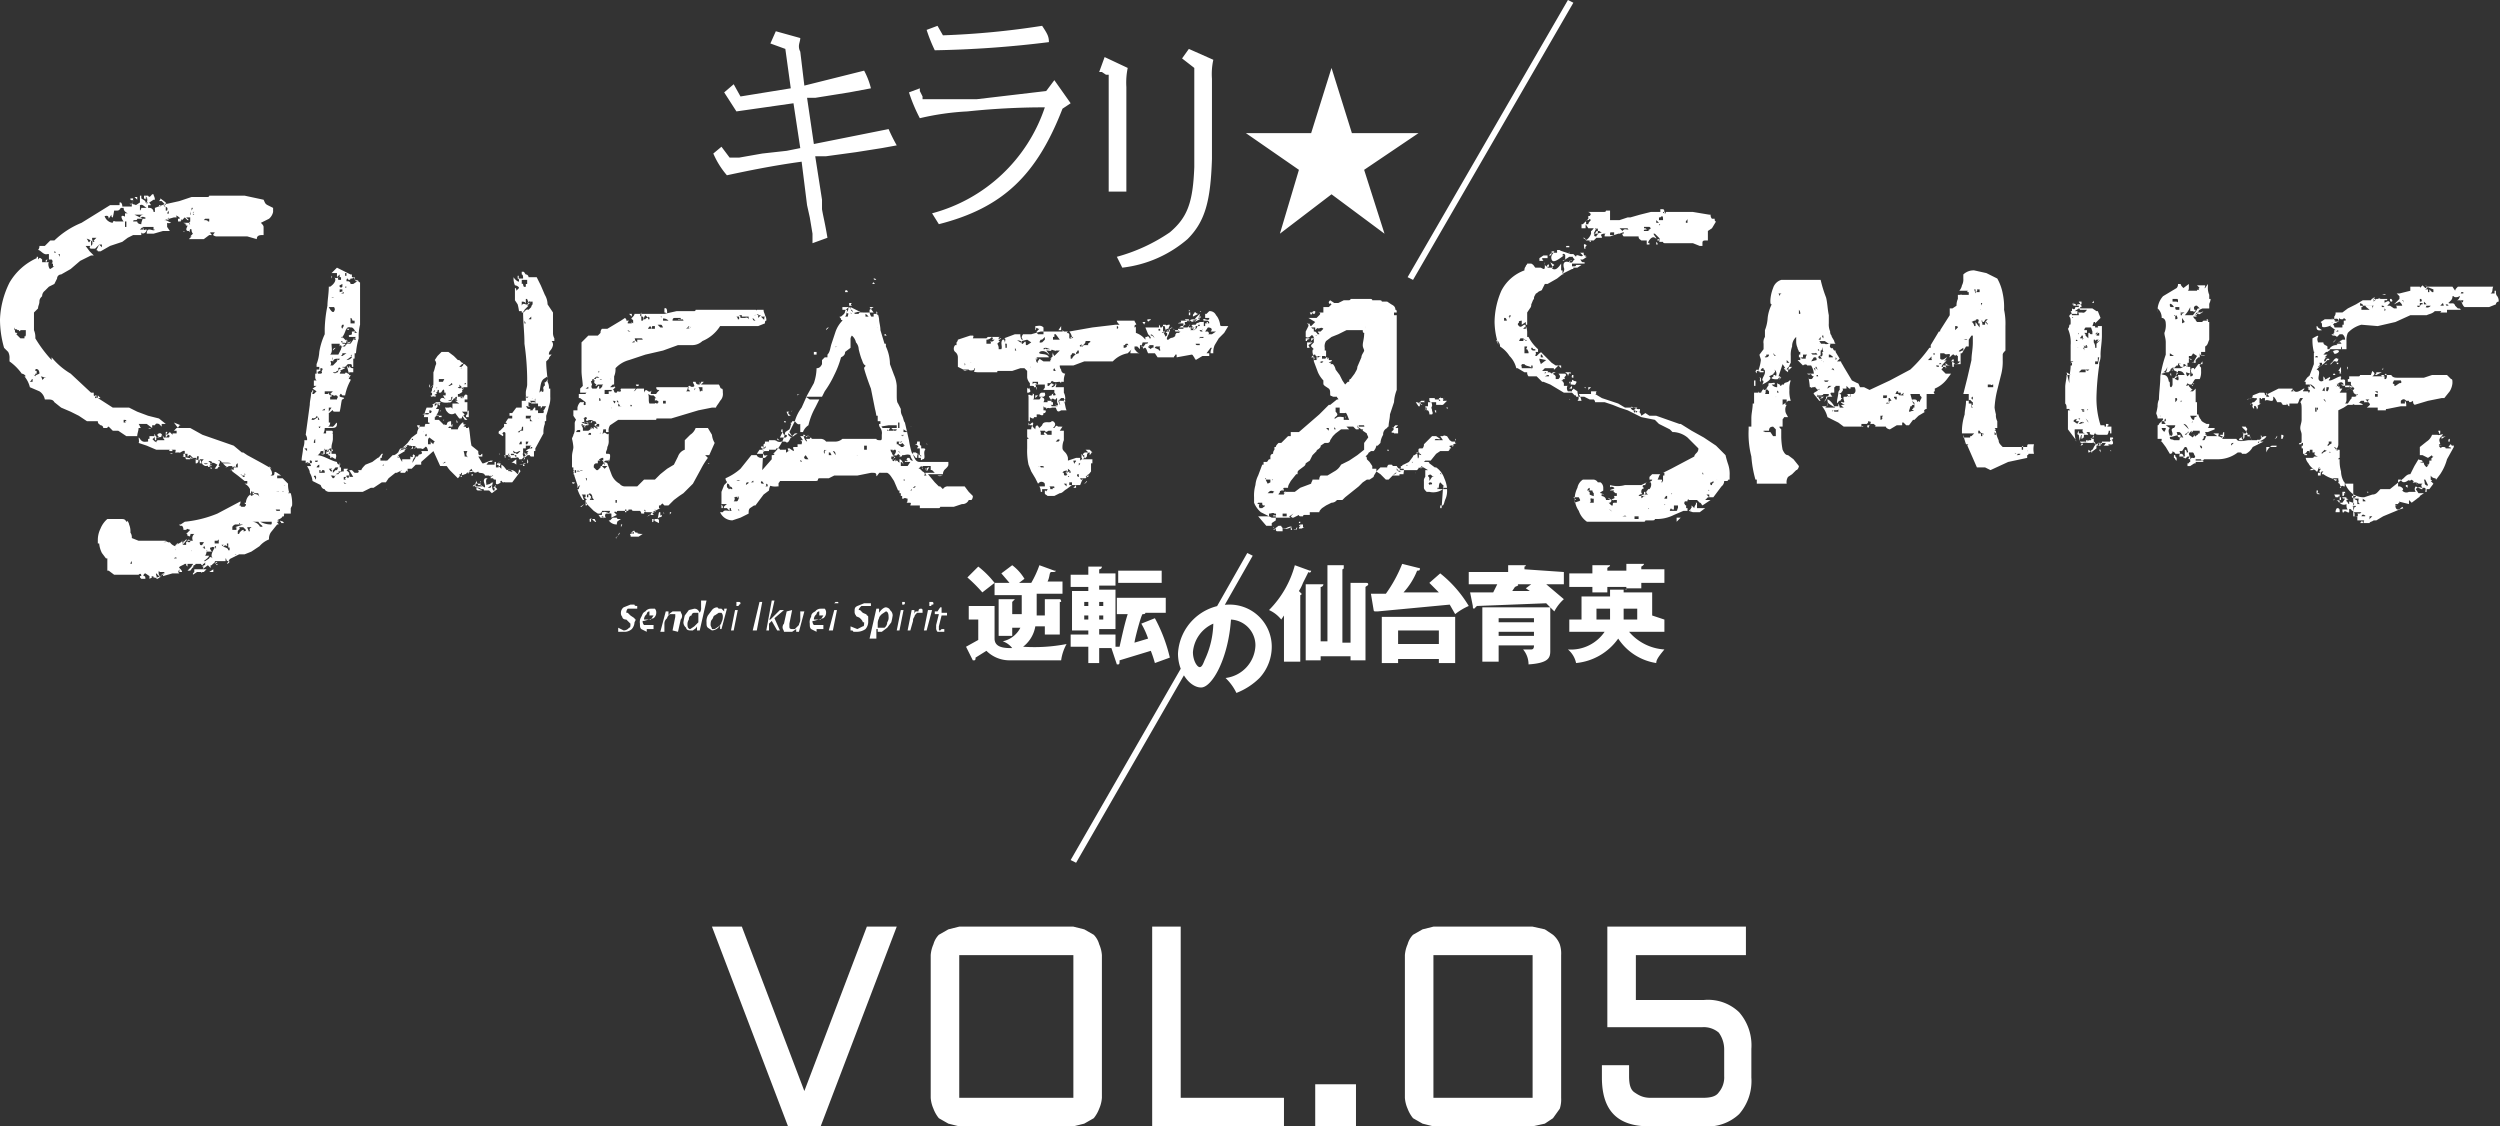 <svg xmlns="http://www.w3.org/2000/svg" viewBox="0 0 184 82.9"><rect x="0" y="0" width="184" height="82.9" fill="#333333" stroke="none"/><title>symbol_vol5</title><path d="M53.1,10.8l.6.8h.7l1.7-.3,1.8-.2,1-.2-.5-3.3-4.2.6-.9-1.4.7-.6.5.9,3.7-.6-.4-2.9-1.1-.4.4-.9,1.8.5c0,.2-.1.4-.1.6a.8.8,0,0,0,.1.4l.3,2.5,4.4-1.1a5.5,5.5,0,0,1,.5,1.3l-1.6.3L60,7.2h-.6l.5,3.4,5.5-1.1a13.4,13.4,0,0,0,.6,1.2l-1.1.2-1.9.3-2.2.3H60l.5,3.2v.7c.1.6.2.9.4,2.1l-1.1.4v-.7L59.6,16l-.2-.9L59,11.9c-2.2.3-4.1.7-5.5,1a6.2,6.2,0,0,1-1-1.6l.6-.5ZM67.7,6.5v.2l.2.4v.2h4L77,6.7l.6-.8,1.2,1.7-.6.4c-1.9,4.9-4.4,7.3-9.1,8.5l-.5-.8a12,12,0,0,0,8.3-7.8,54.4,54.4,0,0,0-5.7.3,19.3,19.3,0,0,0-3.5.5,12.1,12.1,0,0,1-.8-1.9ZM69,1.9l.4.7a60.1,60.1,0,0,0,7.3-.7c.4.6.5.8.5,1.2a77.9,77.9,0,0,1-8.4.6,11.4,11.4,0,0,1-.6-1.5ZM81.3,4.2,83,5a5.3,5.3,0,0,0-.1,1.4v7.7H81.6V5.5h-.2l-.3-.2h-.2Zm.9,14.7a12.9,12.9,0,0,0,3.9-1.8c1.3-1.1,1.7-2.2,1.8-4.8V5L87,4.3l.5-.7,1.8.8a4.9,4.9,0,0,0-.1,1.4v5.9c-.1,3.1-.5,4.6-1.8,5.9a8.9,8.9,0,0,1-4.8,2.1l-.4-.8Zm9.5-9.1h4.8L98,5l1.5,4.8h4.9l-4,2.7,1.5,4.7L98,14.3l-3.8,2.9,1.4-4.7L91.7,9.8Zm14.4,19.5Zm0,8.1H106v-.2h.2c.1-.1.1-.3.2-.5a1.5,1.5,0,0,0,.1-.7H106c-.1,0-.1,0-.1-.1s0-.3.1-.4l.3.3h-.1a.1.1,0,0,0,.1.1h-.1s0,.1.1,0h.2a2.5,2.5,0,0,0-.2-.7,1.6,1.6,0,0,0-.6-.8h-.1l-.4-.3a.1.1,0,0,0-.1-.1h-.4l-.2-.2h-.4v.4l-.2-.2h.1l-.2.2h0c-.2,0-.1.1-.1.1v.2l-.3-.2.5-.3h-.1c0,.1-.1.1-.2.1s0,.2,0,.2-.1-.1-.2,0h-.3v.2h.2c.1,0,0,.2,0,.4h-.3c0-.1-.1-.2.1-.2s-.3,0-.3-.3v.4a.2.2,0,0,1,.2-.2v.4h-.7c.1,0,.2-.1.2,0l.3-.2h-.4c.1,0,.1-.1.2-.3v.2h0a.1.1,0,0,0,.1-.1h0c.1,0,.2,0,.3.2v-.2h1.3l.4-.5.2-.2h.4l.4-.5h0l.3-.2h.6c.1-.1.1-.1.1-.2h.1a.1.1,0,0,0-.1-.1h.2c.1-.1.1-.1,0-.2h.1c.1-.1.1-.1.1-.2s.1-.2,0-.2h0v.2h-.4l.2.2h0v.2h-.3c.1,0,.1,0,.1-.1h.1l.4-.2h-.2l-.3-.2-.2-.3c-.1,0-.2-.1-.3,0H106l.2.3h-.6c0-.2.4,0,.4-.1l-.3-.2h-.3l-.2.2-.2.2-.2.2a.4.4,0,0,1-.1.3h-.1c-.1,0-.2,0-.2.1v.2l-.3.2a.1.1,0,0,0-.1.1l-.3.4-.4.2a.1.1,0,0,0-.1.1l-.2.3-.3.2-.3.3-.2.2H102l-.2-.2-.2-.2-.3-.2v-.2H101v-.2l-.2-.3-.2-.2c0-.1,0-.2-.1-.2l.2-.2c0-.1.1-.1.2-.2h.2a.8.8,0,0,0,.2-.4h.1l.2-.2a1.4,1.4,0,0,1,.2-.6.5.5,0,0,1,.3-.5.1.1,0,0,1,.1-.1c0-.3.1-.6.1-.9l.3-.9a2.9,2.9,0,0,1,.2-.9V23.5h0v-.3h-.2v-.2h.2c0-.1,0-.2-.1-.2h0c0-.2-.1-.3-.3-.4l-.3-.2h-.4c0-.1-.1-.1-.2-.1H101c0-.1-.1-.1-.2-.1H99.4c0,.1-.1.1-.2.1h-.3l-.4.2h-.3l-.3-.2h0c-.1.1,0,.2.1.3l-.2.2h-.4V23h-.4c.2,0,.2.1.1.2l-.2.2h-.6l.5.3h0l-.3.3h0c-.1,0-.1-.2-.3-.2h0l.2.2h0v-.2h0c-.1.1-.1.1-.1.2l-.2.4v.4h0c.2.1.3,0,.4-.1s.2.1.2.2h.1c-.2,0-.3.3-.4.2h.1v-.2h-.4v.2h.1V25h.1c0-.1,0,0,.1-.1h.3v.3h0l-.2.2h0v.1l.2.2h0c-.1,0-.1.1-.1.2s.1.4.1.7l.3.8a2.1,2.1,0,0,0,.4.6v.2c0,.1,0,.1.1.2l.3.2c.1.1.1.2.1.4s.1.1.2.2h.3c0,.1.1.1.1.2h-.1l-.5.4h-.1l-.7.7-1.5,1.3H95v.3h-.2l-.3.3-.2.2h-.2c-.1.1-.2.2-.2.3h-.1v.2a.4.4,0,0,0-.1.3.2.2,0,0,0-.2.2v.2h-.1c-.1.1-.1.2-.2.2h-.2v.2h-.1l-.3.8a1.9,1.9,0,0,0-.2.7,2.8,2.8,0,0,0-.1.9v.4a1.8,1.8,0,0,0,.5.7l.8.4h1.6l.4-.2a.1.1,0,0,0,.1.1h.2a.1.1,0,0,1,.1-.1h.4v-.2h.7c0-.1.1-.2.2-.3l.3-.2.4-.2a.5.5,0,0,0,.4-.2h.4l.2-.2.5-.4.5-.4.3-.3.3-.2h.2l.3-.2c0-.1.1-.2.2-.4l.3-.3h.5c0-.1,0-.1.1-.2h.2a.1.1,0,0,1,.1.1h.3c.1.2.2.2.3.2h.2c0,.1.1.1.2.1h.8v-.2h.6c-.2,0-.4.1-.5,0h0c0-.1,0-.1-.1-.1h.1l.2.2v-.2l.5.3h-.2v.3h0v.2a.4.4,0,0,0-.1.3v.5h0c0,.1.1.2.2.3h.2a1.2,1.2,0,0,0,1-.2Zm0-2.5h0Zm0,0c-.1,0-.1,0-.1-.1Zm-.4-4.7v.2h0a.3.3,0,0,1-.1-.2h.2Zm.7,0h0Zm-.1-.3h0Zm.2.2a.1.1,0,0,0-.1-.1h.1C106.6,30,106.6,30,106.5,30.1Zm-.7-.8h0Zm-.2,0h0c0,.1,0,.1.1.1h.3a.1.1,0,0,0-.1.1h.1c0-.1-.1-.1-.1-.2h.2c-.1,0-.1-.1-.1-.2v.2h.2v.2c0-.1,0-.1.1-.2s-.1.1-.1.2h.3l-.3.3c-.1,0-.2,0-.2.1h0a.1.1,0,0,1,.1-.1h-.4v-.2h-.4a.4.4,0,0,1-.1-.3Zm-.5.3h.2c-.1-.1-.1-.1-.1-.2a.6.6,0,0,1,.2.5h0c-.1.1,0,.2,0,.3h0c0,.1.1.2,0,.3h-.2a.4.4,0,0,0-.1-.3H105V30H105c-.1,0-.1,0-.1.1s-.1.1,0,.1h-.1c.2,0,.1-.2.1-.3h.2Zm-.7.3h.1v-.2h-.1l.2-.2h.3c-.1,0-.1.1,0,.1h-.3c-.1,0-.1.1.1.2h-.1a.5.5,0,0,0-.4-.2Zm-1.8,2.7Zm.3-.7h-.3c0-.1-.1,0-.2-.1h0l.3-.3h.2Zm-.2-.6h.2l-.2.2a.1.1,0,0,0-.1-.1Zm-.2.1c0,.1.1.1.1,0h.1v.2h-.2c.1,0,.1-.1,0-.1h0Zm-.1.5Zm-.1-8.5h0C102.2,23.5,102.3,23.4,102.3,23.4Zm-1.6,8.2h0Zm-4.3-7.3Zm.1-.2h.3v.2l.2-.2h-.1c.2.2.3-.1.5.1h0l-.2.2h-.2c0,.1.1.1.1.2h-.1c-.1,0-.1-.1-.1.1h-.1c.3-.1.1-.2,0-.3h-.1c0-.1,0-.3-.1-.2Zm.7.7h0Zm-.4,0h0Zm-.5,1.3h0Zm.1-.5h-.2v-.2h0v-.2h.4l-.3.2Zm.9,1.1h-.2c.1,0,.1,0,.1-.1h.2A.4.4,0,0,1,97.3,26.7Zm.7,0h-.2c.1-.1.3-.1.2-.2h-.2v-.2c-.1.2-.2.2-.2.1h.1l-.2-.2a.1.1,0,0,1,0,.2h-.2v-.2s-.3,0-.3.2,0-.3-.1-.2v.3h-.2c.1-.2,0-.2,0-.2h-.2l.2-.2h.1a.1.1,0,0,0,.1.1h.7v.3h.1v-.2h-.1v-.5h-.1v-.2h0a.7.7,0,0,1,.1-.5l.4-.3.5-.2.6-.3h1.2c0,.1,0,.2.1.2a.3.3,0,0,0,.1.2V24a1.3,1.3,0,0,1-.1.6c0,.3-.1.6-.1.8s.1.3.1.4-.2.3-.2.5l-.3.7c0,.2-.1.3-.2.5l-.3.4c-.1,0-.1.1-.1.2h-.1l-.2.2h0l-.2-.3-.2-.4-.3-.4a.8.8,0,0,0-.2-.4h-.2c-.1,0-.1,0,0-.1h-.1v.2Zm2,4.8c-.1,0-.1-.1-.1-.2Zm-1-.8h0v.2h-.1v-.2c-.2,0-.4-.1-.6.1h-.1c.1-.2.4-.2.1-.5h0V30h.3v.4H99c.1-.1.2.3.3.5H99a.4.4,0,0,1,.1-.3Zm-.7.9h-.1v-.2h0C98.2,31.5,98.3,31.5,98.3,31.6Zm-.6-1.3h0Zm0,1.2h.1v.2l-.2-.2h0Zm-3.5,4.1h0Zm-.2.2Zm-.5-.9h0Zm-.4.4h.6c-.1.1-.1.2,0,.2h0a.1.1,0,0,0,.1.1h0v-.2h-.1l-.4.2h0l-.2-.4h.2s0,.1.1,0h-.2Zm0,.2h0Zm-.3,1h0Zm-.2.5h.3c0-.2-.1,0-.1,0h.1c0,.1,0,.2.1.2h.1c0,.1-.1.1-.2.2h-.2c0-.1-.1-.1,0-.3h-.1s-.1,0,0-.1Zm1,1.7h-.4l-.6-.7h.8v-.2c.2,0,.3-.1.4,0h.1c.1.3-.2,0-.2.2h.2v.3l-.3.2h0Zm.1.2h0a.1.1,0,0,1,.1-.1h-.1Zm1.3-.1h.1c-.1-.1-.3,0-.5.1h-.2v.2H94c-.1,0-.1-.1-.1-.2a.1.1,0,0,0-.1.1h-.1l.4-.3h.2c0,.1.1.1.1.2h0a.7.7,0,0,0,.6-.1h0a.3.3,0,0,1,.1.2H95Zm-.6-1h.3V38h-.3Zm.7.3c-.1,0-.2,0-.2-.1h0l.3-.2L95,38Zm.3.9h-.2c.2-.1.1.1.2-.1S95.5,38.9,95.4,39Zm0-.2h0Zm.3-.4h0c-.1,0-.1,0-.1.1h.1Zm.1.5h-.2a.2.2,0,0,1,.2-.2h-.2s0-.1.2-.1h.1v.2h.1Zm.2-.7h0Zm3.2-3.9h.1Zm1.2-1.2-.5.4-.6.4-.6.3h0a1.2,1.2,0,0,1-.5.5l-.5.3h-.5a.4.4,0,0,0-.1.3h-.5c0,.1-.1.2-.1.3l-.8.3-.4.3h-.7c0,.1-.1.1-.1.2h-.4c0-.1.1-.1.1-.2s.1-.1.1-.2.2-.2.2-.3h-.4c-.1-.1.1-.1.1-.2H94c-.1.2.2.3.3.4H94c-.1.1.1.1,0,.2h-.1c-.1-.1-.1,0-.1.1a.1.1,0,0,0-.1.1h-.1v-.3h-.2c0,.1.1.1.2.1v.2h-.3a.1.1,0,0,0-.1.1h0l.2-.2h0c.1-.1.2-.1.4,0s.5-.1.5-.1h.2c0-.1-.1-.2-.2-.1h.1s.1.1-.1.1h.1a.3.3,0,0,1,.1-.2h.3c0-.2.1-.3.2-.5l.4-.5h.1c0-.2,0-.2.1-.3l.4-.3a.3.3,0,0,0,.1-.2h0l.3-.2.2-.4.3-.3c0-.1.1-.1.2-.2s.1-.1.1-.2h0l.3-.2h.2a.2.2,0,0,0,.2-.2h0l.2-.3h0l.2-.2.4-.3h.6l-.2-.2h.5l.2.2h.2v-.3h.4c0,.1,0,.1.1.1h-.6l.3.2h.2c-.1,0-.1,0-.1.1h0l.3.2c0,.1.1.2.1.3l-.3.4Zm1.8.1a.1.1,0,0,1-.1-.1h.1Zm.1.1h0Zm.2.3h0Zm2.1-.1c-.3-.1-.1,0-.2.2s0-.4-.2-.4h.3s-.1,0,0,.1A.1.1,0,0,1,104.6,33.5Zm.6,2.2a.1.1,0,0,0-.1-.1h0a.1.1,0,0,0,.1-.1c.1,0,.2,0,.2.1S105.3,35.6,105.2,35.7Zm.2-.6h0l-.2.3v-.2c0-.1-.1-.1-.1-.2h0c.3-.2.2.1.5.1h-.2Zm.8,1h0Zm-.4-.2h.1c0,.1-.1.2,0,.1h0c.1,0,.2.1.2,0h-.3ZM96.7,24.3h0Zm.7,1.3Zm5.5,6.5h0Zm-.1.2Zm-4.9-5.8h0Zm4.9,5.8Zm-2.3-.6c.1.1.1.1.2,0S100.6,31.8,100.5,31.7Zm-4.7,7.1ZM94.6,36h0c0,.2,0,.3-.1.3s.1-.1.1-.2Zm4-5.9h0Zm-5.4,8.1h0Zm5.1-7.8Zm-4.8,4.9v.3h.2c-.3,0,.1-.2-.1-.3Zm4.6-13.2h0Zm-1.7.9h.2a.1.1,0,0,0,.2,0h.1V23h-.3c0,.1-.1.1-.1.2Zm.4,0h-.2c0-.1.1-.1.2-.1Zm9.7,12.7Zm-.4,1.6ZM97.9,22.4v-.3c-.1.1-.1.1-.1.2Zm8.9,6.8h0Zm-3,5.5h0Zm.4.2h0c0-.1,0-.1-.1-.1h.1Zm2.1-4.5Zm-3.6,2.9ZM25.9,25.7h0Zm-1,3.7h0Zm11.7,4.2h0ZM39,23h0ZM11,16.3h0Zm-.7-1.9h.1v.2l.3.2v-.3s0,.2-.1.1v-.2h.3c.1.2.2,0,.3-.1h.1c0,.1.1.2.1.4h-.1l-.3.2h-.2c.1-.2,0-.5-.1-.4h0c.2.1-.1.2,0,.2v.2h.1v.2c0-.2.2-.2.1-.3h.1c-.1.1.1.2.1.3h-.2v.2h-.1c-.2-.1-.3-.3-.5-.2H10c-.1-.1-.4,0-.2-.3s-.1.1-.1.2H9.5c.1,0,.1.1.2,0v.2H9a.4.4,0,0,0-.1-.3H8.8v.2H8.1L6,16.4a6.3,6.3,0,0,0-2,1.3H3.7l-.2.2-.2.2H2.9a.4.4,0,0,1-.1.3h0c.2,0,.4.4.7.3h.1v.2h0v.2h.2a.2.2,0,0,1,0,.3h.1v.2h.1l-.3.2h0c-.1,0-.2-.4-.1-.5H3.1v-.2h0c-.2-.2-.2-.1-.3,0v-.2H2.7V19a4.4,4.4,0,0,0-2,1.8A6.6,6.6,0,0,0,0,23.5a7.6,7.6,0,0,0,.3,2.1l.3.3a.9.9,0,0,1,.1.5v.2a3.8,3.8,0,0,1,.9.9h0a.4.4,0,0,1,.3.2H1.8a2,2,0,0,1,.4.8l.7.3a.9.9,0,0,1,.4.6h.2c.2,0,.4,0,.5.2l.5.4.7.3.6.3.6.4h.8c0,.2.1.2.2.3a.2.2,0,0,1,.2.2h.3a.1.1,0,0,1,.1-.1l.3.3h.4l.3.2.3.2h.8c0-.2.1-.4.1-.6h.2c-.1,0-.1-.2-.2-.3h.6l.4.3v-.2h.2c.1-.2.2-.1.3-.1l.2.2v-.2h.3l-.5-.4-.8-.2-.8-.3-.6-.3H8.3l-1.4-.9h0v-.2H6.7L5.2,27.5a5.3,5.3,0,0,1-1.4-1.2h0v.2h0a9.5,9.5,0,0,1-1.2-1.6,1.3,1.3,0,0,0-.1-.6V23l.3-.3c0-.2.1-.3.1-.5s.1-.3.2-.4a.5.5,0,0,1,.2-.4l.3-.3.4-.2.2-.4a.3.3,0,0,1,.3-.3l.7-.4.7-.6.8-.4h.2l-.3-.3h0l-.3-.4h.4v-.4a.1.1,0,0,0-.1.1c-.1.1-.1-.1-.2-.2s.4.1.5.3-.2-.3-.1-.4h.3l-.2.2a.1.1,0,0,0,.1.1H6.8c0,.1,0,.1.1.1H6.8c0,.1,0,.1-.1.2a.1.1,0,0,0,0,.2H7l.3-.3-.2.4c.1.1.1,0,.2-.1H7.2v.2h.2l.7-.4.9-.3.4-.3.4-.2h.6v-.2c.1.2.4,0,.4-.2h-.1c-.2.1-.1-.1-.2-.2s.1.2,0,.2h-.2l.2-.2h.8v.2h.1c-.1.2-.6-.3-.6.3h.5l.7-.2h.5l-.2-.3v-.4c-.1.2.3.1.3.1l-.4-.2h-.1l.7-.2H13c0-.1-.1-.2-.2-.1h.1c.1-.1.3.1.5.3l.2-.2h0l.2.2h.1l-.2-.2H14v.3H14c-.1.1-.1.1,0,.2h-.3c-.1,0,0,.1,0,.1h.1c0,.1-.2.3,0,.4h-.3c0,.1.1,0,.1,0h.3c.1.3,0-.3.2-.1a.4.4,0,0,0,.1.3h0l-.2.2h.1l-.2.2H15l.4-.3h.2c-.1-.1-.1-.2-.2-.1s.1-.1.1-.1h.3c0,.1-.3.2.1.3h2.3l.7.2c0-.2.1-.3.4-.3h.1v-.6c0-.1-.1-.2-.2-.3l.6-.3a.9.9,0,0,0,.3-.5v-.3h0l-.4-.2c-.2-.1-.2-.2-.3-.4l-1.4-.3H15.4c0,.1-.1.1-.2.1H14.1l-.9.3-.9.2h-.1l-.8.3h-1a.3.3,0,0,1-.1.2ZM1.2,23.7v.2h0v-.2Zm-.1.4v.2C1.1,24.3,1,24.3,1.1,24.1Zm.7.6v.2H1.5l-.3-.3c.1-.1.1-.1,0-.1s-.1-.1-.1-.2.1-.1.2,0h.1c0,.1.1.1.1,0h.4v.3C1.9,24.8,1.8,24.8,1.8,24.7Zm9.3,6.8s0,.1-.2,0h.2Zm-1.5-1a.1.1,0,0,1-.1.1h.1ZM9.3,30h0Zm-.2.9h0c.1,0,.2,0,.2.1H9.2a.1.1,0,0,0,.1.1H9.1ZM7.2,29.1l.2.2H7.2Zm-.1,0v.2H7v-.2ZM3.8,27.4h0Zm.2-.5H4Zm-.2-.3Zm-.1.7h0Zm-.3.5H3.2c.1.1-.1.1-.1.2a.4.4,0,0,0-.1-.3Zm-1,.3H2.2c.1-.1.2-.2.1-.2h.1v.2Zm.2-.6h.1v-.2H2.6c0-.1,0-.2.2-.1a.4.4,0,0,1,.1.3c-.2.1-.3.1-.3.2h0l-.2-.2C2.6,27.7,2.6,27.6,2.6,27.5ZM3.7,19h0Zm.1.2Zm.2-.7a.1.1,0,0,1,.1.1H4Zm.2.7h0Zm.1-.5h.1v.2Zm.8,1.2h0Zm1.2-1.8h0Zm.8-.4Zm.4.5L7.3,18h.2Zm1.7-1.9h.1v.4H9.2v-.2H9.2v-.2c0-.1.2-.3-.1-.4s-.1.3,0,.4H8.5s-.2-.1-.2.1a.7.7,0,0,1-.6-.5h0c.1,0,.3-.1.3.2l.2-.3c0,.1,0,.2.1.2a4.3,4.3,0,0,0,.1-.5h.2c.2,0,.2-.1.3-.2h.2c0,.2.1.3.3.4H9.2Zm1.2.2c-.2,0-.3-.1-.3-.2H9.8c0-.2.3,0,.3-.2h.4C10.4,16.4,10.4,16.4,10.4,16.5Zm.3-.4h-.2l-.6-.3h.7c-.2,0-.3.1-.3.2h.1c.1-.1.2,0,.3,0v-.2h0Zm4.4,0h.3v.2h-.1c0-.1-.2-.1-.3-.1ZM14,15.8h0v-.3h0C14,15.7,14.1,15.8,14,15.8Zm.3,0h-.1v-.2h.1C14.1,15.7,14.2,15.7,14.3,15.8Zm-.2-.3v-.2h.1Zm-2.3-.3h0a.1.1,0,0,1-.1-.1h.1Zm.6.3h0c0,.1.1.3-.1.2Zm0,.5h0v.2h-.1Zm-.1-.2Zm0-.3h-.1v-.3h-.1a.1.1,0,0,0-.1-.1h.1C12.2,15.3,12.4,15.2,12.3,15.5Zm-.1-.6v.2l-.3-.3h-.2c.1-.1.1-.1.1-.2Zm-.5-.1h-.2Zm-.3.6v.2h-.1a.3.3,0,0,0-.3-.3h.4Zm-.1-.6h0ZM25.1,27.1h0ZM11,14.6h0ZM24.5,29.5Zm1.2-2.3ZM10.3,15.1h0ZM3.7,19.6h0Zm32.7,14Zm-4.3-3.1ZM8.6,16.2h0C8.6,16.2,8.5,16.2,8.6,16.2ZM23.8,30.9Zm13.5,2.8h0Zm-5-4.1v.2h.1Zm-21.1,2h0Zm28.9-1.1h0Zm-2.6,3.3h-.1A.1.1,0,0,1,37.5,33.8Zm2.9-3ZM9.7,32.3h0Zm51.4,1ZM40.2,30.2Zm-12.1,4h0ZM9.3,15.3h0Zm23,15h0Zm7.4.5.2-.2-.3.2C39.7,30.7,39.6,30.8,39.7,30.8Zm.3-.6c0,.1.1.1.1,0S40.1,30.1,40,30.2Zm11.1-7.7h0ZM32.7,29.1c-.1,0,0,.1,0,.2S32.8,29.1,32.7,29.1Zm.2,0h0Zm.4-.1h0Zm-.6,2.1Zm-.6-2.5h0c0-.1.1-.3,0-.3s-.3.1-.4.2,0-.2-.1-.2v.2h0c.1,0,.2,0,.2-.1s.5.4,0,.5a.2.2,0,0,0,.3.1s.1,0,0-.1-.1.1-.2.1.4-.1.3-.3-.2-.1,0-.2Zm.6,2.3h0Zm-7.8-.4Zm7.8.6h0Zm-3.6,2h0ZM25,35.2V35H25Zm.1-.2Zm6.6-5.9h0S31.8,29.1,31.7,29.1Zm-.1.3h0Zm-.8,1.4h0Zm1.8-.7h0Zm.2,0h-.1C32.7,30.1,32.7,30.1,32.8,30.1Zm1.4.8h.2l-.3-.3c-.1.1.1.2.1.3h0Zm-1.5-2.5Zm0,1.6h0Zm3.7,3.6h0Zm1-1.2Zm17.2-9h0ZM33.3,31.2h0a.3.3,0,0,0-.1.2h.1Zm.3-.3v.2h.1Zm.8-.6h0v-.7h-.2v-.2h.2v-.3h0c-.1-.1-.2-.1-.3.2h-.2c0-.2.2.1.2-.1h-.4v-.2h.1c.1-.1.3-.1.2-.3h.1l-.2-.2H34a.3.3,0,0,1,.1.2v-.2h.3V27h0l-.2-.2h-.1c0,.2-.2.1-.1.3h-.2c.1,0,.2,0,.2-.1h-.2l.2-.2h0a.1.1,0,0,0,.1-.1H34l-.2-.2h-.1l-.3-.3-.4-.3h-.5l-.3.3-.2.3a.4.4,0,0,1,.1.3c-.1.2-.1.4-.2.6v.6c0,.3,0,.5-.1.6a.4.4,0,0,1-.1.3h.1v.2h-.1c0,.2.2,0,.3.1H32a.1.1,0,0,0,.1-.1H32v-.2h0c0-.1,0-.1-.1,0a.2.2,0,0,1,.2-.2h0c.1-.1,0,0,.1,0h.1v.2h.1c.1,0,.1-.1.2-.2s.1.1.1.2h.1v.2h-.2l.2.3c-.1-.1-.3-.2-.4,0s.4.3.7.2h0c0,.1-.1.1-.2.2l.4-.3H33c0-.1.3,0,.2-.2h0a.1.1,0,0,1,.1-.1.5.5,0,0,1-.1.3c.3-.1.1-.3.4-.1a.1.1,0,0,1,0-.2c.1.1-.1.2.1.3h-.2l.3.2h-.5v.4h0c-.1-.2-.2-.1-.3-.1h-.2s-.1-.1,0,.1h0c0,.1.1.2.2.3h0a.4.4,0,0,0,.5,0l.3.4h.1s.1,0,0,.1h0c.1-.2.1-.1.1-.2h0l.2-.2-.2-.2h.4v.2c-.1,0-.1.1-.1.2h.2v-.5Zm-.2-2.1h.1a.1.1,0,0,1-.1.1h0Zm-1.6-.1h-.3v-.2h.2s0-.1-.2,0h.4Zm.4.1h0Zm.1.2H33c.1-.1.2-.1.2-.2a.1.1,0,0,1,.1.1Zm.8-.3h0Zm-.2.4c.2,0,.1-.1.1-.2l.2.2C34,28.6,33.7,28.6,33.7,28.5Zm-.5,1.4h0Zm.6.4h0Zm-1.3-2.2Zm.1,2.8c0,.1.1,0,.1,0Zm-.1-2.5Zm13.9-5h0Zm1.9-.8Zm-1.8,1.2h.1C46.3,23.6,46.5,23.7,46.5,23.8Zm0-.5-.2-.2h.2Zm-8,7.1Zm-6,.3h-.2c0-.1,0-.2-.1-.1h.3Zm-.3-.1c0-.1,0-.1-.1,0Zm.3-.4c-.2,0-.1.1-.1.1S32.4,30.2,32.5,30.2Zm10.7-2.1c.1-.1-.1,0-.1,0Zm3.8.3Zm1.2.4h0Zm-3,.9Zm1,.2Zm-3.1-1.8h0Zm-15,6.1s.2-.1.1.1h0C28.1,34.3,28.3,34.1,28.1,34.2Zm6.2-5.5Zm-8.6-8.1h0ZM54.1,36.7h0ZM38.2,20h-.1v0ZM23.3,33.2h0Zm11.1-4.7c-.1,0-.2-.1-.3,0h.3Zm-.5-2.6Zm-2.7,4.6h-.1S31.2,30.4,31.2,30.5Zm-7,.6h0Zm.2-1.9V29C24.3,29.1,24.3,29.2,24.4,29.2Zm-.2,3.9h-.1c0,.1.1-.1.1,0l-.2.2C24.2,33.2,24.2,33.3,24.2,33.1Zm.2-3.8v0Zm0,0Zm1.1-2.9h0Zm6.2,2.5Zm19.5-6.5h0ZM22.5,32.3Zm21.1-.8s-.1.1-.1,0h.1c-.2-.1-.1.1-.1.2Zm23.1,4.6h0Zm-29.6-.6ZM23.7,27.9h0Zm40.5,6Zm-22-3.7v.4l.2.3h0a.4.4,0,0,0-.1.3v.4a.8.8,0,0,1-.1.4c0,.1-.1.2-.1.3a3.5,3.5,0,0,1,.1.6c0,.2-.1.4-.1.7v.6h0v.2h.1v.2h.1a.1.1,0,0,0,0,.2v-.2h.1v.2c.1-.2.1-.2.3-.1h-.2a.1.1,0,0,0-.1.1h-.2l.3.9v.2h.1c-.2,0,.1-.2.1-.2s-.1.2-.1.3h-.1a3,3,0,0,0,.4.8h.1c-.1-.1-.1-.4-.2-.4h.3v.2h-.1l.2.2h-.1v.2h0l.6.6.3.2h.2a.1.1,0,0,1,.1-.1h.1c.1-.1.4.1.6.1v.3l.4-.2-.2-.2h0c.1-.1.1,0,.2,0v-.2h0c-.1.2,0,.1.1.1h.7c.1,0,0-.1.1-.1h.2c0,.1.1.1.2.1h.4a.3.3,0,0,1,.1.2h.3c-.1,0-.1,0-.1-.1h.6l.6-.3h-.1v-.2h.1l.2-.2h-.1l.2.2h.3l.4-.4.4-.3.3-.2.7-.7.6-1.1a5.6,5.6,0,0,1,.5-.8l-.2-.2h.3l.4-.9a1.4,1.4,0,0,1-.2-.6l-.3-.5h-.9a1,1,0,0,1-.4.5l-.4.4v.7a.8.8,0,0,0-.5.5l-.3.6-.5.3-.5.4-.4.4h-.8l-.5.5H46a.5.5,0,0,1-.4-.2,1.3,1.3,0,0,1-.6-.7l-.3-.8c-.1-.1-.3-.1-.3,0h.1v.2c0-.1-.1-.3-.2,0h.4l-.2.2-.2-.2h0c-.1,0-.1,0-.1.1h0l-.2.2h-.1l-.2-.2c0-.1,0-.2.1-.2a.1.1,0,0,0-.1.1.2.2,0,0,1,.2-.2h.1v-.2h.3c.1-.1.1,0,.1.1s.1-.1.2-.1h.1a.1.1,0,0,0,.1-.1h0V34a.9.9,0,0,0,.1-.5c0-.1-.1-.1-.2-.1s-.1,0-.1-.1.1-.2.1-.4a.9.9,0,0,0,.1-.5v-.5c-.1.2-.3-.2-.4,0s0-.2,0-.3h.2v.2h.2a.7.7,0,0,1,.1-.5l.3-.2.3-.2h2.8c0-.1,0-.1.1-.1h1l1-.3,1-.3,1-.2h.3c0-.1.2-.3.3-.5a.7.7,0,0,0,.2-.6c0-.2,0-.3-.1-.3s-.1-.2-.2-.3H51.4a.2.2,0,0,1-.2-.2H51c0,.1.1.2.1.3s-.3.1-.3,0h-.1c-.1.1,0,.3.1.4h-.3c.1-.1.1-.1.1-.3h.1v.2a.3.3,0,0,1-.1-.2h.1c0,.2,0,.1.1,0H48.3c0,.2.1.2.2.2s-.2.2-.2.3h-.4a.4.4,0,0,1,.1-.3c-.3.4-.4-.3-.6.2v-.3h-.5c-.1,0-.1.2-.3.2h0c.1,0,.1-.1.2-.2H45.7c0,.1-.1.1-.1.2h.1c-.1.1-.3-.1-.3.1h-.1a.1.1,0,0,1-.1-.1h0a.1.1,0,0,0-.2,0h-.2v.2h-.3v-.3h.6l.2-.2c-.1,0-.1-.1-.1-.2h0c0,.1,0,.2-.1.2h-.2l.3-.3h-.1v-.3c-.1.2-.2.2-.3.2a.1.1,0,0,0,.1.1h-.4l-.2.2h.2c0,.2.3-.1.4.1v-.2h.3v-.6a1.3,1.3,0,0,0,.1-.6,2.1,2.1,0,0,1,1-.6l1.2-.4,1.3-.3,1.1-.4H51a1.1,1.1,0,0,0,.7-.3A2.8,2.8,0,0,0,53,24h2.8l.5-.2c0-.1,0-.2.1-.2h0a.6.6,0,0,0-.1-.4c0-.1-.1-.2-.1-.4h-5a.1.1,0,0,1-.1.1H49.8l-.9.2H46.7c0,.1-.1.2-.2.3s.1.1.1.2h0v.2h-.1v0h-.3c0-.1,0-.1.1-.2h-.2c0-.1,0-.1-.1-.2l-.3.2-.5.3-.5.3h-.4a.4.4,0,0,0-.1.3l-.2.2h-.7l-.2.2-.3.3v2.1c0,.4.1.8.1,1.3h0l-.2.3h.2l.2-.2H43l.2-.3h.1v.2h.3c-.2-.2.1-.3-.1-.4h.2c-.1,0-.2,0-.2-.1s.1,0,.1-.2h.1l.2-.2h0s0,.2-.1.2h-.1V28h.1c-.1.1-.1.2.1.3h0c-.1.1-.1.2.1,0h.4c-.2.4-.3.3-.3.3v-.2h0c-.1,0-.1.1-.2.2h-.8l.3-.2H43c-.1.1-.1.1-.1,0l-.2.2v.3h.5a.1.1,0,0,0-.1.1h-.5v.3h.1l.4.3h0v.2c-.3.1,0-.3-.2-.2h-.2a.8.8,0,0,0-.2.4v.2Zm10,3.9h-.1C52.1,34.1,52.2,34.2,52.2,34.1Zm-.3.4Zm-2.6,3.2h.1c0,.1-.1.1-.1.2h0Zm-1.5.5h0Zm.2,0h.1c0,.1,0,.3-.1.2Zm.9-.4h0a.1.1,0,0,1-.1-.1Zm-.4-.1h.1V38a.1.1,0,0,1,.1-.1h.1c-.1,0-.1,0-.1.1s-.2,0-.3.2a.1.1,0,0,1,.1.1h0v.2h0l-.4-.2h.1c0-.1-.1-.1-.2-.1h.4Zm-.3-.3c0,.1,0,.1.1.2l-.3.2a.1.1,0,0,1,.1.1h-.2c0-.1,0-.1-.1,0h0a.1.1,0,0,0-.1.1h-.1c.2,0,.3-.2.4-.3h.2Zm-.2-.1h0Zm-.1.4h0Zm-.6.2h0v-.2h.1a.2.2,0,0,1,.2-.2h-.1c0,.1,0,.2.1.2h-.2v-.2c.1.1.1.1.1.2h-.2Zm-1.2-.4v.2h-.1v-.2Zm5.6-8.7c-.1-.1-.1,0-.1,0h-.1a.4.4,0,0,0-.1-.3h.3Zm-.3-1h0Zm.2.5v-.2h.2l-.2.2h-.1v-.2Zm-.5.5h-.2a.1.1,0,0,1,.1.1h.1Zm-.3-.3c0,.1.1.1.2.1h.2c-.1.1-.1.1-.1.2v-.2h-.2Zm-.8-.4h0Zm-.4,1.4h0Zm-1.8.4h0Zm1-.4H49v.2h-.2Zm0,.4h0c0-.1,0-.1-.1-.1Zm-.1-1.7Zm0,.6Zm-.8.3v0h.2c.1.1.2.2.2.3a.1.1,0,0,0-.1-.1v.2c.1-.1.2,0,.3.1a.1.1,0,0,0-.1.1c-.2,0-.1-.1-.2,0h-.4c-.1-.2,0-.5-.1-.7Zm-.2-.5h0Zm-.4-.2Zm-.3-.1h-.2C46.8,28.5,47.1,28.4,47,28.3Zm-.6,1.5h0c.1,0,.1,0,.1.1h-.1Zm-1.5.4h0Zm.1-.1h0c0-.1-.1-.2-.1-.1H45Zm0-.7h0Zm.2.3h0Zm.7.1Zm.1-.7h0Zm-.4-.3a.1.1,0,0,1,.1-.1h0C45.7,28.8,45.7,28.8,45.6,28.8Zm0,1h0c0,.1.1.1.2.1h-.3v-.2Zm0-.3h-.1v.2h0c0-.1-.1-.1-.1-.2S45.5,29.6,45.6,29.5Zm-.4.2h0a.3.3,0,0,0-.1-.2h0C45.4,29.5,45.3,29.6,45.2,29.7Zm-.3-.6h0A.1.1,0,0,1,45,29h-.1C44.9,29.2,45,29.2,44.9,29.1Zm-.1.3h0Zm-.2.7h0Zm.4-2.2h-.1A.1.1,0,0,1,45,27.9Zm-.1.2ZM56,23.3h.3c-.1.1,0,.3-.1.2Zm-.3-.5c0,.1,0,.2.1.2h0c-.1-.1-.1-.2-.2-.2Zm.2.3h0a.1.1,0,0,0-.1.1H56l-.2.2v-.2h0c-.2-.1-.2,0-.2,0h-.1Zm-.5.3h0l.2.2c-.1,0-.2,0-.2-.2Zm-.8-.1h.5v.2c-.1-.2-.2-.1-.3-.1h-.3c0-.1,0-.1-.1-.2h.2Zm-.4,0h.2v.2h-.1C54.3,23.4,54.3,23.4,54.2,23.3Zm-1.9-.4h0Zm-.5.8Zm-.4.2h0Zm-2.8.2h0l-.2-.2h.2c.1,0,.1,0,.2.2Zm.7.1h.2Zm1.2,0h0l.2-.2c.1,0-.1.1,0,.2l.2-.2h0c-.1.1-.1.2-.3.2h0v-.2c0,.1,0,.2-.1.2Zm-.8-1.1h0a.1.1,0,0,0-.1.1h.1Zm0,.3h.4v.2a.1.1,0,0,1,.2,0h-.8C49.5,23.4,49.6,23.4,49.7,23.4Zm-.8-.7c.2-.1.2.2.2.3s-.1,0-.2,0h0Zm-.3.2h0Zm0,.3h0c-.1.1,0,.1.1.1v.2c0-.1-.1-.2-.1-.3Zm-.9.1.3.2v-.2h.3c.1-.1.2.2.3.2h0a.5.5,0,0,1,.6.1l-.2.2c.1,0,.1-.1.1,0l.2-.2h-.5v-.2h0c-.1-.2-.4.2-.3-.1s-.3,0-.5,0h-.2v.2h-.1V24h.1c-.1.1.2-.1.1.2s.1-.1.1-.2h.2v.2h-.5c0-.1.1-.1.1-.2h-.1v-.2Zm-.2-.1.2.2c-.2,0-.2.1-.2.1h-.1A.4.4,0,0,1,47.5,23.2Zm-.3-.2v.3h.1a.2.2,0,0,1,0,.3h-.1v-.2h0a.3.3,0,0,0-.1-.2Zm-.5,1.9h.5a.1.1,0,0,1,.1.1h-.4v.2l-.2-.2v.2h-.2C46.7,25.1,46.8,25,46.7,24.9Zm-.3.2h0V25h0Zm0-.7h0c-.1,0-.2,0-.2-.1Zm-.4-.2h0Zm-1.4,3.3Zm-.5-.1H44c.1-.1.1-.1,0-.1h.1Zm0,.4h-.2c0-.1.1-.1.2,0Zm0,.1h.2C44.2,28,44.2,27.9,44.1,27.9Zm-1.3,1h0Zm-.2,5.6h0c0,.1.1.1.3.1A.2.2,0,0,1,42.6,34.5Zm.2,2.8h-.1l.3-.2Zm.3-2.1h.1v.2h0Zm.4-3.2h-.2c0-.1.1-.2.2-.1Zm-.2,4.6h-.1v-.2h.1Zm.2,1.6h0v.2h-.1v-.2c.2-.1.2.1.4.2s-.1-.2,0-.2h.1Zm0-.3h0Zm-.3-.7h-.1v-.2h.1c0-.1,0-.2.1-.2h-.1Zm2.4,1.5h0Zm.2-.1h-.1v.2Zm-.2-.6h0Zm-.3-1.2h.1V37h-.1Zm-.1,1.3h.2a.1.1,0,0,0,.1.1h.2l-.3.2h.1c-.1,0-.1.1-.1.2a.7.7,0,0,1-.6-.3h.1l.2-.2ZM44.7,36c0,.1,0,.1.1.1h0c-.1-.1-.1-.1-.1-.2Zm-.5.1h0Zm0,.2h0Zm.1.7h0Zm-.3.9h.3v-.3h.6c0,.1-.1.1,0,.2h-.3a.2.2,0,0,0,0,.3v0h-.4c-.1-.1-.1-.2-.2-.2H44Zm-.1-.1h0Zm-.3-1.2h0c0,.1.1.1.1.2h-.2a.1.1,0,0,1,.1-.1c-.1,0-.1,0-.1.1h-.1a.4.4,0,0,0,.1-.3c-.1.1,0-.1-.2-.1h0C43.4,36.2,43.6,36.4,43.6,36.6Zm.7-2.9h.1V34a.1.1,0,0,0-.1-.1c-.1,0-.2,0-.2-.1Zm-.1-1.8h-.1a.1.1,0,0,0,.1-.1Zm-.1-.3h0Zm0-2.3c.1,0,.1.1.1.2h-.1Zm.1,1.5h0ZM44,29.3Zm-.5.7h0Zm-.5.2h0Zm-.2.9h0Zm.1.1a.1.1,0,0,1-.1.1C42.8,31.2,42.8,31.2,42.9,31.2Zm-.1-.1c.2-.1.3,0,.5.1s-.1,0-.2,0Zm0,.2h.5v-.2h.2V31h.1v0c-.1.3-.2-.1-.2.1h-.4v-.2h0a.1.1,0,0,0-.1-.1H43a.1.1,0,0,1,.2,0h0c-.1.1-.1.1,0,.2a.4.4,0,0,1,.5,0h.1a.3.3,0,0,1,.1.2h.2v.2h-.3c0-.1.2-.1.1-.2h-.1c-.1.1,0,.2.2.3h0s-.1,0,0,.1h0l-.3-.2h0v.2c-.1-.2-.2,0-.4.1h-.4v-.2h-.2v.3h-.3c.1-.3.3,0,.4-.3h.1Zm-.1-.1h0Zm0-.7h-.2C42.5,30.5,42.6,30.5,42.7,30.5Zm-4.2-.1h0Zm-7.7,1.5h0Zm3.4,1.4h0Zm-3-.9Zm11.9-.9c-.1-.1,0-.1,0-.2S42.9,31.4,43.1,31.5Zm0-.2Zm-7.1,4h0Zm1-1.5ZM22.5,32.3Zm14.7,1.4h0c-.1,0,0-.1-.1-.2h.3l-.2.2.2-.2H38v.2h0c.1-.1.2,0,.2.1h.2l.4-.4h-.1a.1.1,0,0,0,.1-.1c.1.1,0,.1,0,.2H39a.1.1,0,0,0,.1.1h.2v-.2h0v-.2h.1v-.2l.6-1.1a1.7,1.7,0,0,1,.1-.7h0v-.2h0c.1,0,.1,0,.1-.1h0v-.3a6.4,6.4,0,0,0,.2-.7h0a1.7,1.7,0,0,0,.1-.7v-.6h-.1a.9.9,0,0,0-.1-.5c0-.4-.1-.9-.1-1.5l.2-.2c0-.1.1-.2.2-.3h-.2a.4.4,0,0,1,.1-.3.8.8,0,0,0,.2-.4.4.4,0,0,0-.1-.3h.2v-.2a.8.8,0,0,1-.1-.4V23h0l-.4-.6a1.4,1.4,0,0,0-.2-.7l-.3-.7-.3-.6h-.6a.2.2,0,0,0-.2-.2c-.1-.1-.1-.2-.2-.2h-.1v.2c.1,0,.1.2.1.3h-.3c-.1-.2.1-.2-.1-.2v.2c.1,0,.1.1.1.2s-.3-.1-.4-.3h0a1.3,1.3,0,0,0,.1.6h0c.1,0,.3.1.3.2l-.2.2c0-.1,0-.2-.1-.2v.9l.2.3a4.3,4.3,0,0,1,.1.5h.2V23h.1c0-.1.1-.1.1-.2l.3-.3h-.1l.3-.3h.1v.2a.3.3,0,0,0-.1.2h0l-.2.2h0c-.2-.1-.3.2-.4.2h0c0,.7.1,1.5.1,2.3a19.5,19.5,0,0,1,.2,2.5v.5c0,.2-.1.4-.1.6h0v.2h.1c-.1,0-.1,0-.1.1h0v.2c.1,0,.1-.1,0-.2h.2c-.1.1-.2.1-.2.3h-.3v.5H38l-.3.4h-.2v.2h.2v.2h-.3l-.2.3h0a.1.1,0,0,1,.1.1h-.2v.2l-.3.3h0c-.1,0-.1.1-.1.2h0l.3.2c.1-.1,0-.2-.1-.2h.1a.1.1,0,0,1,.1-.1h0a.1.1,0,0,1,.1.1v.2Zm1.2-11.2v-.3h0c.1,0,.3,0,.3.2V22h.1c0,.1.2.3,0,.4h.1C38.7,22.5,38.5,22.2,38.4,22.5Zm.2-1h.2c-.1-.1-.1,0-.1,0h-.1Zm.2,1.5h0s-.1-.1-.1,0h.1Zm0-2.1h-.1v.2c-.3.1-.1-.3-.3-.2v0h0v-.3h.4Zm.2,1.2h0c.1.2,0,.2-.1.2h-.1l.3-.2H39Zm-.6,11.8h0a.1.1,0,0,0,.1.1Zm-.1-1.4h.1v.2h-.2Zm.6.8h0Zm.1,0h0Zm.1-.4h.1c-.1.1,0,.1,0,.1h-.1a.5.5,0,0,0-.4.2h.2c-.1.1-.1.1-.1.3l-.2-.2c0,.2.1.2.2.2s-.1.1-.2.2h0c.1,0,0,.1,0,.1h-.1c.1,0,.1-.1.1-.2h-.1c0-.1,0-.2-.1-.2h.1V33h.2v-.2h.5c-.1,0-.2,0-.2.2Zm-.4-.6h0Zm.1.4h-.1v-.2h.2Zm0-1.3v-.2h0ZM40,27.9l.3-.2c0,.2,0,.4-.3.5h.1v.2H40c.1,0-.1.2,0,.2h0v.2h0c-.1.1-.2,0-.1-.1l-.2.2C39.8,28.3,39.8,28.1,40,27.9Zm0,1.4Zm-.4-.3h0c0-.1.1-.1.2-.1h-.3V29C39.5,29,39.5,28.9,39.6,29Zm-.2.7h.2v-.2h0v.4h.2v.2h0c0-.1.1-.1.1-.2h.3a1.1,1.1,0,0,0-.2.5h-.4v-.2h-.2v-.2h-.1c0,.1-.1.1-.1.2h-.2c.1-.1,0-.1-.1-.1v-.5c.2.1.2,0,.3,0h.2c-.2,0,0-.2,0-.3v.2l-.2-.3c.1.2,0,.1-.1.1h.1Zm-.2.6h0Zm.2-.6h-.3c0-.1,0-.1-.1-.2h.4Zm-.3-6.4v.2h-.2Zm-.4.5h-.1v-.2h0Zm0,6.1h.1c.1,0,.1.1.2,0h-.1v.2C38.8,30.1,38.8,30,38.7,29.9Zm.3.4h0Zm-.3.3h.4c-.1.2-.1.3.1.4H39v-.2h-.3Zm-.3.3h0Zm0,.3h0Zm0,.4h0c0-.1,0-.2.1-.2h0v.3h-.2c-.1.2-.1.1-.2.1Zm-.4,0h-.1Zm-.4,1.8h.2c.1,0,.1.1.2-.1s-.1.2-.2,0,0-.1,0-.1a.3.3,0,0,0,.4,0h.1l-.2.2h-.3l.2.3h-.3c-.2.1-.1-.1-.1-.1a.1.1,0,0,0-.1.1v-.2h.1Zm-.2,0h.1c-.1.1-.1.1,0,.2h-.1v-.2h.1Zm-.6.1a.1.1,0,0,0-.1-.1h.1Zm-1.4,1.9c-.1.1,0,.1,0,.1h0Zm20.7-2v0Zm-2.9,4.1h0ZM34.8,35.6h0Zm22.4-.5Zm-27.8.1Zm27.7-.1Zm-23.9-.6h0Zm-2.5-2.7Zm5.1,3.9c0-.2-.1-.4.1-.5h-.2c-.2.2,0,.4,0,.6s-.2-.1-.2,0H35v-.2h.4c-.1.1,0,.2.1.1h-.3l-.2-.4c.1.1,0,.3-.1.4h0a.1.1,0,0,0-.1.1h0a.1.1,0,0,0,.1-.1h0c.1.3.4.1.5.3h.2c0,.1,0,.1.1.1H36l.2.2h0l.4-.3h0l-.2-.2c.1,0,.1,0,.1-.1l-.2.2h.1v.2h-.1a.6.6,0,0,1,0-.6.1.1,0,0,0-.1.1c0-.1,0-.1-.1-.1h.1C36,35.7,36,35.6,35.8,35.7Zm0,.1h0Zm.3.1h-.2l.3-.2Zm-5-3.9h0Zm-7,2.6h0Zm20.3,3.6V38h-.2A.2.2,0,0,1,44.4,38.2ZM24.5,25.8l.2-.2A.2.2,0,0,0,24.5,25.8Zm24.7-2h0ZM23.1,30.7h0Zm25.8-6.8h0Zm-1.2-.2c0,.1-.1.1-.1.2S47.8,23.9,47.7,23.7Zm2.2-.2c.1.1.1,0,.2,0ZM38.5,30.3h0Zm11.3-6.7h0C49.7,23.6,49.7,23.6,49.8,23.6ZM24.4,20.1h.4v.3l.2-.2v.2h.1v.2h-.1c-.2,0-.1-.1-.1-.2a.2.2,0,0,1-.3,0c.2.2,0,.5-.3.7h-.1c0,.5-.1,1-.1,1.4a9.9,9.9,0,0,0-.2,1.7v.4a5,5,0,0,0-.4,1.3,2.9,2.9,0,0,1-.2.9h0v.2h.2v.2h-.1v.2l.2-.3h.1c.1.1,0,.1,0,.2h-.1a.1.1,0,0,1,0,.2h-.2c-.1-.3.2-.1.2-.3h-.3v.3h-.1v.3h0a.3.3,0,0,0,.1.2v0h-.2v.4h.2l-.3.2.3.2h0l-.2.2h0c-.3,0,.1-.2-.1-.3H23c0,.1,0,.1-.1.2h0c0,.3-.1.6-.1.9L22.5,32h0a.6.6,0,0,1,.1.4h-.2a1.3,1.3,0,0,1-.1.6h.3v.2l-.2-.2h-.1c0,.3-.1.6-.1.9h.3v.2h0c.1-.1.2-.1.2,0h-.1c.2-.1.2,0,.3.2h-.3c.1.2.2.3.2.5a1.4,1.4,0,0,1,.2.6l.6.3q.1.3.3.3c0,.1.2.2.3.2h2.5l.6-.3h.2l.3-.2.3-.2h.3l.2-.3h0l.5-.4h.1l.4-.2h0c-.1.1-.2.1-.1.2h.3a.3.3,0,0,0,.1-.2.1.1,0,0,0,.1.1h0v-.2h.3l.3-.3h.4v-.2l.9-.8.5,1.1h.2V34h0c0,.1.1.1.1,0h.3c-.2-.1-.2.1-.4.1v.2h.3c0-.1,0-.1.1-.1h.2c0-.2-.1-.2-.2-.1h.1a.1.1,0,0,1-.1.1h-.2l.3.4.6.6c.1-.1.2-.2.1-.3h.2c-.1,0-.1-.1,0-.1v.2a.1.1,0,0,0-.1.1h.1c-.1-.2.1-.1.2-.2h0c.2,0,.1-.2.3-.1h-.1s.1.1.1,0,.2,0,.3-.1-.2,0-.3,0h0l.2-.2h0c.1.2.2.4.5.2h0c0,.2.4,0,.5.3H36c.1.1.2.1.2,0h.1c-.1.1-.2.1-.2.2h.2c0,.1.1.1.2.1v.3c.1.1.2,0,.4-.1h-.1c.1-.2.1-.1.2,0h.7l.6-.8h0c0-.1-.1-.1-.1-.2s0,.3-.1.4l-.2-.2h0a.7.7,0,0,0-.6-.1c-.1-.1-.2-.3-.4-.4v.3l-.2-.2h.1c0-.1.1-.2,0-.2h-.2l.3-.2-.4.3c.1-.1.1.1.2,0v.2h-.2V34h-.1v.2h-.6c.1-.1.1-.2.2-.2h.1c.2,0,.1-.1.2-.1h-.2l-.5.2h-.1l-.3-.5h.3v-.2a.1.1,0,0,0-.1.1h-.1c-.1,0-.1-.2-.1-.3l-.5-.4c-.1-.5-.1-.9-.2-1.4h0a.1.1,0,0,1-.1.1h-.1c0-.1,0-.1-.2-.1l.2-.2c-.2.1-.2,0-.2-.1s-.4.3-.4.5h-.5v-.2c0,.1,0,.1-.1.1h-.1c0-.1.2-.2.2,0V31c-.2,0-.3.1-.3.2s-.2.1-.2,0a.1.1,0,0,0,.1.1h-.1l-.4-.4h-.3V31H32v-.3h.1s-.1,0,0-.1h0c.1-.2.2-.3.2-.5h-.2c0-.1.1-.1.1-.2v-.2l.2.2s-.1-.2-.2-.2h0l-.2.2H32v-.2h.1c.1,0,.4,0,.3-.1h-.3l-.3.2h0c.1,0,.1.1,0,.2h-.4a2.5,2.5,0,0,0-.2.7h.3v.2h0v.2h.1c0,.1.1.1-.2.1h-.1c0,.1-.1.2,0,.2h-.4a.1.1,0,0,1-.1.1c0,.1-.1.2-.1.4h0l-.4.3h0l-.3.4-.4.4-.2.2h0l.2-.2h.1c-.2,0-.4.4-.7.5h-.1l-.2.2-.2.2h-.2c.2,0,0,.1.1,0h-.4v-.2h.1a.4.4,0,0,1,.1-.3h-.1c-.1.1-.2.3-.3.3l-.4.3-.5.2c-.1.1-.3.3-.3.4h-.3a.1.1,0,0,1,0,.2h-.2l-.2-.2h-.2l.3.5h-.3c-.1.1-.2.2-.1.3s0-.5-.2-.2a.1.1,0,0,0,.1.1h-.2v-.2h.1c.2,0-.1.1.1.1v-.2h.2c0,.1-.1.1,0,.1h0c.1-.1,0-.1,0-.1v-.2h0l-.2-.2h0a.1.1,0,0,0,.1-.1h-.3v.2a.4.4,0,0,0-.4.2h-.2c.2-.1.3-.1.2-.2H25v0h.1v-.3h-.1v-.2h0v-.2c0,.1.1.2,0,.2a.2.2,0,0,1-.2-.2c-.5-.1-1-.5-1.5-.5h.1c.1-.1.2-.2.2-.3h.2a.1.1,0,0,1,.1-.1h.4a.5.5,0,0,1-.2.4h.1l.5.3c0-.1.1-.2,0-.4H24a.4.4,0,0,1,.4-.4.3.3,0,0,1,.1.2h-.2v.5h.1v-.8h0c0-.2.1-.4.1-.6v-.4h-.1a.1.1,0,0,0,0-.2H24v.2h-.2a.8.8,0,0,0,.1-.4h-.5c.2,0,0-.1,0-.2a.1.1,0,0,0-.1.1h.3c-.1.1-.1.3.2.3v-.2h.5c.3,0,.5,0,.5-.3s-.2.3-.4.2h-.3c.1,0,.2-.1.2-.3h-.1V30h.2l-.2.3c-.1.3.3-.2.3-.1h0c0,.1.1.1.2.1H25c.1-.4.1-.7.2-1H25c-.1,0-.1,0-.1-.1a.3.3,0,0,0-.1.2h-.5v-.2h.1l-.2-.2h.1c-.1,0-.1,0-.1-.1s0,.1-.1.1h-.2v-.2h.6l-.2.2c.1,0,.3.2.4.1h-.1c.4-.1.2.5.6.3s-.3-.1-.2-.3.1-.1.2,0h.2a3.6,3.6,0,0,1,.4-1.1c0-.1,0-.1-.1-.1s.1-.2.1-.3h-.1v-.2h.3v-.3h0c-.1,0-.2,0-.3-.2v.2l-.2-.2c.1.2.1.4.2.6h0v.2h-.1a.1.1,0,0,0,0-.2h0c-.1-.1-.2-.1-.2,0h-.4s.1-.1,0-.1h-.2a.2.2,0,0,1-.3,0h.2l.2-.2s.1,0,0,.1v-.2c.1-.1.1,0,.2,0l-.3.2c.2,0,0,.2,0,.2s.3-.1.3-.2h-.1l.4-.2c-.1-.1-.2,0-.2-.1h.2l.2-.2h.2c.1,0,.1.1.1.2h.1v-.2h0v-.4H26c.1,0,.1,0,.1-.1h0v-.5h0c0,.1-.3.3-.2.5h0a.5.5,0,0,1-.4.2h0l.4-.3h-.1l.2-.2h.2a5.2,5.2,0,0,1,.2-1.1,3.4,3.4,0,0,1,.1-1h0V20.8l-.3-.2h-.1v-.2H26l.2.3h.1l-.3.2h-.2a.2.2,0,0,0-.2-.2h-.1c0-.1,0-.2.1-.2h.3a.1.1,0,0,0,.1-.1h-.1v-.2h-.1l-1-.5-.3.3Zm13,14.5h.1c.1-.1.1,0,.2.1s-.3-.1-.3,0Zm-.3,0h0v-.2Zm-.1.7a.2.2,0,0,0,.2.2h-.1v-.2h0Zm-.6-1Zm-.1.8h0c-.1-.1-.1-.1-.2,0V35Zm-1.5-.2c-.1,0-.1,0-.1.1h.1Zm0-.1h0Zm-.4-.7h0Zm-.3-1.2h.1v-.1Zm0,.3h.3c-.1.2-.1.3,0,.4h-.1c.1,0,.1,0,.1.1h0a.1.1,0,0,0-.1-.1h-.1c0-.2-.1-.4-.1-.6Zm-1.4-1.9h.1c-.1-.1-.1-.1-.1,0h0Zm-3,2.5h-.1v.2h.2Zm1.9-3.6c.2,0,.2.1.1.2h-.1Zm-.3.2h.3c-.1.1-.1.1,0,.1h-.3Zm.3,1.8.4.3c-.1.1-.1.1-.1.2h0c-.1-.1-.2-.1-.2-.3v.3h-.2v-.3h0a.3.3,0,0,1,.1-.2h0ZM31.5,31h-.3C31.1,31,31.3,31,31.5,31Zm-.6.6h0Zm-.1.1h0l.2.2h.2c0,.1.2.1.2,0h0v.2h0v.2h0v-.2h-.1v-.2h-.3c.1.1.1-.2.2-.1a.1.1,0,0,1-.1-.1h-.1a.1.1,0,0,1,.1-.1h-.2c-.1-.1-.2-.2-.2-.3h.2Zm-.3.1Zm-.1.6h.2c-.2,0-.3,0-.3-.1h.1Zm-1.1,1.1.5-.3h0c-.1-.1.2-.2.2-.2s-.5.1-.6.2-.1.1,0-.1.2,0,.3-.1h.1l.2-.2h-.2c-.1.1,0,.1,0,.1a.1.1,0,0,1-.1.1h0v-.2h0c0,.1.1.1,0,.2l.2-.2h0c.1-.1.2,0,.3,0h0c.2.1.3-.1.5.2H31c.1.1.2,0,.3-.1s.2.2.2.3H31c.2.3-.2.2-.2.3h0a.1.1,0,0,1-.1.1h-.1c0,.1-.1.2-.2.4s0-.3.1-.3h0c0-.1.1-.2,0-.2s0-.1,0-.1-.2.1-.1.2h0c-.1.1-.1,0-.2,0v.2h-.6v.2Zm.5-.7c.1,0,.1.1,0,.1Zm-.5.8a.1.1,0,0,0,.1.1h-.1S29.2,33.6,29.3,33.6ZM28.4,36h.1A.1.1,0,0,0,28.4,36Zm.1-1.7h-.1A.3.3,0,0,1,28.5,34.3Zm-2.3,1.6h0Zm0-.1h0Zm-.8,1.1h.1V37h0Zm-.2-.5h0Zm.3-.8h-.1a.1.1,0,0,1-.1-.1Zm-.4.5Zm-1.9-.8c0-.2-.1-.2-.1-.2a.1.1,0,0,1,.1-.1A.2.2,0,0,1,23.2,35.3Zm1.3-.1c-.1-.1-.1-.2-.2-.2h.2a.1.1,0,0,1,.1.1c0-.1.1-.1.1-.2S24.7,35.2,24.5,35.2Zm.3-.6h-.1v0l-.2.2v-.4c-.1,0,0,.3-.1.3s-.1-.1-.2-.2h.1c.1,0,.1-.1.1,0s-.1,0,0,.1.2-.1.3-.2h.2Zm-.3-.4h0C24.6,34.2,24.6,34.2,24.5,34.2Zm-.4.1h.2c0-.1,0,0-.1,0h-.1Zm-.3-.1h0Zm-.1.4h.1c.1,0,.1.1.1.2h-.4v-.2h.1a.1.1,0,0,1-.1.1h.2Zm-.2-.4v.2h-.2A.3.3,0,0,1,23.5,34.2Zm-.1-.1h0Zm-.2-.2h.2a.1.1,0,0,1-.1.1h-.1Zm-.1,0v0Zm-.2.2h0c-.1,0-.1-.1-.1-.2A.1.1,0,0,1,22.9,34.1Zm1.5-2.6h0ZM23.9,33v.4s-.1.1-.3,0h.2v-.2Zm-.7-.4h-.1a.4.4,0,0,1,.1-.3h0Zm.2-1.9-.3.2h-.2c.1,0,0-.2.2-.1H23c.2,0,.3-.1.3-.2h0c.1.1.2.2.2.3h-.1Zm.3-1.8h0Zm1.2,1.3h0Zm-.7-.3h-.1v-.2h0V30a.2.2,0,0,0-.2.2h-.2C24,30,24.1,30.1,24.2,29.9ZM25.3,27h0Zm-.8.3h0Zm.7-6.4v.2h0A.1.1,0,0,1,25,21Zm-.4,1h-.4C24.5,21.8,24.7,22,24.8,21.9Zm.6-.5c0,.1-.1,0-.1.2h-.2l.4-.2Zm.2,2.1h0ZM25.3,25h0l-.2-.2h.1V25Zm-.1-.8a.2.2,0,0,1,0-.3h.1C25.3,24.1,25.2,24.1,25.2,24.2Zm0-2.6h0Zm-.1,3.5h.1v.2c.1-.2.3.1.3-.2s.1.1.1.2l.2-.2c0,.1-.1.2,0,.2h-.3c.1,0-.1.1-.1.2h-.2l.3-.2c-.1.1-.1,0-.1,0h-.2Zm-.2,1h-.6c.2-.2.1-.5.1-.8H25v.2c.1-.2.1,0,.2,0h0c0-.2-.1,0-.1,0h.1a.3.3,0,0,0-.1.2Zm-.6-3.9h.2c-.1,0-.1-.1-.2-.2Zm-.1.4h.4c0,.1.1.1,0,.3S24.3,22.8,24.2,22.6Zm.1,4.4h0Zm.6-.6c.1,0,.2,0,0,.1s-.1,0,0-.1-.1.1-.1.2l-.3.3h-.2a.2.2,0,0,0,0-.3c.1,0,.1-.1.2,0s-.1-.2,0-.3h0v.4c0-.3.2-.3.4-.3h-.1Zm.3-.2h-.1c.1-.1.1-.1.1-.2s-.1,0-.1,0h.4Zm.2-.3h.1C25.5,25.8,25.5,25.9,25.4,25.9Zm.3-.3h0Zm.7-4.9h0c-.1,0-.1,0-.1-.1Zm-.5,2.8s.1.1,0,.1h.2v.2h-.3v-.4A.1.1,0,0,1,25.9,23.5Zm-.1.6h.1c.2.1.2.3.4.4h-.2v-.2a.1.1,0,0,1-.1.1h-.1v.2c-.1.1-.3,0-.2.2h.5l-.2.2a.1.1,0,0,1,.2,0H26l-.2.3-.4-.3h0l-.2-.2C25.5,24.4,25.4,24,25.8,24.1Zm-.2-3h-.1c0,.1-.1.1-.1,0h.2Zm0-.6h.2A.1.1,0,0,1,25.6,20.5Zm-.1-.2h-.1v-.2h.1Zm-.3,1v.2c0-.1-.1,0-.2,0v-.2h.2Zm.9,3.3h0Zm-.4-.4h-.2C25.6,24.3,25.7,24.3,25.7,24.2Zm-.1.6Zm-1.2,9.8h0Zm6-1Zm.3-.4V33h0Zm-.9-.2h0Zm.7.3Zm-.1.3Zm-.7-.6h0Zm.3-.2h.1C30.2,32.8,30,32.8,30,32.8Zm.1.1h0Zm-.5.5h0Zm1.2-.6c-.2,0-.1.2-.3.2S30.8,32.9,30.8,32.8Zm-.6.3c.1-.1.2,0,.2-.2S30.3,33.1,30.2,33.1Zm.2-.3c-.1-.1-.2-.3-.3,0ZM14.3,42.1l.2-.2h-.2Zm62.9-10h0ZM77,29.8h.1l-.4-.2a.5.5,0,0,0,.2.4H77Zm-1.4-.6h0Zm.2,2.1H76a.4.4,0,0,0-.1.3h-.3V32h0v.2a.1.1,0,0,1,.1.1h-.1V33a4.9,4.9,0,0,0,.1,1.2l.2.5.3.5.2.4h0c.1-.1.2-.2.4-.1s0,.3.2.3h.5c.1,0,.1,0,.1.1s-.2-.1-.1.1h-.2c0-.1,0-.2-.1-.2h-.1a.1.1,0,0,0-.2,0h-.4a.8.8,0,0,1,.1.4h.1V36h.4c0,.1-.1.1-.1.2a.1.1,0,0,0-.1-.1v.2c0,.1.1.1.2.2h.5l.4-.2c.2,0,.3-.2.5-.3l.4-.3h.6l.2-.5c0,.1,0,.2-.1.1a.1.1,0,0,1-.1-.1h.4l.4-.5v-.3h0v-.3h.1l-.2.2h0l.2-.2h0v-.3h-.8c0,.1.1.1.2.2s-.1-.3-.3-.1v-.2h-.3l-.6.2v-.2a.8.8,0,0,0-.2-.4c-.1-.1-.2-.2-.2-.3a1.3,1.3,0,0,1,.1-.6v-.4h0v-.3h-.3l.2-.3h-.3c-.1,0-.1-.2-.3.1h-.1c.1-.1.3-.3,0-.5h-.1c-.1.2-.6-.1-.7.3l-.2.2c-.1-.1-.1-.3-.3-.1h.1c-.1,0-.1.1-.1.2l-.2-.2c0-.1.1-.3,0-.3s-.2.2-.3.2v-.2h0Zm2.5,4.3h.2v.2Zm.4-.5h-.1a.1.1,0,0,1,.1-.1h-.1V35h0Zm-.1.7h0Zm.3-.1h-.2v-.2h.2Zm.3.1h0a.1.1,0,0,1-.1.1H79l.2-.2h0c0,.1,0,.2-.1.2h.1Zm.2-.7h-.1c.1-.1-.1,0,0-.2h.1Zm.7,0h-.2l.2-.2h.1c-.1,0-.1,0-.1.1Zm.1-.1Zm-.4-1.3h0v-.2h-.1a.2.2,0,0,1,.2-.2h.2l-.2-.2h.3l.2.2h-.1c.1,0-.1.2-.1.2h0v-.2h0a.2.2,0,0,0-.2.2c0,.1,0,.1-.1.2s0-.1,0-.2a.3.3,0,0,1-.3.3c.1-.1,0-.1,0-.1v-.3Zm-.3-.2h0Zm0,.4Zm-.1.2h.1c0,.1-.1.1-.1.2h0Zm-.4-.2h.2c0,.1.1,0,.1,0h-.1c0,.1-.1.1-.1.2S79,34,79,33.9Zm.1.3h0v.2h0Zm-.2.1h0Zm-.1-.4h0Zm-.3,1h0a.2.2,0,0,0,.3-.1h-.1v-.2c0,.1,0,.1-.2.2s.1-.2,0-.1h.1v-.2c.1.1.2.1.2.3h-.1c-.1,0-.1.2-.3.2h0c-.1,0-.1-.1-.1-.2h-.1c.1-.2.2-.1.3-.2Zm-.8-2.7c.1-.1.1-.1.1-.2h-.1Zm.1,3.9h0Zm.1-3.6h-.2l.2-.2h0c0,.1.1.1.1,0h0C78,32.4,78,32.4,77.9,32.5Zm0-.3h0Zm0,0h0c0,.1.1.1.1.2Zm.1-.9h0Zm-.3.1h.2c0,.1.1,0,.2,0h-.4Zm-.2.7h0Zm-1-.4h.4c.1.2.2,0,.3,0h.2v.3h-.3l-.2-.2c-.1.1-.1.1,0,.2h-.3v-.2h0a.6.6,0,0,1-.1-.4Zm-.1,2.6h.3c.1,0,.2.1.1.1h-.2a.1.1,0,0,0-.2,0C76.4,34.4,76.5,34.3,76.4,34.3Zm1.1-4.5h0Zm2.6,3.5h0Zm-3.3-4.5-.2-.2h0l.2.2Zm-.4.6h-.1v0Zm.3-.4h0Zm-.2.2h.3c.2-.1.1-.2.1-.3h-.2a.2.2,0,0,0-.2.2Zm-.2-.7v.2c-.1-.2,0-.5-.2-.4v.2Zm.1.6h-.2v.2Zm0-.4h0Zm-.7.5h0V31h.1v-.3q.3.2.3,0h.2v-.2h.2c.2.1.3.1.3-.1h.1c.1-.1.1-.2,0-.2h-.1v-.3H77v.2c.2-.2.3.1.4-.2a.1.1,0,0,0-.1-.1h.2v-.2h-.1c-.1-.3.1-.3.2-.2h.1l.2-.3c-.1,0,0-.1-.1-.2a.2.2,0,0,1-.2.2c-.1,0-.4,0-.4.1l.2.3h-.2c-.1,0-.1,0-.1-.1v.2h-.3c.1-.2.1-.3-.2-.4a.3.3,0,0,1-.1.2H76c.1,0,.1-.1.1-.2h0v-.2h0a.1.1,0,0,1-.1-.1c.1.5-.4-.1-.3.3Zm3,5.4h0Zm-2.6-5.1ZM15.7,41.9h0l-.3.2h.3Zm.3-.5c-.1-.1-.2.1-.2.1h0Zm-1.8.9.3-.2h.3s0,.1.1,0H15l.2-.2h-.7l-.3.3Zm42.1-7.4h-.2c.1.1,0,.1,0,.2S56.2,34.9,56.3,34.9Zm-.4.2h0Zm12.8-1.4Zm9.4-5.5h0V28h-.3v-.2h-.1v.2h.2Zm.4,2.7h0Zm-1.4,0,.2-.2h0Zm.7-1.3c.1.2.1.3-.1.2s.2.2.3.1h-.7c.1.1,0,.2.1.1h.3c.1.2.1.4.4.2h.4c-.1-.2-.1-.5-.2-.7h-.2c-.1,0-.2-.1-.1.2s-.1-.1-.1-.2h0l.2-.2h-.3Zm.2.6v.2H78Zm-.9.3H77Zm.1-1.6v.2C77.2,29,77.2,29,77.2,28.9ZM80,35.4h0l-.2.2c.1,0,.2-.2.2-.1Zm-1.7-5.5h0Zm-2.7,1.7h0Zm-4.7-4.3h.4C71,27.3,71.1,27.2,70.9,27.3Zm4.8,1.1h0Zm.1.1Zm-.2,0v.4h.1c.3-.1,0-.2.1-.4A.1.1,0,0,1,75.6,28.5Zm0,0h0ZM15.9,41.3c.2-.2.2,0,.3,0l.3-.2s0-.1-.1,0h.1l-.3.2c0-.1-.2-.1-.1-.2ZM13.4,16.1ZM30.2,34.6Zm2.9-.2a.1.1,0,0,0-.1.1h.1Zm5.5-.3a.1.1,0,0,0-.1.1C38.6,34.1,38.9,34.1,38.6,34.1Zm-3.5,1.8c-.1.1,0,.2.1.2h.3ZM11,16.7Zm2.1-.8.3-.3h-.1ZM38.6,34.3h-.1c0-.2-.2-.1-.3-.1h.4Zm6.8,5.4h0s0-.2-.1-.1h.1Zm.2,0h0Zm.3-.1h0Zm-7.1-5.8v.3C38.9,34.1,38.9,33.9,38.8,33.8Zm-.6.3ZM14.1,40.7v-.2C14.2,40.6,14,40.6,14.1,40.7Zm-.8-24.5h0Zm32.3,23h0c0,.1,0,.1-.1.2h0l-.2.2C45.5,39.5,45.5,39.3,45.6,39.2ZM13.9,16.4h-.4C13.7,16.5,14,16.6,13.9,16.4Zm-1-.3h.2v.2h.2a.1.1,0,0,1,.1-.1h-.1l.2-.3c-.2,0-.2.1-.3.2l-.2-.2h0l.2.2h-.2Zm.5.3Zm4.5,21.8h0Zm0-.1Zm.1-1.9Zm2.4-1.4ZM13.5,16.6ZM22.3,34Zm-.1-.1h0ZM13.5,16.6h0Zm6.9,18.2Zm-7.6-3.7.3.4c.1-.2.1-.2.2-.2l-.5-.2Zm-.1,0Zm25.7,3h0Zm-1,.2h.1v0Zm-2,.9h0Zm1.8-1.5h0S37.1,33.8,37.2,33.7Zm.4.4c.1-.1.3,0,.4.1v-.4Zm7.7-5.4h0ZM38.1,34h0Zm7.5-5.6ZM3.5,19.1h0c-.1,0-.2.1-.1.2Zm3.3,9.6Zm17.5-8.4c.1,0,.2,0,.1.2v-.2h-.1Zm21,8.2h0Zm-22,1.4c.2-.3-.2-.2-.3-.2S23.2,29.7,23.3,29.9Zm1.2-9.6h0Zm-1.1,7.6Zm.8-7.4h0Zm23.7,7.7h0Zm-5.7,6.7h-.1C42.3,34.9,42.4,35.1,42.2,34.9Zm2.4,4.3Zm-2.5-3.7h0a.1.1,0,0,0,.2,0Zm2.3,3.7Zm1.5-.1h0Zm.5.4H47l.3-.2h0c-.1,0-.5,0-.6-.2s0,.2-.1.2h0c0-.1-.1,0-.2,0l.3-.2h0c-.1-.1-.2.1-.3.2S46.5,39.4,46.4,39.5Zm.5-.3h-.1c-.1,0,0,0,0,.1S47,39.2,46.9,39.2Zm9.2-6.6Zm-22,3.1Zm11.8,3.9ZM34.1,35.7h0Zm.4.2Zm2.3,0h0Zm3.9-8.1ZM13.4,40.1c-.1,0,0,.1,0,.1Zm-2.2-8c0,.1-.1.1-.2.1l.2.2C11.2,32.2,11.5,32.3,11.2,32.1Zm2.6-.6Zm-2.8.7Zm2.2,1.3ZM16.1,35h0Zm.3-.4h0Zm-2.7,5.9h.1A.1.1,0,0,0,13.7,40.5Zm-2.8-8.4h0Zm9.3,6.1ZM14,33.6h0Zm6.2,4.6v.2h.1Zm-2.5.6h0ZM14,33.5Zm4.5,2.7h0Zm-.7,2.5Zm-4.2,2.1h0Zm.1,1.6h0Zm0-1.9Zm.2,1.8Zm2.1-.5h0Zm.3-.2h0Zm4.3-3.3c0,.1.1.1.1.2h.2C20.8,38.3,20.7,38.4,20.6,38.3Zm-4.7,3.3c.1-.1.1.1.1-.1A.1.1,0,0,0,15.9,41.6Zm-2.3.5Zm5.5-3.9v.2h.1ZM14,40.6h0Zm7-2.8Zm-6.8,2.7a.1.1,0,0,0,0,.2A.1.1,0,0,0,14.2,40.5Zm-.3,1.7Zm0,0Zm.2-.4c0,.1,0,.1.1.1h-.1Zm-1.7-1.6Zm3.8.9h.1S16.2,41,16.2,41.1Zm-3.5-.9h0Zm8.8-3a2.8,2.8,0,0,0-.1-.9h-.2c0-.1.1,0,.1,0a2,2,0,0,1-.1-.7l-.4-.4h-.4V35h.3c-.2-.1-.5-.4-.5-.2s-.1.2-.2.2h-.1c.2-.1.1-.2.1-.3h0l-.2-.4.2.2h0l-.7-.4-1.1-.6-.3-.2h-.1l-.6-.5L14.9,32l-.9-.5H13l-.2.2H13v.2h-.3V32h0l-.2-.2h0l-.2.2c-.2,0,.2-.3-.1-.2v.4c-.3.1-.2-.4-.5-.3s.1.3,0,.3-.2,0-.3-.2,0,.2,0,.4h.1v-.2c.2-.1.4.1.4-.2l.2.2c.2,0,.2-.2.3-.2s.1.2,0,.2-.1,0-.1,0h-.3c0,.1.1.1.1.2h-.5c-.1.1-.1.1-.1.2a.1.1,0,0,0-.1-.1h0l-.2-.2c.1-.1.2-.1.2-.2H11v.2h-.1v.2c-.2,0-.4.1-.6-.2s0,.2-.1.3l.6.2.7.3h1c-.1.1,0,.1,0,.1h.2a.1.1,0,0,0-.1-.1h.3c.1,0-.1.3.1.2h.2c0,.1.3-.2.4-.1h0v.2h-.1v.2h-.1l1.4.3c0,.2.1.3.3.4h.1c.2-.1,0,.2.3,0s-.1,0-.1,0,.2-.2,0-.3.3-.1.2.1h-.1c.2-.1.3,0,.5.1l-.2.3H16s0-.1.2-.2h-.1c0-.2.2-.3,0-.4s.2,0,.2.1.5,0,.7.1a.1.1,0,0,0-.1.1h-.1l-.2.2a.5.5,0,0,0,.4-.3h-.6l.2.2h.5c0,.1,0,.1-.1.2s.2-.3.4-.1a.2.2,0,0,1,.1-.3v.3h-.3v.2c-.1-.1-.2,0-.3,0H17a.1.1,0,0,1,.1.1l.4.3.5.4h.2v.2H18a.8.8,0,0,1,.4.4v.1h.1a.5.5,0,0,1-.2.4.8.8,0,0,0-.2.5h-.1a.1.1,0,0,0,.1.1c0,.1,0,.1-.1.2h-.2a.1.1,0,0,1-.1-.1h-.1a.4.4,0,0,0,.1-.3l-1.7.9a8.4,8.4,0,0,1-2.4.6l-.3.2h-.1a.1.1,0,0,0,.1.1h.1a.4.4,0,0,1,.1.3h.2c.1-.1,0-.1.3,0l-.3.3h.1c-.1.2.2.1.1.2s.2-.1.1-.2h.3a.4.4,0,0,0-.1.5h-.4v.3h0c0-.1.1-.3-.1-.2v.2h-.3c.1,0,.2-.2.3-.3h0c.1-.1,0-.1,0-.1l-.3.3v-.3c0,.2-.1.3-.2.3h.2c0-.1.1-.1.1-.2v.2a.1.1,0,0,1,0-.2l-.5.3c-.1.1.1,0,.1,0s-.2,0-.2.1h0a.7.7,0,0,1-.4-.3h0c-.1.1-.4-.2-.3,0H12s.2,0,.2-.1h-2l-.5-.2a.6.6,0,0,0-.1-.4,1.3,1.3,0,0,0-.1-.6c0-.1-.1-.2-.1-.3a.1.1,0,0,1-.1.1h0c-.1-.2-.2-.2-.4-.2h-1a1.8,1.8,0,0,0-.5.7,1.9,1.9,0,0,0-.2.8v.3h.1a1.9,1.9,0,0,0,.2.7l.3.4h.1V42h.1l.4.3h1.8c.1-.1.2-.1.2.1h-.1c0,.1,0,.1.1.2h.3c0-.1,0-.2-.1-.2s0-.2.1-.2l.3.2v.2c.2-.1.1-.3.4-.1s0-.3.1-.3l.3.3c0-.1-.2-.2-.1-.5a.1.1,0,0,0,.1.1H12c.1,0,.1,0,.1.1h0c-.1.1-.1.1-.1.2h0l.7-.2h.5c-.1-.1-.1-.1,0-.3h0v.2h.2c0-.1-.1-.2-.2-.3s.3-.2.4-.3h.6c0,.1-.1.1-.1.2l-.3.3H14c.1-.1.1-.2.3-.3h-.1c0-.1.2-.1.2-.2h.2c0-.1-.2,0-.2,0h.4a.1.1,0,0,0,.1.1c.1,0,0-.1,0-.1H15c.1-.1.1-.1.1-.2H15c.1-.1.3-.2.4-.4h-.3a.6.6,0,0,0,.1-.4h.1a.1.1,0,0,0-.1.1h.3c0-.1,0-.2-.1-.1h.1a.1.1,0,0,0-.1.1h.2c-.1-.1-.2-.3-.1-.3s.1-.1.3,0h0c-.1.2-.3.5-.2.7s0,0-.1,0h0a.1.1,0,0,0-.1.1h0l-.3.2v.3h-.1c0,.1-.1,0-.1.1h.1c-.1.1,0,.1-.1.2l.4-.3.2.2v-.2h.1c0-.1.3-.2.2-.3h.8v-.2h0c.1,0,0,.2.2.2s0,.2-.1.2L17,41h0c-.1.1,0,0-.1,0h.2c.1-.1.2-.3.3-.2h-.3c.1,0,0,.1,0,.1H17c-.1.1-.2.3-.3.3h.1l.8-.4H18l.5-.2.6-.4a1.8,1.8,0,0,1,.7-.5.8.8,0,0,1,.2-.6l.4-.5h.1c0-.1-.1-.1-.1-.2h0c.1,0,.1,0,.1-.1h-.1c.1-.1.3-.1.4-.3h.1v-.2h.5v-.4Zm-7.3-3.7c.1-.1.1-.1.1-.2h-.1Zm.2.3h0a.5.5,0,0,1-.4-.2v.2h-.3c-.1-.1,0-.3-.1-.4h.2v.2h0a.1.1,0,0,0,.1-.1H14l.2.2h.3c-.1,0,0,.1,0,.1v-.2h0c.2-.1.1.1.1.3h0c0,.1,0,.1-.1.2h-.1Zm.5.3h-.2v-.3h.3C14.9,33.9,14.8,34,14.9,34.1Zm.1,0h.3A.2.2,0,0,1,15,34.1Zm2.5,1.3h.3Zm.5-.6h0a.1.1,0,0,0,.1.1c-.1,0-.1.1-.1.2h-.1l-.2-.2h0a.1.1,0,0,1,.1.1H18Zm-4,5.1h-.2c-.1-.1,0-.1.1-.2h0C14,39.8,14,39.8,14,39.9Zm.2.2h0Zm-6.8.4h0ZM8,41H7.9a.1.1,0,0,0,.1.1Zm1.7.5H9.6a.3.3,0,0,1,.1-.2h0Zm3.3-.4h-.2C12.9,41,13,41,13,41.1Zm.7.5h0c0-.1,0-.1.1-.1v.2Zm1.1-2h0Zm-.1.3H15c0,.1-.1.1-.1.2h0C14.7,40.2,14.7,40,14.7,39.9Zm.2.4h0c.1,0,.1,0,.1-.1s.1.1.1.2Zm1.6-.4h0Zm-.7-.1H16l-.2.2Zm0,.4h.1v.2Zm.3-.2h-.3l.3-.3h0Zm.1.4Zm.1-.8Zm0,.5h.2a.1.1,0,0,0-.1.1Zm.6.2h0v.2h-.1c0-.2-.3-.2-.4-.3h.1c.1-.2.1.1.3-.1h0c-.1.1-.1,0-.1-.1h.1v.3Zm.1,0h0Zm3.9-4.1h-.1c-.1-.2-.2-.1-.3,0h-.2C20.5,36.2,20.7,36.1,20.9,36.2Zm-.6-.5h0v-.2ZM19.6,37Zm-.2.5Zm0,.1h0Zm-.2-.2h0Zm-.1-.8h0c-.1-.3-.4-.2-.5-.3H19Zm-.4-.3a.1.1,0,0,1-.1.1h0v-.2Zm-.2.2h0c-.1-.1-.1-.1,0-.2h-.1v-.2h.1a.1.1,0,0,0,.1.1h.1v.2h0Zm-.9,2h.1c-.1,0,0,.2-.1.1h0Zm.1.9h0C17.8,39.4,17.8,39.4,17.7,39.4Zm0-.1h0Zm.5-.2a.1.1,0,0,0-.1-.1h0c0,.1-.1.1-.2.1h0s.1-.1,0-.1-.3.2-.3.3h-.1v-.2h0c.1-.2.2-.1.1-.3h-.2v.2h-.3v-.2h0c0-.1.2-.2.2-.2h.6l-.6.2h.6Zm.2,0h-.1c0-.1-.1-.2-.1-.3h.3C18.5,38.9,18.3,38.8,18.4,39.1Zm1.9-.9-.2.2H20c0,.2,0,.2-.1.2h0a1.6,1.6,0,0,1-.9-.3c0,.2.2.3.3.4s-.2.1-.2,0h0a.7.7,0,0,0-.6-.3h1.7c.1-.1.2,0,.2.1Zm0-.2h.3Zm.3-.4h-.2a.1.1,0,0,1-.1-.1h.3Zm.1.3h0Zm.2,0h0c0-.1-.1-.1-.2-.1h.1C20.7,37.9,21,37.8,20.9,37.9Zm-.4-2.2H21C20.8,35.8,20.8,35.4,20.5,35.7Zm-7.2,4.8c0-.1,0-.2-.1-.2s-.1.1-.2.2h0C13.1,40.6,13.3,40.6,13.3,40.5Zm-.2-.4c-.1-.1-.2,0-.2.1v.3c-.1-.2.4-.3.2-.5h-.1Zm-.1.4Zm.6.4h0ZM16,35h0Zm-3.3-1.5Zm.9,7.4h0Zm2-6.2Zm0,0Zm-.1-.2h0Zm0,0h.1C15.5,34.3,15.5,34.4,15.5,34.5Zm-2.1,5.7h0Zm-1.3,2H12l-.2.2ZM9.5,14.8h0Zm6.9,20.4Zm-4.8,7.4.3-.2c-.2.1-.3,0-.4.2Zm-.2-.1v-.2c0,.1-.1.1-.1.2A.1.1,0,0,0,11.4,42.5Zm-.2,0c-.2-.1-.1,0-.2.1Zm-.2.1h0ZM9.6,14.7c.2.1.2,0,.2-.1H9.6Zm.7.4v-.2l-.3.2Zm2.2,18.3h.2C12.7,33.4,12.7,33.3,12.5,33.4ZM2.7,18.7h.1Zm0,.1h0Zm7.5-4.2h0Zm-.1.1v-.2H9.9ZM67.9,34.3h-.1C67.9,34.4,67.9,34.4,67.9,34.3Zm7.8-7.4h0Zm-11.5-6h.2C64.3,20.8,64.3,20.7,64.2,20.9Zm.2-.4h-.1c0,.1.1.1.2.1Zm9,4.3Zm-9.2-4.3h0Zm9.3,4.3ZM58.3,33.5h0Zm-1,.1h.2C57.4,33.5,57.3,33.5,57.3,33.6Zm-1.1-.9h.1v-.2h.3a.1.1,0,0,1-.1.1l.2.3c-.1,0-.2,0-.2.1v-.2c0,.2-.2,0-.2.1h0c-.2.2-.1-.2-.3,0h0c.1.2.2.1.3.2h-.4l-.2.3h.5c0,.2.2.1.3.1l-.2.2H56c-.1,0-.3-.1-.3-.2h-.4l-.8,1a4.1,4.1,0,0,1-1.1.7c0,.2.1.2.1.3s.2.1.2.3h-.1c.1,0,.3,0,.3.2h-.1s-.1-.1-.1,0h-.1a.1.1,0,0,1,.1-.1c-.2.1-.2-.1-.2-.2s.1-.1,0-.2l-.2.2-.2.5V37h0v.4c.1,0,.1,0,.1-.1s-.1-.1-.1-.2h.4c-.1.1-.3.2-.2.3h.2l.2.2h0c-.2,0-.4-.1-.5.1H53a1,1,0,0,0,.9.6l.6-.2.6-.3c0-.2,0-.3.1-.4l.3-.2h.1l.3-.4.3-.4.4-.3a.8.8,0,0,1,.2-.5h.1c0-.1-.1-.2-.2-.1h-.1a.4.4,0,0,0-.1.3h-.2a.1.1,0,0,0,0-.2h-.2a.1.1,0,0,1-.1-.1h-.9c0,.1-.1.1-.2.2h0s0-.2.1-.2h.1c0,.1.2,0,.3-.1s0,.2.1.2h0v.2h-.1c0,.2.2,0,.3,0h-.2c0-.3.4,0,.5-.3s.2.3.4.1h0a1.1,1.1,0,0,0,.8.2h.1v-.2h0c0-.1.1-.1.1-.2H60c.1,0,.2,0,.2-.1a.1.1,0,0,1,.1-.1H61l.4-.2h1.7l1-.2h.1c.2,0,.3,0,.3.2s.2-.3.3-.2h.5c.2.1.3.3.5.6l.3.7h.1v.2h.1v.2h.1v.2h.1c.1-.1.2,0,.3,0h0c0,.1,0,.3-.1.3H67c.1.1,0,.1,0,.2h.7v.2h1.4a.1.1,0,0,0,.1-.1h1l.6-.2a.5.5,0,0,0,.5-.3h.2a.4.4,0,0,0,.1-.3l-.3-.3-.3-.4H69.8a.4.4,0,0,0-.4.2l-.2-.2h-.1l-.3-.3-.5-.6h1.1a.5.5,0,0,1,.2-.4c.1-.1.2-.2.2-.3h0v-.2H67.7c-.2,0-.3-.1-.4-.3s-.1-.3-.1-.4h-.1a6.4,6.4,0,0,1-.2-.9h0l-.3-1.3c-.1-.1-.1-.3-.2-.5s-.1-.3-.1-.5l-.2-.4c-.1-.1-.1-.4-.1-.6v-.7a2.4,2.4,0,0,0-.2-.8l-.3-.8a3.1,3.1,0,0,0-.3-1.3v-.2h-.1l-.3-1c0-.3-.1-.6-.1-.8a1.4,1.4,0,0,0-.2-.6v.2h-.2v.2h-.6v-.2h0c.2.1.4.5.6.4a.9.9,0,0,1-.3-.5h-.6l-.8-.4a.5.5,0,0,0-.4.3c0,.2-.2.3-.3.4h-.1c0,.1.1.1.1.2s.1,0,.1.1h0a2.2,2.2,0,0,0-.5.8l-.3.9c-.1.3-.1.6-.3.8v.2h-.2l-.2.2h0v.3c-.1.2-.2.3-.4.3a3.6,3.6,0,0,1-.2,1.1l-.5.9-.4.9a3.1,3.1,0,0,0-.5,1h-.2c0,.1,0,.1-.1.1a.9.9,0,0,1-.1.5l-.3.2a2.9,2.9,0,0,1-.9,1.6H57c0,.1-.1.1-.2.1v.3l-.7.8Zm-2.3,4.6h0Zm-.2-.5h0Zm-.2.5h.2C53.7,37.3,53.6,37.3,53.5,37.3Zm.3.3h0c-.1,0-.1,0-.1.1h0v-.3h.1c0,.1,0,.2.1.2h-.1Zm1.2-.1h0Zm-.8-2.1c.2-.1.2,0,.3,0h-.3Zm-.1.7h0Zm.2.8h.1c-.1-.1-.1,0-.2,0H54c.1-.1.1-.3,0-.3h.1c.1-.1.2,0,.3.2s-.1-.2-.1-.3h0a.3.3,0,0,1,.1.2h0C54.3,36.8,54.3,36.8,54.3,36.9Zm.1.8c0-.1,0-.1-.1-.2h.1Zm.4,0h0Zm14.3-2.4h0Zm.3-.3H69C69.2,35.1,69.3,35,69.4,35Zm0-2.5h0v-.2ZM69,33.6h0ZM56.9,34h0Zm1.1.3h0Zm.1-.2h0Zm.1-.1h.3C58.4,34,58.3,33.9,58.2,34Zm.3-.3Zm.6.3h-.2c.1-.1,0-.1-.1-.1h0c0,.1.1.1.1,0s.1,0,.1.1h.1c-.1.1-.1.1-.1.2h.1Zm-.2-.8h0Zm.4.6h0c-.2-.1-.1-.2,0-.3h0l.2.3Zm.4-1h0Zm1,1.2Zm.1-.8s0-.1-.1,0v.2a.2.2,0,0,1,0-.3c0,.1.1,0,.1,0h0Zm.4.3H61v-.2h.1Zm.1-.3h0c.2,0,.2.2.2.3Zm1.8.4c0-.1,0-.1-.1-.1h.1Zm.7-.5h-.2v-.3h.2Zm.3-.2h-.2c-.1-.1-.1,0-.1.1h.3Zm.1-.2h0Zm.1.9h.3C64.5,33.6,64.4,33.6,64.3,33.6Zm1.2-.5h.2c0,.1,0,.1.1,0h.1c.1.1,0,.3-.1.4s-.1-.1-.2-.2h.1C65.5,33.3,65.6,33.1,65.5,33.1Zm.2-1.5H66a.1.1,0,0,1-.1.1h-.1v-.2h-.2Zm-.1,2.2v-.2h.2v.2Zm.4.4h0Zm.6,1.2v.2h0Zm-.1-.1h.1C66.6,35.4,66.5,35.4,66.5,35.3Zm.6.8H67l.3-.3h.1C67.3,36,67.1,35.8,67.1,36.1Zm.2-.4h0Zm.1-1.4h0c0-.1.1-.1.1-.2s-.1.1-.1.2h-.2c.1.1.2.2.3.1h-.1Zm.1-.6h-.1l-.3-.4h.3c.1.1.4.2.4.4h-.2v-.3C67.5,33.4,67.5,33.6,67.5,33.7Zm1.3,1.4h0Zm-.3-.7h0Zm-.2-.1h.2v.3h.1l.2.2h-.7a.3.3,0,0,0,.1.2H68c.1-.1.1-.2-.1-.3l-.2-.2h-.1l.2-.2h.5Zm-.1-1.7a.1.1,0,0,0,.1.1h-.1Zm-.8.1h0c.1,0,.1-.1.1-.2h.2v.2a.1.1,0,0,0,.1.1v.2H68a.1.1,0,0,1,.1.1c-.2.2.1.7-.2.7h0c-.2.2-.1-.1-.1-.3s.1.1.1.2a.2.2,0,0,0-.2-.2V33h-.2a.1.1,0,0,1,.1-.1c-.1-.2-.2-.2-.3-.1Zm-.2,0h0Zm-.1-1.3H67A.3.3,0,0,0,67.1,31.4Zm.1,2.5h-.1c-.2-.1-.1-.2-.2-.2h-.1c-.1.1-.1.2,0,.2s-.1.1-.2,0V34H67l-.2.3h-.5V34c.1,0,.2.2.2.2s-.1-.4-.3-.4v.3h0c0-.1-.1-.1-.2-.1h.1a.1.1,0,0,0-.2,0v-.2c-.1.1-.1.2-.2.1s.1-.1.1-.2h.1l-.2-.2h0c.2,0,.3.1.4-.1l.2.2h-.1c0,.1.1,0,.2,0h-.1a.1.1,0,0,0,.1-.1h.1c.1,0,.3-.1.5,0A.8.8,0,0,0,67.2,33.9Zm-.6-1.1c-.1,0-.1,0-.1.1h-.2c0-.1-.2-.1-.2-.2s.2.1.3-.1Zm-.2-.7a.1.1,0,0,1,.1-.1h0A.1.1,0,0,1,66.4,32.1Zm-.1,1.3h0v-.2h0Zm0,0-.2-.2C66.2,33.2,66.2,33.3,66.3,33.4Zm.7-.7h0Zm-.2.4h0Zm-.4-1.3h.1v-.2l.3.2h-.3Zm0,.2h0a.1.1,0,0,0,.1.1h-.1C66.3,32,66.4,32,66.4,32Zm-.1.5h.1c-.1.1-.2.1-.1,0l-.2.2H66v-.2h.2a.1.1,0,0,1-.1.1h0c.1,0,.1.1,0,.1Zm-.2-1.4h.1v.4h-.1Zm0,0h0Zm-1-6.5h.1a.1.1,0,0,0,.1.1h-.2Zm0,6.6h0ZM65,24.6h0Zm.4,6.7H66v.2h-.3c.1.1.1.2.1.1h0c0,.1-.1.1,0,.1h-.5v-.2H65a.1.1,0,0,1-.1-.1h-.1Zm-.6-8.1Zm-.1,1.3h-.2A.1.1,0,0,0,64.7,24.5Zm-.1-.4h.1c-.1,0-.1,0-.1.1Zm-.2-3h0ZM64.3,23h.3v.2c-.1-.1-.1-.1,0-.2H64v-.2h0l.3-.2H64Zm-.6,0Zm.3.4h0ZM62.9,23H63c.2-.1.3,0,.5,0h-.2a.1.1,0,0,0-.1.1h-.5a.1.1,0,0,1-.1-.1h0l.2.2C62.9,23.1,62.9,23.1,62.9,23Zm-.1,0-.2-.2h.1Zm-.3-.7h.2c-.1.1-.1.1,0,.2h-.2Zm-.3-.9c.1-.1.2,0,.2.1h-.2ZM62,22.6h.6v.2h0a.2.2,0,0,0-.2-.2c.1.1,0,.3-.1.4h0c.1-.2,0-.2,0-.2H62Zm.2.7a.4.4,0,0,0,.1-.3c.1.1.2.1.2,0s-.1.2-.1.3Zm.1.1h0Zm-.8,2.1h.2c-.1,0-.2,0-.2.1ZM61,24.1h0l-.2.2h0A.2.2,0,0,1,61,24.1Zm-1.1,1.8h.2v.2c0-.1.1-.1.3-.1h0c-.2,0-.3,0-.3.1h-.2ZM58.7,29v.2c0-.2.1-.2.2-.2h-.3Zm.2,2.8h.2a1,1,0,0,1,.4-.5,5,5,0,0,1,.5-1.3l.3-.6h-.7l-.3-.2h1.2l.2-.4a7.5,7.5,0,0,0,.7-1.2,6.9,6.9,0,0,0,.5-1.3c.2-.1.3-.2.3-.4l.4-.3v-.6a.4.4,0,0,1,.1-.3.9.9,0,0,1,.3.5.8.8,0,0,1,.2.5,6.4,6.4,0,0,0,.2.7c.1.2.1.4.3.5h0c0,.1-.1.1-.1.2s.3,1,.5,1.5l.3,1.5a4.3,4.3,0,0,1,.1.5h.1V31h.2v.2h-.1a.4.4,0,0,0,.1.3.7.7,0,0,1,.1.5v.2c0,.1,0,.2-.1.2s-.3,0-.3-.1H62a.8.8,0,0,1-.6.2h-.6a.5.5,0,0,0-.4-.2h-.6a.1.1,0,0,1-.1-.1h0a.1.1,0,0,0-.1.1h-.3a.3.3,0,0,1,.1.2h0c-.2-.1-.2-.3-.3-.5h.1l.2.2c0-.3.2,0,.2-.1h-.7l.2.3h-.2c.2.1.1.2.1.3h-.3v.2h-.3c-.1.1.1.2,0,.3h0l-.3-.2H58c-.1.1,0,0,0,.1s0,.1-.1.2,0-.3-.1-.2h-.4v.2h.5c-.1,0-.1,0-.1.1h0l.3-.3h0c0,.1-.1.1-.2.2h-.2c-.1-.1-.1-.2-.1-.1h0c0-.1-.1-.1-.2-.1a.1.1,0,0,0-.1-.1h-.2c.1,0,0,0,0,.1h-.5v.1h-.3a.1.1,0,0,0-.1.1c0-.1-.1-.2-.1-.3h.2l.2-.3h-.3l.3-.2a.1.1,0,0,1,.1.1v-.2H57c.1,0,.3.2.5.1h.3c.2.2.3-.1.4-.3h.1q-.3-.1-.3-.3c.1,0,.3.3.4.2h0l.2-.2h0c-.1.1-.1.2-.2.2l.3-.2h-.2l-.2.2h0l-.2-.3.4-.8h0c.1.1.2.3.4.2Zm-.8,1.8h0Zm-1.7.3h0C56.3,33.8,56.3,33.8,56.4,33.9Zm1.3-1.6Zm.3.5h0Zm-.2-1.7h0a.1.1,0,0,1-.1-.1c.1,0,.2,0,.1.1h0Zm.5-.9h0C58.2,30.4,58.3,30.3,58.3,30.2Zm-.1,1h.2c-.1,0-.2,0-.2.1Zm-.1-.9c-.2.1,0,.2.1.3H58c0-.1-.1-.2-.1-.3Zm-.1,0h0Zm-.3-.2h0Zm-.1,1.7h-.1c0-.2,0-.2.1-.2a.6.6,0,0,0,.1.4h.1c.2,0,.1.2,0,.2h-.4Zm-.1.7Zm-.1-.1c-.1,0-.2,0-.2-.1S57.3,32.4,57.4,32.4Zm-.3,0,.2.2H57C57.1,32.5,57.1,32.5,57.1,32.4Zm-.1.3h-.3C56.8,32.5,57,32.5,57,32.7Zm-.1-.2h0Zm31-9.5Zm-.1.3.4-.2c-.2,0-.2-.2-.3-.1h0c.1,0-.1.1-.1.2Zm.7-.8h0Zm-2.8,1.2Zm-.4-.4Zm-7.9,4.6Zm11-5h-.1S88.4,23,88.4,22.9Zm-.1-.1h0ZM56.8,33.7h0C56.9,33.7,56.8,33.7,56.8,33.7Zm10.9-1.1ZM66,34h0Zm1.9.4s-.1.1,0,.1h0Zm-1.2-.8h0Zm1.4.9c.1,0-.1.2,0,.1S68.2,34.4,68.1,34.5Zm.3-.1c-.1,0-.2,0-.2.2S68.3,34.5,68.4,34.4Zm-.7-1.8Zm-2.6-1.1h0Zm1.8,2.1h0Zm-10.2,0h.1C56.8,33.6,56.8,33.6,56.7,33.6Zm1.1.3Zm7.7-2.4h-.3l.2.2Zm1.1,2.7Zm9.5-6h0Zm12-5.5h0ZM72.6,24.9h-1s.1-.2,0-.2h-.2l-.9.3h0a.3.3,0,0,1-.1.2v.2h-.1a.4.4,0,0,0-.1.3.3.3,0,0,0,.1.2.5.5,0,0,1,.2.4V27l.4.2h.4c0,.1.5.1.4-.1h.1c-.1,0,0,.1-.1.2s.3.1.4.1h1.3c0-.1,0-.1.1-.1h1l.6-.2h.3l.2.2v.5a.8.8,0,0,0,.2.4v.2h.2c.3.1.1-.2.3-.1s-.1-.2-.2-.1h0a.1.1,0,0,0-.1.1h0v-.2h.4v.2h.5v.2c0,.1-.1.1-.1.2h.1v0h.7v.2c-.1.1-.2.1-.2.2s0,.1.1.1h0c.1,0-.1-.2.1-.3h0a.3.3,0,0,1,.1.2c0,.1-.1.1-.1.2h.7c0,.1.1.1.1.2l-.2.2.2-.2v.3h0v-.2h-.1c0-.1,0-.2.1-.2a.9.9,0,0,0-.1-.5v-.4h-.6c0-.1.1-.2,0-.3a.3.3,0,0,1-.3.3c0-.1.1-.1.2-.2h-.1c-.1-.2-.2,0-.3.1h-.1v-.2h.2c.1-.1,0-.1.2-.2h-.1c.2.2.4.1.6.1h.3a1.3,1.3,0,0,1,.1-.6.3.3,0,0,1-.3-.3.4.4,0,0,1-.1-.3h1l.8-.3h2.1A2,2,0,0,1,83,26h0l.3-.3h0a.4.4,0,0,0-.1.3h.7c-.2,0-.3-.2-.4-.3h0v-.2h.2l.2.2v-.3H84l.2.3c0-.1,0-.1.1-.1h0c.1.1.1.2.2.4H85l.2.3h1.2c0-.1.1-.1.1-.2h.1v.2h0l1.1-.2c.1,0,.1.1.2.2h.2c-.1,0-.2-.1-.2,0s.1.1.1.2l.5-.3H89v-.2h-.2l.3-.4h.1a.6.6,0,0,0-.1.4h.2a1.3,1.3,0,0,1,.1-.6l.3-.5.4-.4.3-.5H90c-.1,0-.2,0-.2-.1s-.1-.5-.3-.7a.5.5,0,0,0-.5-.3l-.2.2h-.1v.3H89c0,.1,0,.2-.3.1s0,.2-.1.2h-.3v.2h-.1c0,.1-.1.1-.1.2h0c-.1.2-.2.1-.3.2a.3.3,0,0,1,.1-.2c0-.1-.2.2-.2.1h-.1l.2-.2h-.1a.1.1,0,0,1,.1-.1H88c.1-.2.2-.1.3-.2h0v-.2h0l-.4.2.2-.2H88c-.1.1-.2.2-.3.1s.1.1.2.1h-.2c0-.1-.1-.1-.2-.1h-.6c.1.2-.1.1-.2.2h.4v.4h-.4v.2H87c-.1,0-.2,0-.2.1h-.2c-.2.2,0,.2-.2.3h0c-.1.1-.2,0-.4.2h-.1c-.1-.2.3-.5.1-.7h0l.3-.2c-.2,0-.2.2-.4.2h-.1c-.1,0-.1.1-.1.2h-.2l.4-.3H86c0-.1.1-.2.1-.3H86c-.1,0-.1.1-.2,0h-.2c0,.1,0,.1-.1.2h-.1a.3.3,0,0,0-.1-.2v.2h-1l.2.5h.1c.3,0,.3.2.4.3h0l-.2-.2h-.1c0-.1,0-.2-.1-.1h-.1c.1.1.2.2.2.3h-.1c0-.1-.1-.2-.2-.1h-.1v.2a1.5,1.5,0,0,0-.7-.5V24a.1.1,0,0,1-.1.1c0-.1,0-.2.1-.2s-.1-.2-.1-.3H82.2c0,.1.1.2.2.3h-.3l-1.7.2-1.7.3a.8.8,0,0,1,.2.5h-.2v-.3c-.1-.2-.3,0-.4,0h.1c.1,0,.1-.1.2-.2h-2l-.7.2h-.6a.4.4,0,0,0-.1.3c0-.1,0,0,.1.1h-.1a.6.6,0,0,1-.1-.4h-.4l-.8.3c.2,0,0,.3.1.4h.1v.3h-.1a1.5,1.5,0,0,0-.1-.6h-.1c-.2.2,0,.5-.1.7h-.2v0h0a.6.6,0,0,0-.1-.4l.2-.2h-.1c0-.1.1-.1.2-.2h-.1c-.1.1-.1.1-.1,0s.1-.1.2-.1h-1Zm-1.8,1.5h.1c-.1-.1-.1-.1-.1-.2Zm.2.3c.1.2,0,.2-.1.2h-.1c.1.1.1.2.2,0Zm.4,0h.1A.1.1,0,0,1,71.4,26.7Zm6.4,2.1h0Zm-.3-.2c0-.1,0-.1.1-.1h-.1Zm8.6-4.2h-.2c0-.1.1-.2.2-.1Zm.8.8h0Zm0-.7Zm1.4.9h-.2a.1.1,0,0,1-.1-.1h.3Zm-.1-1.2h0Zm.4.6c-.1.2-.3-.1-.3.2v-.2h.4Zm-.1-.5h-.1a.1.1,0,0,1,.1.1c-.1,0-.2,0-.2-.1h.1c.3,0,0,0,.1-.1Zm.1.4h0v.2h.1Zm.2.2h0Zm.3-.5h.4l-.3.2h-.3c.1,0,.1-.1,0-.2h-.2l.2-.3h0C89.1,24.1,89.3,24.2,89.1,24.4Zm-.4-.6Zm.2,0a.1.1,0,0,1-.1-.1h.1Zm-.3-.2h.3c.1.1.1.1.1.2h-.3v.2h-.1C88.6,23.6,88.6,23.5,88.6,23.6Zm0-.4h0Zm-1.1.4h0c-.1,0-.1-.1,0-.1h0Zm.1-.7c-.1,0-.1,0-.1.1h.1v.2h-.1v-.4l.2.2ZM87.1,24c.1,0,0-.1.1-.1h.1c-.1,0-.1-.1-.1-.2h.2l-.2-.2h.3v.2c.1-.2.2-.2.4-.2h0l-.2.2c.2-.1.2-.2.4-.4h0l.2-.2c0,.1,0,.2-.1.2h.2c-.1.2-.1,0-.2.1s.2,0,.1.1h0V24H88a.4.4,0,0,1-.1.3h-.3l.2-.2h-.3c0-.1,0-.2.1-.2l-.2.2h-.6c.1-.1.3-.2.3,0Zm-.6.3h.3a.1.1,0,0,0-.1.1h-.2a.2.2,0,0,0-.2-.2Zm-.9-.1h0v-.2h.1c.1.1,0,.3.2.3s-.1.1-.1.2h.1v.2a.1.1,0,0,0-.1.1l-.2-.4h0Zm-1.1-.5c0-.1-.2-.2.1-.2S84.5,23.6,84.5,23.7Zm.8.5a.1.1,0,0,1,.1.1h0C85.3,24.4,85.2,24.3,85.3,24.2Zm-.1.4h0Zm-.2-.4h.2v0Zm-.5.6h0C84.4,24.8,84.5,24.8,84.5,24.8Zm-.4.4h.4a.3.3,0,0,1-.1.2h.5v.2c.1.1.1-.1.2-.1h.1a.1.1,0,0,1-.1.1.1.1,0,0,0,.1-.1h.2c-.1.1,0,.2,0,.3h-.1a.1.1,0,0,0-.1-.1c-.2-.1-.4-.2-.5,0h0c-.1-.1-.2-.1-.2-.2h.1c0-.1-.1-.3-.2-.2h-.1c0,.1-.1.1-.1.2h-.2Zm-1-1h0Zm-.3,1.3h0c0-.1,0-.2.1-.2H83a.1.1,0,0,0,.1.1h-.2c.1.1,0,.2-.2.2v-.2h.1Zm-.1-.3h0ZM82.2,24h0a.1.1,0,0,1,0,.2h0V24Zm-.9.1h0Zm-.1-.2Zm-1.4.6h0Zm.1.6h.3c.2.1-.2.1-.1.3h-.2c-.1,0-.2,0-.2.1h-.2c-.1-.1.1-.1.1-.2v.2C79.7,25.4,79.9,25.3,79.9,25.1Zm-.5-.8h0Zm-.3,1.5a.1.1,0,0,0,.1-.1h-.1Zm-.2-1H79c-.1.1-.2.2-.3.1Zm-.3,1.3h.1c.1.1.2,0,.2-.1H79a.2.2,0,0,1,.2.2v-.2h0c0-.1.1-.1.1-.2h.1V26h0a.7.7,0,0,0-.5.4h-.1v-.4h-.2Zm-.3-1.7h0c-.1,0-.1,0-.1-.1Zm-2.5,2.8h0Zm.1-.2a.1.1,0,0,0-.1.1.3.3,0,0,1,.1-.2h0c-.1-.1-.1,0-.1.1H76V27Zm1.4.3h.1Zm.4,0h-.1c-.1,0-.1-.1,0-.2Zm.2-.7h0Zm.2-2.3h-.2l.2-.3Zm-.6.5h.1v-.2h.1l.3.4h-.5Zm.3.1Zm-.9.1-.2.2h0c-.1,0-.3.1-.1-.2h.1l.2-.2Zm-.1-.4h-.4c-.1-.1-.1-.1-.1-.2h0l.2-.2h-.1c-.2-.2-.1.1-.2.1v-.3c.2,0,.4-.1.6.1Zm-.6,1.9h0l.2-.2c-.1.1-.1.1-.1,0h.9c-.1-.3-.6-.2-.7-.3s.3-.3.6,0,0-.1-.1-.2h.1c.1,0,.3.1.3-.1H77c-.1-.1-.1,0-.1,0h-.1c0-.1.1-.1.2-.1h0l.6.2h0c.1,0,.1.1.1,0H78l-.4.4a.4.4,0,0,1-.1-.3c0,.1-.1.3,0,.3h0l-.2.2v0h.1c-.1.1-.1.1-.1.2h-.5l-.3-.2c0,.1-.2.2-.1.3h0c-.2,0-.1-.3-.2-.3h.2Zm-.1,0h0c-.2.2-.1-.1-.3.1h.3ZM75.6,25h0l.3.2-.3.2h0c-.1,0-.1,0-.1-.1h0c0-.4-.2.1-.3,0v-.2Zm-.4.2h-.1l-.3-.2C74.9,25.1,75.1,25,75.2,25.2Zm-.4.6h-.1v-.2Zm-1.8-1c.1.1.1.1,0,.2h.2c-.1.1-.2.2-.3.1s.1.1,0,.2h-.3V25a.5.5,0,0,0,.4-.2h0Zm13-1.7h0Zm-9,2.1h0Zm.4.4h0Zm6.9-1.9h-.2c0,.1.1.1.1.2Zm2.4-.5h0l.2-.2Zm-.6.6h0Zm-6.9,2.3ZM88,22.9Zm-1.1.2Zm-11,5.4h0Zm9.9-5.2Zm2.6,1.5ZM75.8,28.5Zm2.5,1Zm10.8-5.4h0ZM77.9,29.2h0Zm6.8-3.7h0ZM88,24.2c-.1-.1.1-.1,0-.1h0Zm-2.6,1.4h0Zm2.2-1.7Zm1.6.6h0Zm-1-.7Zm1,.7Zm28.7,13.3Zm.3-.4h-.3l.2.2h0c.2-.1.3-.2.5,0s-.2-.2-.4-.2h0Zm3.2-1h0Zm-3.5,1.5h0Zm3-1.1h.1v-.2H121v.2Zm51.9-9.6h0Zm-10.9-3.4h0Zm-.3,0v-.3h-.1Zm-.6,2.5Zm.2.2c0-.1-.1-.2-.2-.1h-.1c0,.1.1,0,.2,0s.1.1.2.1a.1.1,0,0,0-.1-.1h0Zm-.2-.1h0Zm17.6,7.1c-.1,0-.1,0-.1.1h.2ZM161.9,21.3ZM172,24.9h0l-.3.3C171.8,25.2,171.9,25,172,24.9Zm-57.5,1.9h0Zm38.8,4.7h-.1l.2.2Zm27.1-8.6h0ZM114.3,19h0v0Zm1.2-.5c0,.1-.1.1,0,.1h0Zm37.7,13.8c.1,0,.2-.2,0-.2v.2ZM117,17.6v.2h.1Zm18.1,11.6h0ZM172,27.6Zm8.3,4.9v-.2c-.1,0-.1.1-.1.2Zm-66.5-5.4Zm58.2.5h0Zm.3-.6-.2.3h.1v.2h.2c-.1,0-.2,0-.1-.1Zm-.6.6h.2C171.8,27.5,171.8,27.4,171.7,27.6Zm.3-.8c.1,0,.1,0,.1-.1H172C171.9,26.7,172,26.7,172,26.8Zm.5.2h0Zm-.5.4v.2h0Zm.7-.7ZM173,28h0Zm6.6,3.7h-.1c-.1,0,0,.1,0,.1s0,.2.1.1h0Zm.1.4v.2l.3-.2S179.7,32.2,179.7,32.1Zm-6.9-4.9c-.1-.1,0-.2-.1-.2h.1Zm-51.4,9.6Zm3.2.9h.5l.4-.3h-.6V37h-.1c.1.1-.1.2-.1.4l-.2-.2v.2l-.2.2ZM114,27.5h0Zm10.4,10.1c.1,0,.2-.1.1-.2S124.5,37.6,124.4,37.6ZM112.1,25.1Zm-1.3-1.5Zm3.9-5.2c0,.1.1,0,.2,0ZM110.1,25h0c.1.1.2.1.2.2a.4.4,0,0,1,.1.3h0a2.3,2.3,0,0,1,.7.7,1.9,1.9,0,0,1,.5.9h.1l.5.3h.2a.4.4,0,0,0,.1.3h.6l.4.4h.1l.5.2.5.3.5.3h.6l.2.2c.1,0,.1,0,.1.1h.6l.4.2h.3a.3.3,0,0,1,.1.2h.7l.6.2.5.2.6.2,1,.5,1,.2.3.3.4.2.4.2.2.2h.1a1.8,1.8,0,0,1,1,.4l.8.8h0a.4.4,0,0,1-.1.3c-.1.1-.2.2-.2.3l-1.7.9-.6.3h.1v.2h-.1v.4h-.1c.1,0,.1.1,0,.1s.1-.1,0-.2H122c.1-.2.1-.3.2-.4h-.6l-.2.2h0v.2h.2c0,.1-.1.1-.2.2h.1a.5.5,0,0,1-.1.5h-.1c0,.1-.3.2,0,.4h-.2v-.2h-.1v.2h0a.1.1,0,0,0-.1.1h.1l-.2.2h.1c-.1,0-.1-.1-.1-.2h.3c-.1.1-.2-.2-.3,0h-.2c.1-.2.3-.1.5-.1s-.3.1-.3-.2.2-.2.2-.3h0a.1.1,0,0,1,0-.2h.1c0-.1,0-.1.1-.2l-.4.2h-1.2a2,2,0,0,1-1.1,0v.2c0-.1.2-.1.3,0s-.3.1-.3.2h.3c-.1.1,0,.1.1.2h.1v.2h-.2c0,.1.1.2-.1.2h.1c-.2,0-.2.2-.4,0s.3.2.4.1h.2v.2h-.1c-.2,0-.2,0-.2.2h-.1l-.2-.2h.1c.1-.1.1-.1.1-.2h-.5c.1-.2,0-.2-.1-.1s-.1-.1-.2,0h.1c0-.2-.1-.4.1-.3s-.2-.2-.4-.1.1.1,0,.2-.4,0-.6-.1v-.2h-.1c.1-.1.1-.1,0-.1h.3a.3.3,0,0,0,.1.2V37h.4c-.1.1,0,.2-.1.2h.1v-.2h.4c0-.1-.1-.1-.1-.2h.2c0-.2-.2-.3-.4-.3h-.1c0-.3.2-.3.3-.4v-.2a.5.5,0,0,0-.2-.4h-.2a.4.4,0,0,0-.4-.2h-.7a.9.9,0,0,0-.4.6,1.9,1.9,0,0,0-.2.7,1.7,1.7,0,0,0,.3,1,1.6,1.6,0,0,0,.6.8H121a.1.1,0,0,0,.1-.1h.5c.1,0,.2,0,.2-.1h.1a2.8,2.8,0,0,0,1.3-.3l.7-.3h.3v-.2h-.1v-.2h0a.1.1,0,0,1-.1-.1h0c-.1-.1,0-.1,0-.2h.2v.1h0v-.2h0s.1-.1.1,0h.6l.2.2h0c.1,0,.1.1.2.2l.6-.4h-.4l.2-.2h.4l.3-.4.3-.4a.5.5,0,0,0,.2-.4h.2a.1.1,0,0,0,.1-.1h.1v-.3a2.2,2.2,0,0,0-.1-.8,6.4,6.4,0,0,1-.2-.7h0l-.7-.7-.9-.6-.9-.5-.8-.5h-.1l-1.7-.6h-.5l-.3-.2-.3.2c-.1-.4-.3-.3-.5-.4h0c-.1,0-.2,0-.3-.2h-.4l-.5-.3-.6-.2-.6-.2-.5-.3h-1.2a1.7,1.7,0,0,1,.2.5h-.3c.2-.2,0-.4,0-.7h0l-.3-.2a.1.1,0,0,1-.1.1V28h0v.4h0l-.2.2h.2v.2h-.3c-.1-.1-.1-.4,0-.4h-.3v-.2c-.1-.2-.2-.2-.3-.2H115a.1.1,0,0,1,.1-.1h.1c-.2-.2.2-.2,0-.4h-.5c.2.2.1.3,0,.4h-.2v-.2h0c-.1-.2-.4-.2-.4-.3h-.3c-.1.1-.1.1-.1.2h0v-.2h.2a.1.1,0,0,1,.1-.1h-.5l.2-.2h.7c.1,0,.1-.1.1-.2h0l-.3-.2-.8-.8a.1.1,0,0,1-.1.1h0l-.2.2H113c0-.1.1-.2,0-.3h.2v-.2a3.1,3.1,0,0,1-.7-.9h-.1v-.3a1.1,1.1,0,0,0-.1-.5h0v.2h-.2l.2-.2c-.1-.3-.3.2-.5,0s0-.2,0-.3h0c-.1-.1.4-.1,0-.1h.2v.3l.3-.2v.2h.1V23h0l.2-.3a.4.4,0,0,0,.1-.3c.1-.2.1-.3.2-.4a.4.4,0,0,1,.1-.3c0-.1.1-.1.2-.2s.3-.1.3-.2l.2-.4h.2l.7-.4.5-.4.6-.3h0c.1,0,.1,0,.1-.1h.3l.3-.2H116a.1.1,0,0,1-.1.1h-.2v-.2h.8c.1,0,.2,0,.1-.1h-.1c-.1,0-.1-.1-.2-.2h.2l.3-.2h-.2c.1,0,.1,0,.1-.1h-.1c-.1-.2,0-.2,0-.2h-.3l.2.2c-.1.2-.5-.2-.5.1l-.2-.2h-.2l-.9-.3h-.1v.2h-.4l-.2.2h-.4l-.3.2h0v.2h.3a.3.3,0,0,1-.1-.2h.7l.2.2v-.2h-.5v-.2h.2c.1,0,.1-.2.1-.3h.2c-.1.2-.3.3-.2.6s.5,0,.9-.3H115c0-.2.2-.1.2,0v.3c0,.1-.1,0-.2.1h.1c0-.1.2-.1.1-.1l.3-.2h.3c-.1,0,0,.1.1.2h0c-.2.1-.1.3-.4.2s-.5,0-.4.4h0c.1.2-.1.4-.1.5h.1a.1.1,0,0,1-.1-.1v-.2h-.1v-.3h0v-.2c-.2.3-.4.5-.6.4s0-.2.1-.3l-.3-.2.2.4h-.4c0-.1-.1-.1,0-.2s.1,0,.1.1-.4,0-.3-.3v.3c0,.3-.1.2-.3.1h-.4c-.1-.1-.1-.2-.3-.3h-.3c0,.1-.1.1-.1.2a.4.4,0,0,0-.1.3,3.1,3.1,0,0,0-1.7,1.5,5.9,5.9,0,0,0-.5,2.3,5.5,5.5,0,0,0,.3,1.7Zm7.1,11.7h.1V37h-.3C117.2,36.9,116.9,36.6,117.2,36.7Zm-.2-.8h0v.2h-.2C116.9,36,116.8,36,117,35.9Zm-.2.3h0Zm-.4,1.8h0Zm-.1-1.2h0c0,.1-.2.1-.4.2v-.2h.1l-.2-.2h.7a.3.3,0,0,0-.1.2h0c.1-.1.1-.1.1-.2h-.3Zm.2,1.8h0Zm2.4-.9h0Zm.9.3h-.4c.1,0,.2-.1.3,0h.2V38Zm.2,0c.1-.1.1-.1,0-.2h0Zm.6.2h-.3v-.2h.3Zm.7-.8h.1a.1.1,0,0,0-.1.1Zm.4-.2Zm.5-.4h0Zm.1.4h.1A.1.1,0,0,0,122.3,37.2Zm.1-.4h0Zm.1.3h.1a.1.1,0,0,0-.1.1Zm0-.4c0-.1.1-.1.1-.2h.1v.2Zm.3-.1a.1.1,0,0,0-.1.1h.1Zm.2-.3h.1c-.1,0-.1.1-.1.2h0Zm-.1,1.3a.3.3,0,0,1,.1-.2c0,.1.1.1.2.1v-.3h.3v.2h0c-.1.1,0,.1-.1.2h-.4Zm.6-.5h0a.1.1,0,0,0-.1.1h.1Zm-.1,1h.3l-.3.3Zm2.4-1.5-.2-.2h.2Zm.3.1Zm-.3-.2h0Zm.5-1.2h.1c-.1,0,0,.1,0,.1h0c0-.1-.1-.1-.1-.2Zm-.1.4H126c0,.2.1.1.1,0h0c0,.1-.1.2,0,.1h.1Zm-.4-.2c0,.1.1.1.1,0h.1c.1-.1.1-.1,0-.1h.1c0,.1,0,.1.1.1a.2.2,0,0,0-.2.2h-.1a.3.3,0,0,0-.1-.2Zm0,.5Zm-.2.1h.1s.1-.1.1,0h-.2Zm-.1-1.2h-.2c0-.1,0-.1.1-.2A.1.1,0,0,0,125.5,34.9Zm-.2-.3Zm0,.1ZM120.7,30v.3h-.1c-.1-.1-.1,0-.2.1v-.2c0,.1-.1.1-.1.2h0c-.2-.3.2-.3.2-.4H120c.1-.2.4.2.7.1Zm-.9-.2h0Zm-2.2-1.2h0Zm-.5.2h.4c0,.1-.1.1,0,.2h-.4Zm-.1-.3h.1l-.2.2h0v-.2Zm-1.2.7h0v.2h0v-.2Zm-.3.2h.1c-.1,0-.1-.1-.1,0h0Zm-1.6-1.8h.1a.4.4,0,0,0,.1.3v-.2h-.4Zm-1.5-.8h0Zm.5.1h0C113,26.9,112.9,26.9,112.9,26.9Zm.6-.8h0a.3.3,0,0,0,.1.2h-.2v-.2Zm.3.4-.4.3c0-.1-.1-.2-.1-.4Zm-.4.4h-.6v.2H112c0-.1,0-.2-.1-.2h0c.1,0,.1,0,.1-.1h.2c.1.2.6.1.5.4v-.3c.4,0,.4.3.7.4Zm-1.2-1.4h.2a.3.3,0,0,1-.1.2h-.1Zm.8.3h-.1c-.2,0-.2-.1-.2-.2h.1c0,.1.1.1.2.1Zm-.2-.3h0Zm-.3.4h0V26h-.3v-.3h.2Zm-.6-1h.2c0,.1.1.1,0,.2v-.2l.3.2h-.6Zm-.2-1.2h0Zm3.8-5.5h-.2c-.1,0,0-.1,0-.1h.2Zm.4,0h0Zm-.3.9Zm-.1.1h.2c-.1-.1-.1,0-.2.1h0Zm-4.4,4.9v-.2h0Zm-.1-.8a.1.1,0,0,0,.1-.1h0c.2,0,0,.1,0,.3v-.2Zm-.3.1h.1a.3.3,0,0,1,.1.2h-.2v-.2Zm0,.2h0Zm-.1.1h0Zm4.3-5.3h0Zm1.8,10.1h-.1C116.7,28.6,116.7,28.6,116.7,28.5Zm7.7,9.2Zm0,0v-.2A.3.3,0,0,1,124.4,37.7Zm1.1-.5h0Zm-4.1-.4h-.2C121.4,37,121.3,36.9,121.4,36.8Zm-.2.3h0Zm-4.5-.8Zm7.6,1.4h0Zm-6.9.3h0Zm-.4-.5c-.2-.1-.1-.2-.2-.4S116.7,37.5,117,37.5Zm-4.9-11.1c0,.1.1,0,.1,0Zm.2-1.3c-.1-.1,0-.1-.1-.1s0,.1-.1.1ZM126,35.5h0Zm-13.4-8.8h0Zm7.1,11h0Zm-3.6-1.2h0Zm6.9-.1h0Zm48.7-9.8-.2.2c.1.1.2-.3.4-.2s.2-.2.2-.2H172C172,26.3,171.8,26.4,171.7,26.6Zm-18.2.7Zm-12.6,1.5h.4C141.2,28.7,141.1,28.6,140.9,28.8Zm5.2-5.3v.1Zm-12.6,3.6h0Zm12.1,2.7h0Zm-16.3-2.5v.2c0-.1-.2-.1,0-.3h0a.1.1,0,0,1,.1.1h0c.1.1.1,0,.2,0h0a.1.1,0,0,0-.1.1h.3v-.2c.1,0,.1.1.1.2h0c0,.2-.2.4-.2.6h0c.2,0,0,.3,0,.3s.9-.4.5-.6l.4-.2h-.1c.1-.1.2-.1.1-.3h0a.4.4,0,0,1,.1.5h0a.1.1,0,0,0-.1-.1h-.1c.1.1,0,.1-.1.2s.5.2.7,0h-.1c0-.1.1-.1-.1-.1l.3-.9.2.3h-.1a.1.1,0,0,0,.1.1h0c0,.1.1.1.2.2a1.4,1.4,0,0,1,.2-.7v-.5a1.7,1.7,0,0,1,.1-.7.9.9,0,0,1,.3-.7v.3a1.1,1.1,0,0,0,.1.5c0,.1.1.2.1.3h.1v.2h-.1v.2h.3v-.2h.3a.4.4,0,0,0-.1.3h-.3a.1.1,0,0,0-.1-.1h0v.2h-.2l.4.4c.1-.1.3-.1.3,0h.3v0h0a1.4,1.4,0,0,1,.2.6h-.2a.2.2,0,0,0,.2.2h0c-.1.1-.1.2-.2.2s-.2,0-.2-.1.1.5.1.7h.1c0,.1.1,0,.1,0h.1c.1,0,.1-.1.1,0h0c.1.1.2.3.3.1h0v.2h.4c-.1-.2-.2-.1-.3-.1h-.2c0,.1-.4.2-.3.3h0l.4.5h.1l-.2-.3c.1.1.1-.1.3.1h-.2c.3.1.2-.1.4-.1s-.3,0-.5,0h-.1c.1-.1.1-.3.2-.3h-.1v.2h.2s.2,0,.2-.1h.4c0,.1,0,.2-.3.2h.1c0,.2,0,.1-.1.3s.2-.2.2-.3h.3c.1,0,.2,0,.2-.1h0a.1.1,0,0,1-.2,0h0c-.1-.1-.1-.2,0-.2h.2v-.4H135a.1.1,0,0,0,.1-.1h.3v.3a.3.3,0,0,0-.1.2c0,.2-.1.5-.1.7s.1-.1.2-.1l.2-.2h-.1V29c0,.1,0,0-.1,0s.1-.1.2-.1h-.1c.1-.1.2-.2.1-.3h.3v-.2h0l.2.2h.1v-.1h.3c.1.2.1.4-.1.5h-.5c.3.1-.1.2,0,.3a.2.2,0,0,1,.3-.1h-.2c.3,0,.1-.2.2-.2h0v.3c0,.1,0-.1.1-.1h-.6c-.1.2.2.5-.1.4s.1.2.2.2h-.2c-.2,0,0,.1.1.2h-.3c0-.1,0-.1-.1-.1H135a.1.1,0,0,0,.1.1h-.7c.1-.1.1-.2.1-.4s0,.3-.1.4h-.1a.1.1,0,0,0,.1-.1h-.3a2,2,0,0,1,.4.8l.4.2.4.2.4.3h1.5c-.1,0-.1-.1-.2,0v-.2h.4c.1-.1.1-.1.1-.2h.1c0,.1.1.1.1.2s-.1-.1,0-.2v.2h.2c.1.1.2.1.1.2h.8c0,.1.2.2.3.2l.5-.3h.4v-.2h.1l.2.2h.2l.3-.4h.1l.3-.3.5-.3h-.1a.2.2,0,0,1,.2-.2h0V29h.6c-.1-.1-.1-.2,0-.2v-.2h0a2.2,2.2,0,0,0,.9-.7l.3-.4h-.4l-.3-.3h0a.1.1,0,0,1,.1-.1h0v-.2h.2v.2c.1,0,0-.1,0-.2h.5c-.2,0-.4,0-.5-.2v.3h-.5c-.1,0-.2,0-.2-.1h.1c.1,0,.1,0,.1.1h.2c0-.1.1-.2.3-.4s-.2,0-.2.1l.3-.4c-.1,0-.3.3-.5.1v-.4h.3c.1.2.5-.1.4.2s.2-.2.3-.1h0c.1.1.1.1.2,0a.1.1,0,0,0,.1.1h0v.4h-.3c0-.1,0-.3-.2,0h.7a.1.1,0,0,0-.1.1c-.2.1-.2.2-.4,0s-.1.2-.1.3h.1v-.2h.5V26h.1l.3-.5h.2V25l.2-.3h.1v.5c0,.5-.1.9-.1,1.3l-.3,1.3-.3,1.2h.4v.2h0v.3c.1-.2.2.1.3.1v.2c-.1,0-.1.1,0,.2h-.1v-.3h-.2v-.2h-.2c0,.4-.1.7-.1,1a4.3,4.3,0,0,0-.2,1.1v.3h.9l-.2.2h0c-.1,0-.1,0-.1.1h-.5v-.2a6.4,6.4,0,0,0,.2.7h.2a.1.1,0,0,0-.1.1h0l.7,1.6h.6v0l.4.2,1.3-.6,1.4-.3v-.2a.1.1,0,0,0,.1-.1h.4a1.6,1.6,0,0,1,0-.7h-.4c-.1,0-.1.1-.1.2h-1.8c-.2-.2-.3-.3-.3-.5a1.9,1.9,0,0,1-.2-.7h-.1c.1-.1.1-.1,0-.2h.2V31a.9.9,0,0,1-.1-.5,4.3,4.3,0,0,1-.1-.5,6.9,6.9,0,0,1,.2-1.3l.3-1.2a3.8,3.8,0,0,0,.1-1v-.4c0-.1.1-.2.2-.3V24a4.9,4.9,0,0,0-.1-1.2,4.9,4.9,0,0,0-.1-1.2,3.6,3.6,0,0,0-.4-1.1l-.8-.4-.9-.2a1.1,1.1,0,0,0-.8.3v.3a.9.9,0,0,1-.1.5.8.8,0,0,1-.2.4h.7c-.1,0-.1,0-.1.1h.1v.2h-.1v0h-.4c0,.2.1.1.1.1s-.2-.2-.2-.1h-.2v.3a1.1,1.1,0,0,0-.1.5l-.3.2h-.2v.5l-.7,1.1h0c0,.1,0,.1-.1.1l-.6,1v.2H142a10.7,10.7,0,0,1-1.4,1.6l-1.5.8-1.5.7-.4-.2h-.3c-.1-.2-.1-.3-.2-.3l-.4-.2-.6-1c-.1-.2-.2-.3-.2-.4h-.3l.2-.2h0l-.3-.5h0v-.1H135a.3.3,0,0,1-.1-.2c0,.1-.3,0-.2-.2s-.3,0-.4-.1H134c-.1,0-.1,0-.1-.1h-.1l.3.2-.2-.3h.4v0l.3.2h.5a.3.3,0,0,1-.1-.2c-.1-.2-.2-.3-.2-.4a.4.4,0,0,1-.1-.3,1.3,1.3,0,0,1-.1-.6v-.6c-.1-.5-.1-.9-.2-1.3a9.3,9.3,0,0,1-.4-1.3h-2.9a.9.9,0,0,0-.6.6,2.9,2.9,0,0,0-.2.9c0,.2,0,.3.1.3a2.9,2.9,0,0,0-.3,1,2.9,2.9,0,0,1-.2.9v.5a.7.7,0,0,0-.1.5v.4l-.3.4c0,.1.1.3.1.4a3.1,3.1,0,0,1-.2.8Zm6,3H135c0-.1-.1-.1-.1-.2v.2h0s-.1-.1,0-.1h.2c.1,0,.2,0,.2-.1h0Zm1.9,1Zm5.7-4.5h-.2c.1-.1.1-.1.2,0Zm2.3,2.4h0v.2A.1.1,0,0,1,145.2,29.2Zm-.4,3.2h0Zm.3.4Zm4.1.3h0c-.1,0,0,.1.1.1h-.1Zm-.3-.3v.3h-.1v-.2Zm-.6.5h0c0,.1.1.1.2.1h.2c0,.1-.2.1-.3.1h0a.1.1,0,0,0,.1-.1h-.2v-.3Zm-2.9-3.4v-.3h0v-.2h.2c0,.1.1.1.1,0h-.3Zm.3,1.7Zm.2.3v.2h-.1v-.2h-.2v-.2h.1v0h0c.1.3.3.1.3.3Zm-.1-2.7Zm.7,2.8h0Zm.1.1h0a.1.1,0,0,0,.1.1Zm.1-3.6h-.4v-.2h.2c.1.1.1,0,.2,0h0Zm.1,3.5v-.2h0c.1.1.1.1.1.2Zm0-8.7h0Zm.4-2.1h0Zm-1.4,1.1h.1c-.1.2-.2.3-.1.5h-.1c.1,0,.1,0,.1-.2Zm-.1-.8h-.3v-.2h.3Zm-.4-.6h0Zm0,.4h.2c.1.1-.1.2-.1.3Zm0,2.3h.1c0-.1.1-.1.2-.1a.1.1,0,0,0,.1.1h.2c0,.1,0,.1.1.1h0c.1-.1.1-.2.2-.2h.1l-.2.2c.2-.1,0,.2.4.1v-.2h-.2v.3h0l-.2-.2v.2h-.2a.4.4,0,0,0-.2-.4.4.4,0,0,0-.1.3h.1v.3l-.3-.4V24h-.1c0-.1-.1-.3-.2-.3Zm-1.1,2.2h.2C144.3,25.9,144.1,25.9,144.2,25.8Zm.3,0h-.3l.3-.2v.2A.1.1,0,0,1,144.5,25.8Zm.3-.5h-.1a.1.1,0,0,0,.1.1Zm0-.3h-.3C144.6,25,144.7,24.9,144.8,25Zm-.2.2h0v-.2Zm-.7-1.2h0c.1,0,.2,0,.2.1l-.2.2h0Zm-1,.6c.1-.1.2-.1.2-.2h-.2Zm-.6,1.4h0c.1,0,.1,0,.1.1h-.1Zm-.1,0c0,.2-.1.4,0,.5h-.3l.3-.3Zm-1.6,3h.7c0,.1,0,.1.1.2s-.1.2-.1.4h0c-.1-.1-.1-.1-.2,0h0c0-.2-.1-.2-.3-.2s.1.3.2.3-.1,0-.1-.1v.4h-.1c.1.1-.2.1,0,.2s-.1,0-.2.1v-.2h0v.2h-.1c0-.1.1-.3.1-.4h.1a.1.1,0,0,1,.1-.1h.1l-.2-.3v.2h.1Zm-.2.2h0Zm-.3-.2h0Zm0,0h0c-.1,0,0,0,0,.1h-.4a.5.5,0,0,0,.4-.2Zm-.5-.2c.1,0,.1,0,.1-.1v.2h.2c0,.3-.1.2-.2.1h-.2Zm-.2.4h.2v.2h-.1a.1.1,0,0,0-.2,0h.1Zm-.4.1h.1c0,.1.1.1.1.2h-.1c0,.1-.1,0-.1.1s.1,0,.1-.1,0,.2-.1.2h-.2c.1-.1.1-.1.2,0Zm-.4-.2h.3c-.1.1.1.1-.1.2h-.2Zm-.2,1.5h.2c-.1.1-.1.1,0,.1h-.1c.1.1,0,.2-.1.2h0Zm-.1.3h0Zm-2.4-2.6h0ZM134,25h-.2c.1,0,.1-.1.2-.2h0Zm0-.6h-.1v.2h.1Zm.2.5a.3.3,0,0,1-.1-.2h.1Zm-.2-2.8h0Zm-.3,0h0Zm-.2.1h-.1Zm-.2,4.4h0l.2-.3h.1c.1,0,.1.1.1.2Zm.2.5h.1v.2Zm.1-.1h.1a.3.3,0,0,0,.1.2S133.7,27.2,133.6,27Zm.1-.8h0Zm0,1.6h0v-.2h.1c0,.1,0,.1.1.1h-.2Zm.3-.1h0Zm.5.4h-.2a.1.1,0,0,0-.1-.1h.4Zm.2.6h.1a.1.1,0,0,1-.1-.1Zm-.2-.1a.3.3,0,0,1,.1-.2h.2Zm.8-.9h-.1l.2.2Zm.1-.2h0Zm-.3-1.2c.1.1.1.1,0,.2h0v-.3Zm-.1,1h0c0,.1.1.2.3.1h-.1c0-.1-.2-.1-.3-.2h-.1C134.9,27,135,27.2,135,27.3Zm-.3-1.2c.1.1.2.1.2.2h-.3v-.2Zm-.1.2h0Zm0,1Zm-.2.1h0Zm-.1-.1Zm0-.6h-.1a.2.2,0,0,0-.2-.2h.1a.1.1,0,0,0,.1.1v.2ZM134,26h0v-.2c.1,0,.1-.1.1-.2h.1c-.1,0-.1,0,0,.3h-.1c.1.2,0,.4-.1.3s0,.1.1.2h-.2c-.2-.2.1-.2.1-.3Zm-.2-.3a.1.1,0,0,1,.1.1h-.1Zm-.5.3h.3V26c.1-.1.1.1.2.1h-.4Zm-.4,0h0Zm-.3-3.4Zm-.2.2h0a.4.4,0,0,1,.1.3h-.1v-.3Zm-.7,4.4h-.2c0-.1.1-.1.1-.2h.3l-.2.2Zm0-5.7h0Zm0,5.2h-.2v-.2Zm-.7.2h0v-.2h0C131,26.8,130.9,26.8,131,26.9Zm-.1-5.3h.3c-.1,0-.2,0-.2.2h0Zm.1,6.2V28c0-.1,0-.1-.1-.1s.1-.2.2-.1Zm-.3-1.6h-.1c0-.1-.1-.1-.1-.2Zm-.8,0c.1.1.1,0,.1-.1h.2a.2.2,0,0,1-.2.2h-.1Zm-.2.9h.1v.2h-.1C129.5,27.3,129.6,27.2,129.7,27.1ZM145.6,24h0Zm.5-.2h0Zm8.3-.6Zm-.6,8.7h0Zm-.1-.3c-.1.1,0,.2.1.2S153.9,31.6,153.7,31.6Zm-.4.5Zm-18.2-6.2Zm18.6,6.2c0-.2-.1-.2-.2-.4h-.1c.1,0,.1.1.1.2s-.1,0-.2.1h.4Zm-5.1,1.5h0Zm4.8-1.7h0Zm-19.1-2.3Zm1,.1V30C135.4,29.9,135.4,29.9,135.3,29.7Zm-.4.2Zm-.4-.5c0,.3.1.3.4.5S134.7,29.4,134.5,29.4Zm18.8-3.8h.1v.2S153.4,25.7,153.3,25.6ZM147,31.3Zm-2.3.7h0Zm.1-2.9h0Zm-13.4-1.8h0Zm2,.4h0Zm.7,1.8h0Zm1.5-.4h0Zm-4.1-1.5Zm4,1.9c0-.1,0-.1-.1-.1Zm-.4-.8h0Zm26.7-6.2Zm-.4,9.5h.1C161.4,32,161.4,32.1,161.4,32Zm-1.8-3.7v-.2h-.1c.1.1-.2.2-.2.3h0v.1h-.1c-.1.1,0,.1,0,.1h.3Zm.1,0Zm-.1-.2h0Zm.4,3.4h0Zm-.4.7a.2.2,0,0,0,.2-.2Zm.4.5Zm0-1.2h-.1C160,31.6,160,31.5,160,31.5Zm20.5-9.4Zm-9.1,4.4h0Zm6.7-5.1h0Zm2.5-.1Zm-33.5,9.9h0Zm11.7-8.5a.9.9,0,0,1,.3.7h0c.2,0,.3.2.3.4a1.5,1.5,0,0,1-.1.7c0,.2.1.4.1.7v.9a9.4,9.4,0,0,0-.4,1.6c0,.6-.1,1.2-.1,1.7a1.1,1.1,0,0,0-.1.5,4.3,4.3,0,0,1-.1.5c0,.1.1.2.1.4h.4c0,.1,0,.1-.1.2h0l-.2.2a.1.1,0,0,1-.1.1h0v1h.3c0,.1,0,.2-.1.2h.1l.3.4.3.5h.1c.1-.1.1-.1.1-.2h0c.1.1.2.1.2.2h.5c.1.1.1.1.1.3h.1c0,.1.1,0,.2-.1h.2V34h0a.1.1,0,0,0-.1.1H161v.2h.2l.3-.2h.1v-.3h.4c0,.1.1.1.2.2h-.6v-.2h-.2c0,.1.1.1.2.1h.5a.1.1,0,0,0,.1-.1h1.1a2.4,2.4,0,0,0,1.4-.5h.1c.1,0,.2,0,.2.1h.3a1.2,1.2,0,0,0,.5-.5l.8-.4h-.2c-.1-.1-.2-.2-.3-.1h-.6c-.2,0-.8.2-.9-.1h-1a.6.6,0,0,0-.5-.2h-.6c-.1,0-.1,0-.1-.1h-.1c.1-.1,0-.1,0-.2h.2l.5-.2c0-.1,0-.1-.1-.1h-.4a.4.4,0,0,0,.1-.3h-.2c-.2-.1-.4-.2-.4-.3a.8.8,0,0,1-.2-.4h-.1c0,.3-.2.1-.2.3s-.2.1-.3-.2h.5v-.2h0v-.5h0v-.3h-.1v-.4l-.3.3h.1c-.1,0,.1-.1.1-.2h.1v-.7h0l-.2.2h-.5c.1.1.1.1.2,0s.1-.2,0-.4-.1.2-.2.3h-.1c.1,0,.2,0,.2-.1h0a.3.3,0,0,1,.1-.2h0c0-.1-.1,0-.1,0h-.1c-.1-.1-.1,0-.1,0h.1c0-.1.1-.1.1-.2s0,.1.2.1h.1c.1-.1.2-.4.3-.4h.3a1.3,1.3,0,0,0,.1-.6v-.4h0v.2c0-.1-.1-.1-.1-.2s.1-.1.2-.1v-.2c-.1.1-.1.2-.2.2h-.1l-.3.4c0-.2-.2-.1-.3,0h.1c-.1.1,0,.2,0,.3h.1c0,.1,0,.2-.2.2V27h-.1c-.1,0-.2,0-.2-.1l-.4.2H160c0,.2,0,.1-.1.1l.3-.3h.1v-.2h0l.2.3h.2v-.2h.1l.2.2v-.3h.1v-.5h.2c0-.1.1-.1.1-.2h0l.3.2-.3.5h0c.1,0,.1-.2.2-.1h-.1l.3-.3h.1V26c.1.3.2.1.4.2h-.3v-.3h.3v-.4c.2-.1.2-.3.3-.5v-.7h0v-.6h-.1c.1-.2-.1-.1-.1-.2h.1c0,.2-.4,0-.4.2h-.4l-.3-.4h.3c-.2-.1-.1-.2,0-.3h.1c0-.2.1-.2.3-.3h.5v-.3c0-.1.1-.2.1-.4h-.1v-.3h-.2c-.1-.1-.2-.1-.2,0h.4a1.3,1.3,0,0,1-.1-.6h0v-.2l-.2.3h-.1c.1,0,.1-.1.1-.2h-.6l.2.2h0c-.1,0-.1.1,0,.2h0c-.1-.1-.2-.1-.2,0H161c.1,0,.1-.2.1-.2s0-.2,0-.3h0l-.4.3c-.1-.1-.2-.2-.2-.3h-.2a.4.4,0,0,1-.1.3l-1,.6a1.6,1.6,0,0,0-.4,1.2Zm2.8,3.8v.2h-.3C161.4,26.7,161.5,26.6,161.6,26.5Zm0-2.4h0Zm-.1.4h0Zm.4-2.8Zm-.2-.6h0Zm-2.2,5.5Zm-.5,4.1h0c0-.1-.1-.2-.2-.1h.2Zm.4.1V31c-.1,0-.1,0-.1-.1Zm-.3.2h.2c0,.1,0,.1.1.2h-.3Zm-.1.6h0Zm.3.2c-.1-.1-.2-.2-.2-.3h.3C159.4,31.7,159.3,31.7,159.3,31.8Zm.7,1.7h.1c0,.1,0,.1.1.2h0v.2c-.1,0-.1-.2-.2-.2Zm.4-1.1H160c-.1-.1-.3,0-.3-.2s-.2.1-.3.2.3-.2.3-.3-.2-.4,0-.6l-.3-.2h.7a.3.3,0,0,1-.1.2h0c-.4.1.1.4-.2.6s.4-.1.7-.1Zm-.7-3.4h0Zm.6.6h-.2v-.3h.1c.1.1,0,.2-.1.3Zm.1.8h0Zm-.3.5Zm-.2-2.1Zm.9,4.7h.1c-.1,0-.1,0-.1.1h-.4c0-.2.1-.3,0-.4h.2l.2-.3h.1a.3.3,0,0,1,.1.2c0,.1.1.1,0,.2s0-.2-.2-.2Zm.3.3h0Zm0,.2h0S161.2,33.9,161.1,34Zm.2-.2h-.1s-.2,0-.1-.1h.2C161.2,33.8,161.1,33.9,161.3,33.8Zm.1-.1h-.3c.1-.1,0-.2,0-.4h.3a.3.3,0,0,1,.1.2h0A.1.1,0,0,1,161.4,33.7Zm.3-1.3h0v.2Zm.5.5Zm0-.8h.2c-.1.1-.1.3-.2.3h-.1c0-.1.1-.1.1-.2Zm-.3.7h.1c.1.1.1.2,0,.2Zm0-.9h-.1c0,.1-.1.1-.2.2s0-.1-.1-.1h.1a.1.1,0,0,0-.1.1h0a.1.1,0,0,0-.1.1l-.3-.2h0c0-.1.1-.2.2-.3v.2c0-.1.1-.1.1-.2h.5Zm-.7-.3c.1.1.2,0,.3-.1h-.3Zm.2-.6a.1.1,0,0,1-.1.1Zm-.1,0h0Zm-.2-.2Zm0,.8h0l-.4-.4h0C160.9,31.2,161,31.4,161.1,31.6Zm-.1.3h0Zm-.5-2.4c.1,0,.2,0,.2-.1h0l-.2.2h0Zm-.1,2.1.2.3h.4s0-.2.1-.1h0l-.2.2h-.1c.1-.1.1-.1.1-.2h-.1c-.1,0-.3,0-.3-.3Zm.3.6h-.1l-.2-.2c.1.1.1.2.2.2h-.1c-.3,0-.2-.2-.3-.4h.2C160.6,31.9,160.6,32.1,160.7,32.2Zm-.3-2.5v0Zm0-.9h0Zm.1-.1h0Zm.7-1.2-.2.2a.4.4,0,0,1-.1-.3Zm-1,.1c-.1.1-.1.2-.3.3h.1l.3-.2h-.2a.4.4,0,0,0,.1-.3c.1.1.1.1.1.2v-.3c.4,0,.4.2.5.3h-.5c0,.1.1.3,0,.4h.3a.2.2,0,0,0-.3,0l-.4-.2v.2h0v.3h0a.3.3,0,0,1-.1.2c-.1,0-.1-.1-.1-.3s-.3-.2-.2.2.3-.7-.2-.8,0-.1.1-.2h-.2a.5.5,0,0,0,.3-.4.6.6,0,0,1-.1.4h.2l.2-.2h-.1l.3-.2h0a.4.4,0,0,0-.1.3h-.1a.1.1,0,0,0,.1-.1l.4.2Zm-.2-1.1h0Zm.5.3a.1.1,0,0,1-.1-.1Zm0-.2h0Zm.1-2.8v-.4l.2.3Zm1.1-.8v.2h-.2c.2-.1.3-.1.3-.2h.1c.1,0,.2,0,.2-.1h0c-.1.1-.2.3-.3.2Zm.2.1.2-.2s0,.1.1,0-.2.2-.3.2Zm.2-.7h0Zm-.6-.8v.2h.1Zm-.3,1.3h.2c.1.1.2,0,.2-.1h-.1c0-.1-.1-.2.1-.3h.1l.2.2h-.1a.1.1,0,0,0-.1.1l-.3.4h-.6a2.1,2.1,0,0,0,.4-.6Zm-.6-.6h0v.2h0Zm-.1.7h.3c-.1,0-.2.2-.3,0s.1.1.1.2h-.4c0,.1.2.3-.1.3v-.3h.1c-.1.1-.1.1-.2,0h.5Zm-.1-.2h-.2c-.1,0-.1-.1-.1-.2h.3Zm-.5-.8h.4c-.1,0,0,0,0,.1h0c0,.1,0,.2-.1.1h-.3Zm.1.6h-.2c-.1,0-.1-.1-.1-.2S159.9,22.4,160,22.6Zm-.3,3.4.3.2h-.3Zm.1,1.7v-.2h-.1Zm6.4,5.3ZM152.5,23h0Zm-.4,4.4.3.2h-.3c0,.3-.1.6-.1.9v1.2c.1.1.1.2.1.4h.2a.1.1,0,0,0,.1.1h-.2v.5h0v.9l.6.8v.1h0a2.8,2.8,0,0,1-.1-.9h.6c-.1.2.1.3.2.4v-.2h.3c0,.2.1.2.2.2h0c.1,0,.1.1.1.2h-.1c0,.1-.1.1-.1.2h-.1a.2.2,0,0,0-.2.2c-.2-.1-.6.2-.5-.3s.1-.2.2-.1h.1c-.1-.1.1-.3-.1-.3H153v-.2q-.2.3,0,.3a2,2,0,0,0,.1.5h.4c0,.1.1-.1,0-.1h.1c.1-.1,0,.2,0,.2h.4s.1-.1.2.1,0-.2-.1-.2v-.2h-.3q.2,0,.3-.3h0a.3.3,0,0,0,.1-.2c0,.1,0,.2.3.2h.6a.5.5,0,0,0,.1-.3h.1v.2h.1v-.5h-.3a.1.1,0,0,1,.1-.1h0c0-.1-.1-.1-.2-.1v.2h-.1c0-.1,0-.1-.1-.1h-.2a6.6,6.6,0,0,1-.3-2.1,19.5,19.5,0,0,1,.2-2.3v-.2h0a1.3,1.3,0,0,0,.1-.6h0c0-.4.1-.9.1-1.4v-.5h0v-.2h-.3c0,.1,0,.1.1.1h-.3v-.3l.4-.4-.2-.5h-.1l-.3-.2H153l-.3.2h.2c0,.1,0,.3-.1.2h-.3a.2.2,0,0,0-.2.2c.1.1.1.2.1.4s0,.2-.1.2a.4.4,0,0,1-.1.3h0a2.5,2.5,0,0,1,.2,1.2v.5h0v.5h0v.2h.2c-.1.1-.2,0-.2.2a.1.1,0,0,1,.1-.1h0v.2h-.1c0,.4-.1.7-.1,1.1v.2Zm.8,4.5h0Zm0-.7-.3-.2c.1-.2.2-.1.3-.2h.2c-.1.2,0,0-.2,0a.3.3,0,0,0-.1.2h.2c0,.1-.1.1-.1.2Zm.1-5.4a.1.1,0,0,1,.1-.1l.3-.3c0,.1.1.1.2.1s0,.1,0,.1h-.2v-.2c-.1.2-.4.1-.5,0Zm-.1-.2h.1A.1.1,0,0,1,152.9,25.6Zm.8-.7h0l-.2-.2h0c0-.1,0-.1-.1-.2h.3v.2Zm-.1.6h0a.1.1,0,0,1-.1-.1C153.6,25.4,153.6,25.4,153.6,25.5Zm.2-.2h0Zm-.1-.1h0Zm-.9,2.7Zm.1,1.9h-.2v0Zm.2,1.4H153c.1-.1.2-.2.3-.1s-.1,0-.1.1.1-.1.1-.2h0a.1.1,0,0,0,.1.1Zm.4.3h0Zm.2-.4h0l-.2-.3h0c.1.1.2.2.2.3Zm0-.8a.1.1,0,0,1,0-.2c-.1.1-.1.1-.1.2l-.2-.2v.2h-.1c-.1,0-.1-.4-.3-.4h-.1v.2h.5c0,.1-.1,0-.2.1h.3c0,.1-.3.2,0,.3h.1Zm-.3-2.8h0Zm.2.2h0Zm.2-.5c-.1,0-.1.2-.3,0v.2h-.5l.2-.2h.5Zm-.1-1.7Zm.2-.5h0Zm.1,2.2a.1.1,0,0,1-.1.1h.1Zm-.1,2.6Zm0,.5a.1.1,0,0,0,.1-.1h-.1Zm0,1.8v-.2h.1a.1.1,0,0,0,.1-.1h-.2Zm.2-5.2h0v.3Zm.1,4.4h0Zm.2-4.5h-.2v-.2h.2v-.3h.1Zm-.1-1.5h0v.3h-.1a.6.6,0,0,0-.1-.4h0v-.2h.1c0,.1,0,.1.1,0h.2c-.1,0-.1.1-.2.2l.3-.2Zm0-.7h-.1l.2-.2Zm-.2-.2Zm.4.4h0Zm0-.4h0v.3h-.2a.2.2,0,0,1,.2-.2Zm-.2-.3h0Zm-.2-2v.2H154C154,22.2,154.1,22.2,154.1,22.1Zm0,1.6h.1V24h-.2Zm0,.4Zm-.1.3h0v.2h-.1a.1.1,0,0,1-.1-.1h-.2v-.2h-.2a.3.3,0,0,1,.1-.2h.4Zm-.2-1.9h0Zm-1.2,0h.4c0-.1,0-.2-.2,0h0c0-.1-.1-.2-.2-.1h-.1c.1-.1.1-.1.1-.2Zm0,.9h-.1a.9.9,0,0,0-.1-.5h.1v-.2c.3.2.2-.2.3-.1h.2v-.2a.1.1,0,0,0,.1-.1.1.1,0,0,1-.1-.1h.2v.2h-.2c.2,0,.2.1.2.2h-.1v.2c-.1-.1,0-.2,0-.3v.3h.5c-.2.3-.3.2-.4.2h-.3c.1,0,.1.1.1.2h-.7Zm.4,1.2s-.1,0,0-.1Zm-.4.6h.1c0-.1.1-.1.1-.2h0c.1,0,.2.3.4.2s0-.2.1-.3h-.2c0-.1.1-.1.1-.2h.1v.2h.2c-.1,0-.2,0-.2.1h-.2c-.1,0-.1,0-.1.1h-.2l-.2-.2Zm0,.8h0Zm0-.1h0Zm-.3,1.4h0Zm.3-4.3h0Zm6.3,7.8h0Zm-4.6.8h0Zm-.2-6.2Zm.3-.9Zm6.3,3.8Zm.3.8h0Zm.1-7.9h0Zm.5,6.3Zm-.2-3.5h0Zm10.1,2c.4-.4.1.2.5,0S171.9,25.6,171.5,26Zm-53-10.5h-.3c0,.1-.1.1-.2.1h-1.2c.1,0,.2,0,.3.2v-.2a.4.4,0,0,1-.1.3h-.1v.2l-.2.2c.1-.2.2,0,.3-.2h0c.1.1.1.1,0,.2h0a.3.3,0,0,0-.1.2h-.2l.2.3h.6c0,.1,0,.1-.1.1h0s.1,0,0-.1-.2.2-.3.2v.2h0a.9.9,0,0,1-.4.5h.1l-.2-.2h-.1l.3.2h.5l.2-.2h.4c0-.2-.2-.2.1-.3s-.3-.1-.4,0h0c0,.1-.1.1-.1.2h-.1c-.2-.1.1-.3.1-.4h.2l.3.2h.2c-.1,0-.1.1-.1.2h.4l.6-.2h.1l.5-.2h-.1c-.1,0-.1.1-.1.2h-.1a.3.3,0,0,0,.1.2h1.1c0,.2.1.2.2.3h.4V18h.2c0-.1,0-.2-.1-.1s.2-.6.5-.4-.1-.2-.1-.3h.1l.3.3h0a.2.2,0,0,1,0,.3h.3c0,.1.1.1.2.1h2l.5.2h.2v-.2c0-.1,0-.2.2-.2h.2v-.7h0l.3-.2.3-.5h0c-.1,0-.1-.1-.1-.2H126a.4.4,0,0,1-.1-.3h-.1l-1.2-.2h-3.1l-.8.2-.7.2h-.2l-.6.2h-.7Zm-1.2,1.8h0a.4.4,0,0,1,.1-.3h0c0-.1.1-.1.2-.2h0v.4h-.3Zm6.9-.4v-.2h-.1Zm0-.5h-.1c-.1-.1.1-.2.1-.3Zm-2.5,1h0Zm.4-.8h0c0-.1,0-.1.1-.1Zm.5-.9h-.1c.1-.1,0-.1,0-.1s-.1.2-.1,0h.2Zm-.4-.3h.2s.1,0,.1.2h-.3Zm0,.2h0Zm-.1.2h0Zm0,.2h.1c.2-.2.2,0,.2.2h-.3v-.2A.3.3,0,0,0,122.1,16Zm-.2.2.2.2h-.2Zm-.1.3h.2a.2.2,0,0,1-.2-.2h0Zm-.3.7h0Zm-.5-.5h.4c.3.2-.3.2,0,.3H121c-.1-.2.4,0,.1-.2H121Zm-1.9.4h.2c.2-.1,0-.2-.1-.3h.6a.1.1,0,0,0,.1.1c-.3,0-.3-.1-.5.1h-.3Zm-.3.2h-.3c0-.2,0-.2.1-.2h.2Zm15,8h0Zm-16.9-8.8v0Zm17.2,9h0Zm21.2,6.9h0v-.2h.2C155.6,32.3,155.4,32.4,155.3,32.4ZM171,27.7v.4C171.1,27.9,171.2,27.9,171,27.7Zm-17.5,5.1h0Zm0,.4h0ZM167.9,32v.3h.1C168,32.2,168.2,32,167.9,32ZM155,33.4v0h.1Zm.5-.4h0Zm.2-.2Zm-.4.4h.1C155.3,33.1,155.4,33.1,155.3,33.2Zm-43.2-9.6Zm41.2,9.1c-.1-.2-.1.1-.2.1S153.3,32.8,153.3,32.7Zm-32.9-3.4h0ZM122,17.6c0,.1-.1.1.1.1S122.1,17.6,122,17.6Zm7.3,10h0Zm23.8,5.3h0Zm-23.7-4.1V29h.1Zm25.2,4.5v-.2h-.1Zm.5-2.1h0Zm11.7.9c-.3,0-.3.1-.5.3S166.8,32.3,166.8,32.1Zm-12.2.6h-.1c.1-.1,0-.1-.1-.1a.1.1,0,1,1,0,.2h.2v-.2h.4c-.1.1-.1.2-.2.2h.6c-.1,0-.3,0-.2-.1h0c.1,0,.4.1.3-.2s-.2.1-.3,0h-.5C154.7,32.7,154.7,32.7,154.6,32.7Zm.5.1h0Zm11.2-.4Zm-11.9,0h0C154.5,32.4,154.4,32.4,154.4,32.4Zm-.7.7h0l.3.2h-.1l.4-.3h0v-.2c.1,0,.1,0,.1-.1s.1-.1.2-.2l-.3.2c-.2.1-.2.3-.3.4h0c-.1,0-.1.2-.3.2h0Zm.4-.5h0Zm12.2-.2h-.1c.1,0,.1.2,0,.2s.2-.2.1-.3Zm-1.4.4h0Zm2.5-.5a.2.2,0,0,0,.2-.2C167.6,32,167.5,32.3,167.4,32.3Zm-35.9-2.6ZM171,37.4h0Zm-4.2-4.5h.7c.1,0,0-.1.1-.1h-.4a1,1,0,0,0-.4.5Zm-.4-.9v.2h.1Zm3.5-3.5Zm-5.6,3.4Zm1.5-.6h0Zm-2.1.5h0c-.1,0-.1.1-.1.2h-.2c0,.1.1.1.2.1l-.2.3.3-.3c0,.1,0,.1.1.1h-.1Zm.6.1Zm-2.7-4.1h-.1c.1.1-.1.2-.1.3s.1-.2.2-.3Zm-17,4.8h.1c-.1,0-.1,0-.1.1Zm16.9-4.9h0Zm13.5-6Zm-3.9,3.1h0Zm-6.3,7.1h0Zm6.4-5.1h-.1s0,.1.1,0S171.3,26.9,171.2,26.8Zm-8.5,5.3h0Zm7.8-8c0,.3.3.2.4.2l-.3-.2c0-.1-.1-.1-.2-.1h.1Zm-9,4.1h-.1c.1.1,0,.1-.1.2h.1v.2h0v-.3Zm1.2,3.9h0Zm1.6.2h-.2c.1.1.2.2.3,0Zm-.8.2h.3C163.7,32.2,163.6,32.4,163.5,32.5Zm1-.2h-.1S164.5,32.4,164.5,32.3Zm-.2.3h.1l-.3.3c.1-.1,0,.1.1.1h0C164.3,32.9,164.1,32.7,164.3,32.6Zm.4-.1h0Zm1-.1c0-.2-.2-.2-.1-.4h-.2c.1-.2-.2-.1,0-.4h0c0-.1-.1-.1-.1-.2H165c.1.2.4.3.3.5h-.1c-.1,0-.2,0-.1-.1v.3l-.3.2v.1h.3c-.2-.2-.1-.2,0-.3v.2c.1,0,.1-.2.1-.3h.2c0,.2.1.1.2.1Zm-1.1-.6h0Zm.2-.1h0Zm-3.5-4h.1C161.4,27.7,161.4,27.7,161.3,27.7Zm-.2.5h0Zm.3-.1h0Zm0,0Zm1.9,4.4v-.2h0c-.1-.1,0-.3,0-.4h-.4l.3.2v.2Zm-2-3.8h.1c-.2-.1-.3-.4-.5-.3l.2.2H161c0,.3.1.2.2.2h0C161.1,28.8,161.3,28.8,161.3,28.7Zm2.2,3.8h0Zm-30.5-5a.2.2,0,0,0,.3,0H133Zm41.9.1Zm.4.4h.2Zm-.2-.1h0Zm3.7,5.8Zm-1.6,2h-.1c-.1.1,0,.1.1.2ZM174.7,28h.1C174.8,28,174.9,28,174.7,28Zm3.9,5.7h0Zm-7.5-7.9h0Zm1.6,11.3Zm4.2.3h0c-.1,0,0-.2-.2,0s-.4.1-.4-.2h.1s-.1.1-.1-.1h.2a.1.1,0,0,1,.1-.1.1.1,0,0,0-.1-.1l.8.2h0v-.3l.2.2.4-.3c.1-.1.2-.1.2-.2l.3-.2h-.4l-.2-.3c.1-.1.2-.2.4-.1h.2c.2,0,.1.2.1.3h.1v-.2h.2l.3-.4-.2-.2h.1c-.1-.2-.4-.1-.6-.1h.5v-.3a.4.4,0,0,0,.4.2c-.1,0,0,.1,0,.1l.3-.4a3.7,3.7,0,0,0,.5-1.1l.5-.9v-.2c0,.1,0,.1-.1.1a.1.1,0,0,1-.1-.1h0c-.1,0-.1.1-.2.2h-.1c.1,0,.3,0,.3.1h-.4c0-.1-.1-.1-.2-.1h-.1c0,.1-.1.1-.2-.1h.2s-.1.1-.2-.1h.1c0-.2-.2-.3.1-.6s-.2,0-.3-.1H179a1,1,0,0,1-.4.5l-.5.4v.6h.2l.4.2.3-.2h0c0,.1,0,.1.1.1h0l-.2.2h0c.1,0,.1.1,0,.1h-.1v.2a.3.3,0,0,0-.1.2.1.1,0,0,0-.1-.1h.1a.2.2,0,0,1-.2.2h.1c-.1-.1-.2-.2-.2-.3s-.1,0-.3-.1h.2c0-.2-.2-.1-.3-.2l-.3.5-.3.6c-.2,0-.3.1-.5.3l-.5.4-.5.4h-.7c-.2.2-.3.4-.6.4l-.6.2a1.4,1.4,0,0,1-.9-.3,1.8,1.8,0,0,1-.5-.7,1.6,1.6,0,0,1-.3-.9,2.8,2.8,0,0,1-.1-.9h-.1a.1.1,0,0,1,.1-.1h0v-.5c0-.1,0-.1-.1-.1h-.2a.5.5,0,0,0,.2-.4V30.2l.4-.2.3-.2h.3c.1,0,.1-.1.2,0h.6c0-.1-.2-.1-.3-.2h.1a.1.1,0,0,1,.1-.1h.2v.2c0-.1,0-.1.1-.1h.2l-.2-.2h.3c-.2.1-.1.2,0,.3s-.1.2-.2.3h.8v.2h.6c0-.1,0-.1.1-.1l1-.2h.4c0-.2,0-.3-.1-.4H177v.2h-.3v-.2h0c.2-.2.3-.1.4,0h.2q0,.2.3,0c0,.1,0,.3.2.3h-.1l1-.3,1-.2h.2l.4-.5a1.4,1.4,0,0,0,.2-.6c0-.2,0-.3-.1-.3l-.3-.3H179l-.6.2h-1.9c-.2,0-.4,0-.5-.2h-2.3a.1.1,0,0,1-.1.1h-.7v.2h-.1v.2h.2c.1.1-.1.2.2.4h-.6V28c-.1-.2-.4.1-.3-.2s-.6.2-.8.2h-.1c0-.1.1-.1.1-.2s-.1,0-.3.1h0c-.1,0-.3.3-.5.1s.2-.7-.2-.8h0l.2-.2h-.1c.1-.1.2-.1.1-.3h.2v.2c-.1-.1-.1.1-.2.1s.2-.1.4-.3h0l.2-.2h.1c.1-.1,0-.1-.1-.1s-.1.2-.2.2,0-.3.2-.3h-.2l.2-.2H171l.2-.2h.1c.1-.1.2-.1.2-.2h-.2v-.2c-.1-.1-.3-.1-.3-.3h-.4c0-.1-.1-.2,0-.4s-.2,0-.4.1h0a3.4,3.4,0,0,0,.1,1h.2a.1.1,0,0,0-.2,0h.1a.1.1,0,0,0-.1.1h0v.8h0l-.3.8h0a.1.1,0,0,1-.1.1h0c.1.1.4,0,.3.2h0l-.3-.3h0c.1.1,0,.1-.1.2h0l-.2.3h.1v.2h.4c.1.1.2.1.3.3h-.1l-.3-.3v.2h0c-.1-.1-.1,0-.2,0h.1v.2h.1c0,.1,0,.2-.1.2h0c0-.1,0-.1-.1-.1h-.3c0-.1.1-.1.1-.2s-.6.5-.8.1h-.2c.1,0,.2,0,.2.1h-.2c.1-.1.2-.2.1-.2h-1l-1,.5h0c0-.1,0-.2-.1-.2h-.3l-.5.2h0c0,.3-.3.2-.4.3s.3-.2.5-.1h.2v.2a.1.1,0,0,1,.1-.1h-.1l-.2.2h-.1l-.2.2a.1.1,0,0,1,.2,0c0,.1-.1.1.1.3v-.2c.1-.1.2.1.2.2s.1-.1.1-.2h-.1l.3-.2h-.1v-.4h.1c0,.1.1.1.1,0h.2v.2c.2-.2.7.3.6-.3h-.5v-.2h-.1c.1,0,.1,0,.1.1v-.2l.3.4c0-.1.1-.1.2-.1s.2.2.3.4h.6c-.1,0-.3-.1-.3,0s.1.1.1.2h.3v-.2a.1.1,0,0,1-.1.1h.1c.1.1.1.2.2.2h0v-.2h.6c.1-.1.1-.3.2-.4h.2l-.2.3c.1.1.1.3.1.6v.7c0,.2-.1.4-.1.6s.1.3.1.5v.4h0c0,.1,0,.2-.1.2a.1.1,0,0,0-.1.1h.1c.1,0,.1,0,.1-.1h.1v.2h-.1v.2h.1v.4h.3c-.1.1-.2-.1-.2.1h.2c0-.1,0-.1-.1-.1s.1-.1.1-.2h.2c-.1.1,0,.1,0,.1v-.2h.2v.2h.2c-.1.1-.1.2.2.3h-.3c0,.1-.1.1-.2.1h-.4a.8.8,0,0,0,.2.4h0c.1.2.3.4.4.4h-.2c.1,0,0,0-.1.1h.2c.1-.1.2,0,.3.1s.1-.3.2-.3h.1c-.1,0-.2.1-.1.1h.1c0,.1-.1.1-.1.2h0c.1.1.1.1.1.2s0-.2.1-.2h.1c-.1.1-.1.1-.1.2h.1a2.3,2.3,0,0,0,1,.4h0c-.1.2-.2,0-.3-.1h.4c0,.2,0,.2.1.2a.1.1,0,1,0,0,.2c0,.1.1.2.1.3h-.1c.1-.1.2-.2.3-.1s.1-.3,0-.4.1.1.1.2h.6V38h.3v.3h.5c0,.1-.1.1,0,.2h.4c0-.1.2-.1.3-.2h.2l.5-.3,1.2-.5Zm-.3.1h0Zm1.3-1.6h0Zm0-.1c0-.1,0-.2-.1-.2h.1Zm.7,0h-.2c0,.1.1.1,0,.1h.2v-.2h0c-.2,0-.1-.2-.2-.4h.1l.2.4Zm-.7-.9h0l-.2-.2Zm-1.4.4h.2c.1.3.4.2.6,0h-.1a.2.2,0,0,0,.3,0c.1.1.2.1.1.2s.2-.1.4.1h.3c-.2.1,0,.3,0,.4h-.1l-.4-.2a.3.3,0,0,0,0,.4h-.5a.4.4,0,0,1-.5-.1c.2-.1-.1-.3-.2-.3h-.1v-.3Zm-.2,1.6Zm2.4-10.1h0Zm-1.5.4Zm-.2.6h0Zm-.6.5h0Zm.4-.1v.2h0s-.1,0,0-.1h-.2c0,.1,0,.1-.1.1h.3Zm-.6-.2h.5c.1.2,0,.2-.1.2h0l-.3.2h-.1c.1-.1,0-.1-.1-.2Zm-1.5,1.3h0Zm.4-.8h-.2a.1.1,0,0,0,0,.2h.2Zm.1.3h0Zm-.1,0Zm-.1.4h-.2v-.2h.2c0-.1-.1-.1-.2-.2h.2Zm.3.3h-.1c.1,0,.1,0,.1.1Zm-.2-.2Zm.3-2.1h-.1c.1-.1.1-.1.1-.2Zm-.9.4h.3c.1-.1.1-.1.1-.2h.4l-.4.2h.4c-.1,0,0,.1.1.1l.2-.2h0a.3.3,0,0,1,0,.4h-.1v-.2h-.9c.3-.2.1-.3,0-.4h0Zm-2.4.9v-.3h0c.2-.1.3-.1.4.1h-.2c.2.2.4,0,.7.1s-.2.2-.2.3h-.1c0,.1.3-.2.3-.1h0c.1-.1,0-.1,0-.1a.1.1,0,0,1,.1.1v-.3c0,.1,0,.1.1.2s.1.1,0,.2h-.2c.3-.1.1.3.4.3s0,.2-.1.2h-.2c-.1.1.1,0-.1.2h0l-.2.3h-.2a.4.4,0,0,0,.1-.3h0v-.5h-.5l.2-.3h-.2v-.2c0,.1-.2.1-.3,0h0Zm0-.1H172v-.2Zm-1.4-2.7h-.1C170.6,25.7,170.7,25.7,170.7,25.7Zm-.1.4Zm-.2.3c.1-.1,0-.1,0-.1a.1.1,0,0,1,.2,0h-.2Zm-2,5.4h0Zm1.4.4h0Zm0-1.6h0Zm.7,5.5h.1c0,.1,0,.2-.1.2Zm.2.2c-.1.1-.1.1-.2,0h.2s-.1.1,0,.1Zm3.2.4c.1.1.2.1.2.2h-.2v-.3Zm-.8-.2h.3c0,.1-.1.1-.2.2h.4c0,.1-.1.3.1.4h-.2c0-.2,0-.3-.1-.3l-.3-.2Zm-.4.3h.2c-.2,0-.1-.1-.2-.2Zm-.3-.6h.2c0,.1,0,.1.1.1h-.2c.1.1,0,.1,0,.2h-.1Zm-.2.4h.1v.2h-.1Zm-.1.2c.1,0,.1.1.1.2h0s-.1-.1-.1,0h0Zm-.3-3.9q.1,0,.3.3a.2.2,0,0,0-.3,0c.3-.1,0-.2,0-.3Zm-.2-.3h-.1c.3,0-.1.1-.1.2h-.1c0-.1.1-.1.1-.2s0-.2-.3-.1h.5Zm-.2-4.5Zm0,.4a.4.4,0,0,1-.1.3c-.2,0,0-.3-.1-.3Zm-.2,1.1-.2-.2h.1Zm-.1-.3Zm-.2-.1h0Zm.1-.8h0Zm.1.1h0v.3c-.2-.1-.2,0-.2.2A.6.6,0,0,1,171.1,28.5Zm-.2.5h-.2c0-.1-.1-.1-.2-.1v.2h0V29h.4Zm-.5,1h.1v.3h-.1Zm0-.1h0Zm.2.6h0Zm0-.3c-.1-.1-.1-.2,0-.2h0Zm-.4-1.2h0Zm0,1.9h0Zm.1,3.7h0Zm.1-3.7Zm.2,4.1v-.2h.2V35Zm.1-5.1Zm.1,0h.1Zm.1,3.5s0-.1-.1,0,.2-.2.3-.3a.2.2,0,0,0,.3,0h0l-.4.2Zm.1,0h0Zm.6-.1h-.2c.1-.1.1,0,.2,0Zm.2,3.4h0c-.1.2,0,.1,0,.1Zm0-.3h.4v.2h0c0-.1-.1-.1-.1,0h-.2Zm.2.4h0c.1,0,0,.1,0,.1h0Zm.2.9h-.3a.4.4,0,0,1,.1-.3c.1,0,.2,0,.2.2Zm.7,0c-.1.1-.3-.2-.4,0h0c-.1.1-.1-.1-.1-.2h.5Zm.3-.1h-.1c0-.1-.2-.2-.2-.1h-.1c-.1-.1-.1-.2-.1-.4a.4.4,0,0,1-.5-.1h.2l.2-.3c-.1,0-.2,0-.2-.1h.3c-.1,0,0,.1,0,.2v.1c.1,0,.1.2.2.2v-.2c.2.1.5.1.3.3s.2-.1.2.1h-.1Zm.6.4v-.2h-.3c.1.1,0,.3-.1.2h-.1c0-.2,0-.3-.1-.3h.2v-.3h0v.3h.4l-.2.2c.1,0,.2,0,.2.1s0-.2.2-.1,0,.1,0,.1h.1V38Zm.4-1.8h.1C174.3,36.3,174.3,36.3,174.2,36.2Zm.1,2.1h0c.1-.1.1-.1.1-.3h.2Zm-1.7,0h0Zm.4-9.9a.1.1,0,0,0-.1.1Zm-2.5.5Zm3,.3c.1-.1,0-.1-.1-.2S173.4,29.1,173.5,29.2Zm-.1,9.3h0Zm-.2-9.9ZM172.1,24h0Zm0,.1h0Zm3.9-2.3Zm.4-.2Zm-1.8.7h0Zm-3,2.1h0Zm0-.1Zm2.7,5.4Zm-7.8,2.2h0Zm2.4-1.7h0Zm7.9-8.2Zm-2.4,7.4h0Zm3-8-.8.2h-.2l.2.2V22l-.4.4.4-.2c.1.1.2.2.2.3h-.5c.1,0,.1.1.1.2h-.2l-.3-.2h-.2l.2-.2c-.1-.3-.3,0-.5,0h.1v-.2h.1c.1,0,.1,0,.1-.1h.2c0,.1,0,.2.1.2s.1-.1,0-.2h-.7c-.1,0-.2,0-.2-.1h0a.1.1,0,0,1-.1.1h-.2s.1.1,0,.1-.1-.1,0-.2h-.1c0,.1-.1,0-.2.2h-.6l-.5.3-.6.3-.4.3h-.5a.4.4,0,0,1-.1.3v.2h-.7l-.3.2c.1.1.1.1.1.3s.7,0,.9-.2h0c-.2-.2-.2.2-.3.2l.4.3h-.1v.2c-.1,0-.1,0,0,.1h-.2c.1.2.2,0,.4.2l.2-.2h.2a.5.5,0,0,1,.2.4h-.2c-.1.1-.3.1-.2.2h-.1c.2-.2.1.1.3.1H172c-.1.1.1,0,0,.1a.6.6,0,0,0-.5.2s-.1.1,0,.1h1.2v-.6a1.3,1.3,0,0,1,.1-.6,2.1,2.1,0,0,1,1-.6L175,24l1.3-.3,1.1-.5h1.2c.2-.1.4-.1.6-.3h.4c.1,0,.1,0,0,.1h.5v-.2h1c0-.1-.1-.1-.2-.1h0l-.2-.2h0c-.1-.3-.3-.1-.5-.2l.2-.2h0a.4.4,0,0,0,.1-.3h.1c0,.1.3.1.4,0s0,.3-.2.3h.5c0,.1-.1.2.1.2s-.3,0-.3-.2.1.4.3.5h1.8l.5-.2a.2.2,0,0,1,.2-.2h0a.6.6,0,0,0-.1-.4c-.1-.1-.1-.2-.1-.4h-.1v.2h-.3c.2-.1.1-.3.2-.5h-2.6c-.1.1-.2.2-.2.3l-.2-.3h-1.9l.5.2h0v.2h-.1l-.2-.2v.2h-.1v-.2h-.2c.1-.1.3-.1,0-.3a.1.1,0,0,1,0,.2l-.2-.2-.2.2h.1a.1.1,0,0,1-.1-.1h-.7Zm-5.1,4.3v-.2C172.4,25.6,172.4,25.7,172.3,25.7Zm-.3-1.3h-.1c.1,0,.2-.2.2,0Zm.1,0h0Zm.4-.5h-.1v.2h-.5c-.1,0-.1,0-.1-.1h0l-.2-.3c.3.2.4,0,.6-.1s-.3.2-.4,0h.1l-.3-.2h0c.1.2.5-.1.5.2s0-.1.1-.2h0c0,.1.1.1.2.1a.1.1,0,0,0,.1-.1h0c.3.2.1.2,0,.2Zm2.1-1.4h-.5c0,.1.2.2.3.3h-.6v-.2h.1c0-.1-.1-.1-.2-.1v-.2c.1.1.2,0,.2.2h.8a.4.4,0,0,0-.1.3Zm.1-.3V22h.2Zm.7-.5h.2c-.1-.1-.2,0-.3,0h.1Zm.1.9h-.2v-.2c0,.1,0,.1.1.1h0Zm0,.3h0v-.2C175.6,22.8,175.6,22.8,175.5,22.9Zm1.4-.8h0c-.1.1-.1,0-.1,0h0c.2,0,.1.1.1.2Zm4.2.5h0Zm.2-1h-.2s.1-.1,0-.1h.2Zm-1.4.4h0Zm-.1.4h0Zm.1.2h.1c.1-.2,0-.2-.1-.2h.1c.1,0,.2,0,.2.1v0h-.6l.2-.2Zm-.4.2h0Zm-.9-.4h-.2v-.2Zm-.2.2h.2c-.1,0,0-.1,0-.1h.3a.3.3,0,0,1-.5,0Zm-.1-.2h-.1c-.1.1-.1.2-.2.2h0a.1.1,0,0,1-.1-.1h.2v-.2h.2v.2Zm-.2-.4h.1c.1.2,0,.2-.1.2h0Zm-7,14.9h0ZM116.5,16.5h-.1v.3h.3v-.2c0-.1.1-.2,0-.3Zm13.3,12.1h0Zm-.2.2h0c.1.2.1.1.1,0h0a.1.1,0,0,1,.1.1v-.3l-.2.3h-.3l.4.2Zm-.4-.8h-.1v.4h.1Zm.4.1v-.3h-.2C129.7,27.8,129.4,28,129.6,28.1Zm-7.7-10.3V18h.1C122,17.9,122,17.9,121.9,17.8Zm-.6.1ZM131,32Zm41-6Zm-38.7,1.9h0Zm4.3,3.4h-.1c-.1,0-.1.1,0,.2Zm-4.4-4h0C133,27.3,133.1,27.3,133.2,27.3ZM130.6,32v0Zm-.6-3.3h-.3v.2h-.6v.8H129c0,.4-.1.7-.1,1.1h0v.6h-.2v.2a6.8,6.8,0,0,0,.2,2,8.6,8.6,0,0,0,.3,1.7h.1v.3h2.2a.7.7,0,0,1,.1-.5l.3-.2.3-.3c.1,0,.2-.2.2-.3l-.4-.5h0l-.4-.3c-.2,0-.3-.2-.4-.4a5.5,5.5,0,0,1-.1-.9v-.6h0c-.1-.1-.2-.2-.1-.2h.2v-.5c0-.1.1-.1.1-.2h.3c-.1-.2-.2-.3-.2-.5a.6.6,0,0,1,.1-.4h0c-.1,0-.1,0-.1-.1l.2-.2h.2a2.2,2.2,0,0,1-.1-.8,1.7,1.7,0,0,1,.1-.7h-.1c-.1.2-.4.1-.4.3h-.1a.1.1,0,0,0-.1.1h-.1c.1-.1-.1-.1-.2-.2v.3a.5.5,0,0,1-.4-.2h.2c.1-.2-.1-.1-.3-.1h-.1c-.1.1-.1.1,0,.1l-.2.3.2.2v.2h-.3c.1-.1,0-.3.1-.3h-.1s.2-.1.2-.2Zm.8.4h0Zm.4.8h0Zm.4-1.7h0Zm-.3.3h0S131.2,28.5,131.3,28.5Zm-.1.9h.3v.2l-.3.2h0Zm-.4-.6c0-.1.1,0,.1.1h0v0h-.1Zm-.1.4h.1c-.1,0-.1,0-.1.1h0Zm-.9,2.5h.4c0-.3.2-.3.4-.3h-.1l.2.2h0v.5h-.2l-.2-.3h-.4c-.1-.1-.1,0-.2.1h0C129.8,31.8,129.8,31.8,129.8,31.7Zm43.9,6.8h.3a.1.1,0,0,1-.1-.1c-.1-.1-.1,0-.2.1ZM115.8,28.3h0Zm-.3-.9c0,.1,0,.1.1.1v-.1h-.4c.1.1.2.1.2.3Zm-.5-.3h0Zm.8.7v-.2h-.1C115.7,27.7,115.6,27.8,115.8,27.8Zm.2.4c.1-.2-.1-.1-.2-.2s-.1,0-.1.1h-.2v.2a.3.3,0,0,1,.1-.2v.2C115.9,28.3,115.9,28.4,116,28.2ZM115,27h0Zm.6,1.3h0Zm-1.5-.7.4-.2h-.2l-.2.2ZM141.9,29ZM116.6,18.3h.1c-.1-.2.2-.2,0-.3S116.6,18.1,116.6,18.3Zm-1.9-.9Zm0,9.5.2.2v-.2h-.4c-.1.1-.2.3-.1.3l.2-.2Zm4.8-9.3h0Zm-5.3,9.8h0ZM76.3,45.3h.6V44.1H78s.1,0,.1.2H78v2.4H76.9v-.6h-.7a2.4,2.4,0,0,1-.9,1.5,12.4,12.4,0,0,0,3.2-.2,3.4,3.4,0,0,0-.4,1.2H74.3a2.4,2.4,0,0,1-1.7-.7l-.8.5c0,.1,0,.2-.1.2h-.1l-.5-1,.9-.5V45.6h-.7v-1h1.9V47c0,.7.8.7,1.3.7a1.5,1.5,0,0,0-.7-.5,1.9,1.9,0,0,0,1.3-1h-.6v.6h-1V44.1h1.2l-.2.2v.9h.7V43.8h-2v-.9h1.1l-.6-.7.8-.6a3.5,3.5,0,0,1,.9,1l-.4.3h.9a7.5,7.5,0,0,0,.6-1.3l1.1.4h.1c0,.1-.1.1-.3.1s-.1.3-.3.7h1.1v.9H76.3v1.5ZM72,41.7a6.8,6.8,0,0,1,1.2,1.2l-.9.7a11.3,11.3,0,0,0-1.1-1.1Zm8.9,5h1.2v.9h.3c.2-.9.4-1.8.6-2.4h-.8V44h3.6v1.1H84.3c0,.1-.1.1-.2.1s-.6,1.9-.6,2.1l1-.3a5.8,5.8,0,0,0-.5-1.1l1-.4a11.7,11.7,0,0,1,1.1,2.9l-1.1.4a9.4,9.4,0,0,0-.3-.9l-2.3.7c0,.2,0,.3-.1.3h-.1l-.4-1.2h-.9v1.1h-.8V47.6H78.8v-.9h1.3v-.3H78.9V43.5h1.2v-.3H78.8v-.9h1.3v-.6h1a.2.2,0,0,1-.2.2v.3h1.2v.9H80.9v.3h1.2v2.9H80.9v.3Zm-.8-2.1v-.3h-.3v.3Zm-.3.7v.3h.3v-.3Zm1.4-.7v-.3h-.3v.3Zm-.3.7v.3h.3v-.3ZM85.5,42v.9H82.3V42Zm4.7,7.9a2.5,2.5,0,0,0,2.2-2.4,1.9,1.9,0,0,0-1.8-1.9c-.2,2.9-1.4,5-2.2,5s-1.7-1.1-1.7-2.5a3.8,3.8,0,0,1,3.7-3.6,3.1,3.1,0,0,1,3.2,3,3.4,3.4,0,0,1-.9,2.4A5,5,0,0,1,91,51,3.8,3.8,0,0,0,90.2,49.9ZM87.8,48c0,.6.3,1.1.5,1.1s.3-.4.4-.6a6.6,6.6,0,0,0,.6-2.6A2.5,2.5,0,0,0,87.8,48Zm7.9.7H94.5V45.3l-.2.3a2.4,2.4,0,0,0-.9-.7,7.4,7.4,0,0,0,1.9-3.3l1.1.4h.1c0,.1-.1.2-.2.1l-.4.8a3.3,3.3,0,0,1-.3.6l.2.2a.1.1,0,0,1-.1.1v4.8Zm3.7-1.4V42.9h1.1c.1,0,.2,0,.2.1s-.1.1-.2.2v5.4H99.4v-.3H97.2v.3H96.1V43h1.3a.2.2,0,0,1-.2.2v4h.5V41.6h1.2v.2a.1.1,0,0,1-.1.1v5.4Zm6.6-5.1a8.9,8.9,0,0,1,2.1,2.4,4.4,4.4,0,0,0-1,.6l-.4-.7-5.3.5h-.2a.1.1,0,0,1-.1-.1l-.2-1.2H102a10.2,10.2,0,0,0,1.2-2.2l1.2.3c.1,0,.1,0,.1.1s-.1.1-.2.1a5.2,5.2,0,0,1-1,1.6h2.6l-.7-.7.8-.7Zm-3.1,6.3v.3h-1.2V45.4h5.4v3.4h-1.2v-.3Zm3-1.1v-1h-3v1Zm9.2-5.3V43h-1.3l1.3,1.1a3.1,3.1,0,0,0-.7.9l-.6-.6-5.1.2-.2.2c-.1,0-.1-.1-.1-.2l-.2-1h1.7l.3-.6h-2.1v-.9H111v-.5h1.3a.1.1,0,0,1-.1.1v.2Zm-1,5.8c0,.5-.1.9-1.6,1a1.7,1.7,0,0,0-.4-1.1h.6c.2,0,.2-.2.2-.3h-2.6v1.2h-1.2V44.7h5v3.2Zm-3.8-2.1h2.6v-.3h-2.6Zm2.6.7h-2.6v.3h2.6ZM111.7,43c.1.1,0,.1-.2.2l-.2.3h1.3l-.3-.2.4-.3Zm10.8,2.6v.9h-2.6a3.7,3.7,0,0,0,2.6,1.3c-.5.6-.6.8-.6,1a4.1,4.1,0,0,1-2.8-1.8,4.3,4.3,0,0,1-3.1,1.8,1.8,1.8,0,0,0-.6-1,3,3,0,0,0,2.7-1.3h-2.6v-.9h.9V43.9h2.1v-.5h1.2v-.2h-1.4v.4h-1.1v-.4h-1.7v-1h1.7v-.6h1.3c0,.1-.1.1-.2.2v.2h1.4v-.5H121c0,.1-.2.2-.2.2v.2h1.7v1h-1.7v.4h-1.1c0,.1-.1.1-.2.1v.2h2.1v1.7Zm-4,0v-.8h-1v.8Zm2,0v-.8h-1v.8Zm-73.8.2a.8.8,0,0,1-.2.5.8.8,0,0,1-.6.2h-.4v-.3l.4.2a.5.5,0,0,0,.4-.2c.1,0,.1-.1.1-.3h0l-.3-.3c-.2,0-.3-.1-.3-.2a.4.4,0,0,1-.1-.3.5.5,0,0,1,.2-.4l.5-.2h.3c0,.1.1.1.2.1v.2h-.7a.4.4,0,0,0-.1.3h.1l.2.2.3.2a.1.1,0,0,0,.1.1Zm.9.7-.4-.2c-.1-.1-.1-.2-.1-.4a.7.7,0,0,1,.1-.5c.1-.2.1-.3.3-.4a.5.5,0,0,1,.4-.2h.3a.4.4,0,0,1,.1.3.5.5,0,0,1-.2.4l-.7.2h-.1a.4.4,0,0,0,.1.3h.7v.3h-.5Zm.2-1.5a.2.2,0,0,0-.2.2.5.5,0,0,0-.2.4h.5l.2-.3h-.3Zm1.7,1.4.2-1v-.2h-.4c-.1.1-.2.2-.2.3a.5.5,0,0,0-.2.4v.6h-.3l.4-1.5h.2v.3h0c.1-.2.2-.2.3-.3h.6c0,.1.1.2.1.3a.4.4,0,0,1-.1.3l-.2.9Zm1.6-1.6c.2,0,.3.1.4.3h0a.6.6,0,0,0,.1-.4v-.5H52l-.5,2.2h-.2v-.3h0c-.1.2-.2.2-.3.3h-.2c-.2,0-.3-.1-.3-.2a.5.5,0,0,1-.2-.4,4.3,4.3,0,0,1,.1-.5l.3-.4Zm-.3,1.5.3-.2.3-.3v-.7h-.3a.2.2,0,0,0-.2.2c-.1,0-.2.1-.2.3a.6.6,0,0,0-.1.4C50.6,46.2,50.7,46.3,50.8,46.3Zm2.1-1.5h.2l.2.2h0v-.2h.2l-.4,1.5H53v-.3h0a.7.7,0,0,1-.6.4l-.3-.2c-.1-.1-.1-.2-.1-.4a.9.9,0,0,1,.1-.5l.3-.4a.5.5,0,0,1,.4-.2Zm-.3,1.5.3-.2c.1-.1.2-.2.2-.3a.8.8,0,0,0,.1-.4.4.4,0,0,0-.1-.3h-.2l-.3.2c-.1,0-.1.2-.2.3s-.1.3-.1.4.1.2.1.3Zm1.4.1h-.2l.3-1.5h.2Zm.2-1.9v-.2h.1c.1,0,.2,0,.2.1a.1.1,0,0,1-.1.1.1.1,0,0,1-.1.1h-.1Zm1.2,1.9.5-2.1h.2l-.4,2.1Zm1.3-.8.7-.7h.3l-.7.6.4.9h-.2l-.4-.7-.2.2v.5h-.2l.4-2.2H57l-.2.9c-.1.2-.1.4-.2.5Zm1.6-.7-.2,1v.2c0,.1,0,.2.2.2h.2l.3-.3c0-.1.1-.2.1-.4v-.6h.3l-.4,1.5h-.2v-.2h0l-.3.2h-.6c0-.1-.1-.2-.1-.3a.4.4,0,0,1,.1-.3l.2-.9Zm1.8,1.6-.4-.2c-.1-.1-.1-.2-.1-.4a.7.7,0,0,1,.1-.5c0-.2.1-.3.3-.4a.5.5,0,0,1,.4-.2h.3a.4.4,0,0,1,.1.3.5.5,0,0,1-.2.4l-.7.2h-.1a.4.4,0,0,0,.1.3h.7v.3h-.5Zm.2-1.5a.2.2,0,0,0-.2.2.5.5,0,0,0-.2.4h.5l.2-.3h-.3Zm1,1.4H61l.4-1.5h.2Zm.1-1.9c0-.1,0-.1.1-.2h.1c.1,0,.1,0,.1.1h-.3Zm2.5,1.3a.8.8,0,0,1-.2.5,1.1,1.1,0,0,1-.6.2h-.3c0-.1-.1-.1-.2-.1v-.3l.5.2.4-.2c.1,0,.1-.1.1-.3h-.1c0-.1-.1-.2-.2-.3s-.3-.1-.3-.2a.4.4,0,0,1-.1-.3c0-.2,0-.3.2-.4l.5-.2h.5v.2h-.7c-.1.1-.2.2-.2.3h.1l.2.2c.2.1.3.1.3.2a.1.1,0,0,1,.1.1Zm1,.7h-.3v-.2h-.1v.7H64l.5-2.2h.2v.3h0c.2-.3.4-.4.5-.4s.3.1.3.2a.5.5,0,0,1,.2.4,4.3,4.3,0,0,1-.1.5l-.3.4Zm.3-1.5-.3.2c-.1.1-.2.2-.2.3a.8.8,0,0,0-.1.4v.3h.5a.5.5,0,0,0,.2-.4.6.6,0,0,0,.1-.4C65.4,45.1,65.3,45,65.2,45Zm1,1.4H66l.3-1.5h.2Zm.2-1.9v-.2h.1c.1,0,.1,0,.1.1h0a.1.1,0,0,1-.1.1h-.1Zm1.4.3a.1.1,0,0,1,.1.1v.2h-.4c-.1.1-.2.2-.2.3a.4.4,0,0,0-.1.3l-.2.7h-.2l.3-1.5h.2v.3h0a.3.3,0,0,1,.1-.2h.2C67.6,44.8,67.7,44.8,67.8,44.8Zm.4,1.6H68l.3-1.5h.3Zm.2-1.9v-.2h.2a.1.1,0,0,1,.1.1c0,.1,0,.1-.1.1s0,.1-.1.1h-.1Zm.9,1.8h.2v.2H69a.4.4,0,0,1-.1-.3v-.2l.2-.8h-.3v-.2h.2l.2-.3h.1v.4h.4v.2h-.4l-.2.8v.2c0,.1,0,.1.1.1ZM115.4,0l.4.2L104,20.6l-.4-.2ZM91.8,40.7l.4.2-2.5,4.4-.4-.2Zm-4.6,8,.4.2L79.2,63.5l-.4-.2ZM58,82.9,52.4,68.2h2.2l4.6,12.1,4.6-12.1H66L60.4,82.9Zm23.1-2.1a2.4,2.4,0,0,1-.2.8,2.5,2.5,0,0,1-.4.7l-.7.4-.8.2H70.6l-.8-.2-.7-.4a2.5,2.5,0,0,1-.4-.7,2.4,2.4,0,0,1-.2-.8V70.3a2.4,2.4,0,0,1,.2-.8,1.6,1.6,0,0,1,.4-.7l.7-.4.8-.2H79l.8.2.7.4a1.6,1.6,0,0,1,.4.7,2.4,2.4,0,0,1,.2.8ZM70.6,70.3V80.8H79V70.3Zm16.3-2.1V80.8h7.6v2.1H84.8V68.2Zm9.9,11.6h3v3.1h-3Zm18.1,1a2.2,2.2,0,0,1-.1.8l-.5.7-.6.4-.9.2h-7.3l-.8-.2-.7-.4a2.5,2.5,0,0,1-.4-.7,2.4,2.4,0,0,1-.2-.8V70.3a2.4,2.4,0,0,1,.2-.8,1.6,1.6,0,0,1,.4-.7l.7-.4.8-.2h7.3l.9.2.6.4a1.8,1.8,0,0,1,.5.7,2.2,2.2,0,0,1,.1.8Zm-9.4-10.5V80.8h7.3V70.3Zm23.4,9A3.7,3.7,0,0,1,128,82a3.4,3.4,0,0,1-2.6.9h-4c-2.4,0-3.5-1.2-3.5-3.6v-.9h2v.8c0,.6.1,1,.4,1.2s.6.4,1.2.4h3.8c.6,0,1-.1,1.2-.4a1.7,1.7,0,0,0,.4-1.2v-2a2.1,2.1,0,0,0-.4-1.2,1.7,1.7,0,0,0-1.2-.4h-7V68.2h10.2v2.1h-8.1v3.3h5a3.3,3.3,0,0,1,2.6.9,3.7,3.7,0,0,1,.9,2.7v2.1Z" fill="#fff"/></svg>